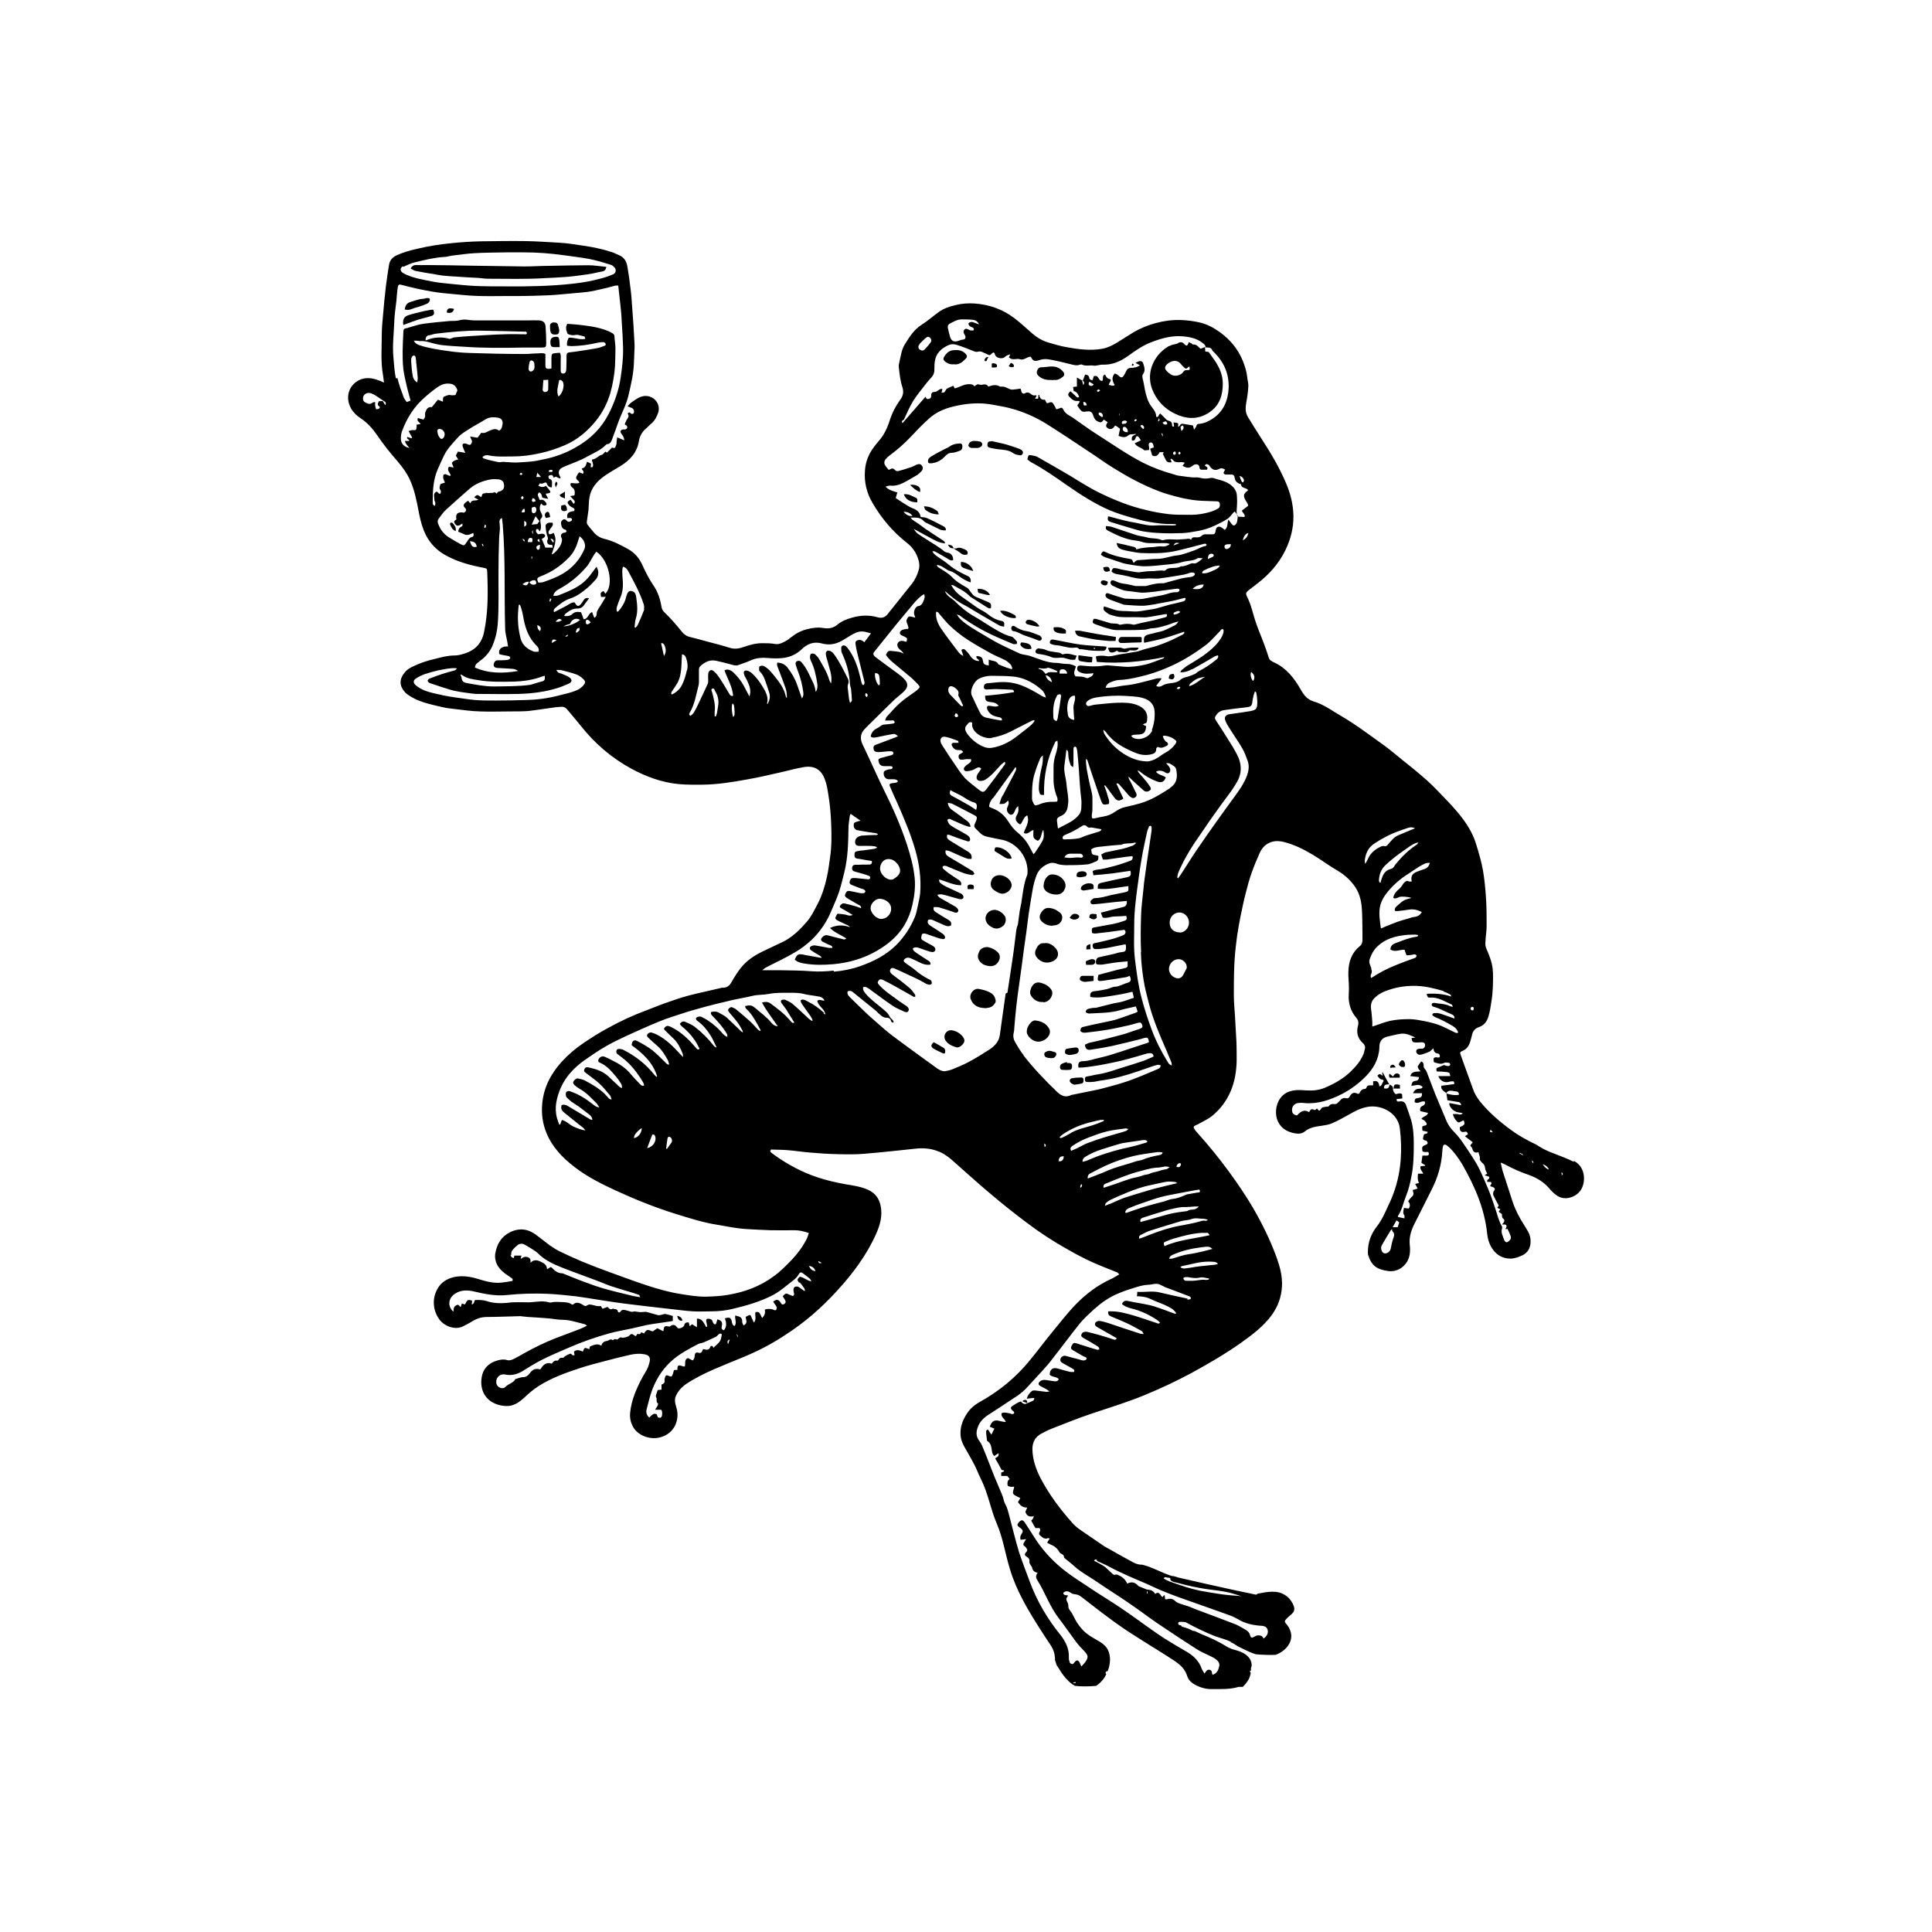 <?xml version="1.0" encoding="UTF-8"?> <svg xmlns="http://www.w3.org/2000/svg" id="Lager_1" data-name="Lager 1" version="1.1" viewBox="0 0 960 960"><defs><style> .cls-1 { fill: #000; stroke-width: 0px; } </style></defs><path class="cls-1" d="M280.8,250.8c.3.5.6.7.7,1,.1.6.4,1.5.1,1.8-.4.4-1.3.4-1.9.3-.3,0-.8-.6-.9-1-.1-.5,0-1,.1-1.7.6-.1,1.2-.3,1.9-.4Z"></path><path class="cls-1" d="M271.3,257.4c-.7-.9-.7-1.7-.3-2.4.2-.3.6-.6,1-.7.3,0,.8.3.9.6.2.5.3,1.2.5,2-.8.2-1.5.4-2.1.5Z"></path><path class="cls-1" d="M280.7,244.3v3.5c-.7-.8-2.1-.3-2.6-1.9.8-.5,1.6-1,2.6-1.6Z"></path><path class="cls-1" d="M276.3,239.3c1.5,1,0,1.8,0,3-.7-1.6-.7-1.8,0-3Z"></path><path class="cls-1" d="M510.2,697.1c-.7-.2-1.3-.5-2-.7,0-.1,0-.3,0-.4.5-.2,1-.5,1.4-.4.7.1.9.8.8,1.5,0,0-.2,0-.2,0Z"></path><path class="cls-1" d="M549.8,321.3c0,1.5-.7,2.1-1.9,2.1-.9,0-1.8,0-2.7,0-1.1,0-2.3-.1-3.4-.2-.5,0-1-.1-1.5-.2-.9-.1-1.9-.3-2.8-.4-.4,0-1.1.1-1.3-.1-1-1.2-2.2-.6-3.3-.6-2.8,0-5.3-1.1-8-1.3-.7,0-1.4-.2-2.1-.4-.7-.2-1.4-.5-1.1-1.5.3-.7.8-1.1,1.7-.9.7.1,1.4.3,2.1.4,3.8.7,7.6,1.6,11.5,2.1,3.8.5,7.6.6,11.4.9.5,0,1,.1,1.6.2ZM543.7,322.7c.2-.2.4-.4.4-.5,0-.1-.2-.2-.3-.4-.1.1-.3.2-.3.4,0,.1.2.3.3.5Z"></path><path class="cls-1" d="M461.3,230c-.6-1.5.3-2.5,1.4-3.2,2-1.2,4.1-2.3,6.2-3.4,1-.5,2-.9,2.9-1.5,1.3-1,2.9-1.4,4.5-1.5.7,0,1.5-.3,1.8.7.3,1,0,2.3-.8,2.7-.9.4-1.9.7-2.9,1-.5.1-1,.2-1.5.2-1.5,0-2.4.8-3.4,1.8-1.7,1.9-4,3.1-6.6,3.4-.3,0-.6,0-1,0-.2,0-.4-.1-.5-.2Z"></path><path class="cls-1" d="M492.9,219.2c2.5.6,5.1,1.1,7.6,1.8,1.8.5,3.6,1.2,5.4,1.8.6.2,1.2.5,1.7.8.6.4.9,1.1.6,1.8-.3.7-.9,1-1.6.8-1-.2-2.1-.3-2.9-.9-2.4-1.8-5.3-1.8-8-2.1-1.3-.2-2.5-.4-3.8-.7-1.1-.3-1.4-.8-1.2-2,.1-1,.8-1.2,1.6-1.2.1,0,.3,0,.4,0,0,0,0-.2,0-.2Z"></path><path class="cls-1" d="M534.3,313.4c.9,0,1.6,0,2.2,0,2,.3,3.9.8,5.8,1.1,1.9.4,3.9.7,5.8,1,2.1.3,4.1.6,6.4,1,0,.6-.1,1.2-.2,2-1.2,0-2.2,0-3.3,0-2.2-.2-4.3-.4-6.5-.7-2.7-.4-5.4-1-8.1-1.6-1.2-.3-2-1.2-2.2-2.8Z"></path><path class="cls-1" d="M535,325.8c-.3.7-.5,1.4-.8,2-.8,0-1.5.1-2.2,0-1.6-.3-3.2-1.1-4.7-1-1.7,0-3.4.4-4.9-.3-2.1-.9-4.4-1.3-6.6-1.6-.7-.1-1.2-.4-1.3-1.1,0-.7.8-1.7,1.6-1.6,1.3.2,2.6.2,3.7.8,1.4.7,2.9.7,4.4,1,1.1.3,2.4,0,3.4,1,.1.1.5.2.7.1,1.9-.6,3.7-.1,5.4.4.4.1.7.2,1.3.3Z"></path><path class="cls-1" d="M517.6,317.6c-.5,1-1.4.8-2,.5-2.3-1-4.8-1.7-7.2-2.6-1.6-.7-3.1-1.7-4.9-1.9-.8,0-1.2-1.2-.9-2,.4-.8,1.1-.7,1.6-.4,1.8,1.2,3.6,2.1,5.9,2.4,2,.3,4,1.3,6,2,1,.3,1.5,1,1.6,1.9Z"></path><path class="cls-1" d="M567.3,316.6v2.3c-.2.1-.3.3-.4.3-2.9,0-5.7.2-8.6.3-.4,0-.9,0-1.3,0-.7-.1-1.2-.5-1.2-1.3,0-.9.7-1.7,1.5-1.7,3.1,0,6.1,0,9.2,0,.2,0,.5.1.8.2Z"></path><path class="cls-1" d="M554.9,323.3c-.8.8-2.7,1.3-3.5.6-.4-.4-.5-1.2-.9-2,.7,0,1.1-.1,1.5-.1,1.5,0,3.1,0,4.6,0,.5,0,1,.3,1.4.4.3,0,.7.2,1.1.1,2-.6,4.1-.5,6.2-.5.2,0,.3.2.5.3-.9,1.4-2.2,1.1-3.4,1.1-.4,0-1-.2-1.2,0-1.5,1.5-3.3.6-4.9.8-.4,0-.9-.4-1.4-.7Z"></path><path class="cls-1" d="M481.2,221.2c.4-1.6,1.5-2.1,2.9-2.1.9,0,1.9.1,2.8.3.4,0,.9.5,1.1.9.2.6,0,1.3-.6,1.7-.5.3-1,.5-1.6.6-.9,0-1.8,0-2.7,0-.9,0-1.6-.3-2-1.3Z"></path><path class="cls-1" d="M535.9,325.6c2.3.3,4.6.6,6.9.9,0,.9-.1,1.6-.2,2.6-.6,0-1.1,0-1.7,0-1,0-2-.3-3-.4-2-.2-2.3-.6-2-3.1Z"></path><path class="cls-1" d="M504.7,307.1c-3.1.3-6.9-1.4-7.7-3.6,2.6-.3,4.7.8,6.8,1.9.6.3,1.2.7.9,1.7Z"></path><path class="cls-1" d="M455.7,249.6c-3.3,0-5.7-1.4-6.6-4,2.3-.3,4.2.9,6.1,1.8.8.4.6,1.3.6,2.2Z"></path><path class="cls-1" d="M466.5,255.6c-2.7,0-4.8-.8-6.6-2.2-.4-.3-.5-1-.8-1.8,2.8,0,4.8,1,6.6,2.3.4.3.4.9.8,1.7Z"></path><path class="cls-1" d="M529.6,314.8c-1.7,0-3.2.1-4.7-.6-1.1-.5-1.6-1.1-1.3-2.5,1.6-.1,3.2-.2,4.7.6,1.2.5,1.6.7,1.3,2.5Z"></path><path class="cls-1" d="M483.7,283.8c-1.8-.6-3.5-1-5.1-1.7-1.1-.5-1.3-1.4-1.1-2.9,2.6,0,5.4,1.9,6.1,4.6Z"></path><path class="cls-1" d="M516.6,311.2c-.6,0-1,.2-1.5.1-1.5-.3-3.1-.7-4.6-1.1-.6-.2-1-.7-.8-1.3.1-.4.6-.8,1-.9,1.8-.3,4.7,1.2,5.8,3.2Z"></path><path class="cls-1" d="M512.6,322.4c-2,.3-3.8.2-5.2-1.4-.6-.7-.4-1.3.1-1.8,3.8.3,5,1.1,5,3.2Z"></path><path class="cls-1" d="M473.9,272.5c.4,0,1,.1,1.3,0,1.6-.8,3,0,4.4.6.9.4,1.6,1.2,1,2.4-1.2.4-2.2.2-3.2-.6-1.1-.9-2.3-1.6-3.5-2.3h0Z"></path><path class="cls-1" d="M485.8,292.6c2.7-.2,5.3,1.1,6.1,3.1-.8,0-1.6-.1-2.3-.3-.7-.1-1.3-.4-2-.5-1.7-.3-1.7-.3-1.8-2.3Z"></path><path class="cls-1" d="M452.2,240.9c3-.3,5.8.9,4.9,3.6-1.8-.7-3.3-1.9-4.9-3.6Z"></path><path class="cls-1" d="M548.2,281.9c2.6-.5,3.1-.3,3.3,1.8-2.3.8-3.1.4-3.3-1.8Z"></path><path class="cls-1" d="M550.4,289.5c0,.9-.5,1.4-1.3,1.4-.3,0-.6-.1-.9-.2-.9-.3-1.5-1.2-1.1-1.7.4-.7,1.1-.8,1.9-.5.6.2,1.5.2,1.5,1.1Z"></path><path class="cls-1" d="M473.9,272.5c-1.2,0-2.3-.3-2.8-1.9,1.4.2,2.5.5,2.7,1.9,0,0,0,0,0,0Z"></path><path class="cls-1" d="M489.4,500.9c-3.6,0-6.1-1.6-7.1-4.6-.8-2.4,1.6-5.4,4.1-4.9,2.1.4,4.2.9,6.1,2.1,1.3.8,1.9,2,2.2,3.4.3,1.1-.5,1.9-1.2,2.7-1.2,1.2-2.8,1.2-4.2,1.4Z"></path><path class="cls-1" d="M492.3,480.1c-2.5-.2-4.5-.8-5.8-2.9-1.1-1.7-.5-3.3.3-4.8.8-1.4,2.9-2.1,4.5-1.7,1.7.4,3.1,1.2,4.3,2.3,2.6,2.2.5,6.1-1.8,6.8-.6.2-1.2.3-1.6.3Z"></path><path class="cls-1" d="M502.7,439.6c0,2.8-3.1,5.1-5.7,4.3-1.1-.3-2.2-1-3.2-1.7-1.4-1.1-1.8-2.6-1.3-4.3.5-1.8,1.8-2.8,3.6-3,2.3-.3,5.2,1.3,6.2,3.4.2.5.3,1,.4,1.2Z"></path><path class="cls-1" d="M494.4,452.1c1.9.2,3.6,1.3,4.9,3.1.9,1.3.4,3.9-.9,4.9-1.5,1.2-3.2,1.7-5,.9-1.9-.9-3.5-2.2-3.7-4.5-.1-1.8,1.4-4.4,4.7-4.4Z"></path><path class="cls-1" d="M475.7,520.5c-2.3-.6-4.4-1.4-5.8-3.4-.8-1.2-.8-2.6,0-3.8.8-1.1,2-1.6,3.4-1.3,2,.4,3.7,1.4,5,3,.8,1,1.3,2.1.5,3.3-.7,1.2-1.8,2-3.2,2.2Z"></path><path class="cls-1" d="M502.6,426.6c-1.4.3-2.5,0-3.5-.7-1.4-.9-2.8-1.7-4.2-2.6-.9-.5-.9-.6-.4-2.2,3.1-.6,7.6,2.3,8.2,5.5Z"></path><path class="cls-1" d="M464,517.9c1.5.8,3.1,1.7,4.6,2.6,1.1.6,1.3,1.7.9,2.9-.3,0-.8.2-1,0-1.6-.8-3.2-1.5-4.7-2.4-1.4-.9-1.3-2,.3-3.2Z"></path><path class="cls-1" d="M483.8,441.8h-2.9c-.2-.8-.4-1.7.4-2.1.5-.3,1.4-.2,2,0,.9.4.6,1.2.5,2.1Z"></path><path class="cls-1" d="M514.7,507.1c3.2.4,5.4,1.7,6.7,4.2.3.6.4,1.5.2,2.2-.6,2.3-3.2,4.1-5.7,4.1-2.2,0-4.7-1.8-5.5-3.9-1-2.7,2.1-7.2,4.3-6.6Z"></path><path class="cls-1" d="M518.6,439.8c.1-2.5,1.8-5.5,4.5-5.3,2.3.1,4.4,1.2,5.7,3.3.9,1.6.9,2.9,0,4.5-.9,1.7-2.4,2.2-4,2.2-1.5,0-3.1-.4-4.5-1.3-1.3-.9-1.8-2-1.8-3.3Z"></path><path class="cls-1" d="M519.2,468.6c1.9-.1,3.5.7,4.9,2.1,2.5,2.4,2.1,5.6-1.1,7-2.9,1.3-6,.5-8-2.2-1.2-1.7-.6-3.3.3-4.8.8-1.4,2-2.3,3.8-2Z"></path><path class="cls-1" d="M518.4,497.9c-3,.2-4.8-1.2-6.1-3.2-.4-.6-.5-1.5-.4-2.2.5-2.4,2-5.1,5.4-4.1,1.5.4,2.9,1,4,2.1,1.2,1.1,2,2.4,1.4,4.1-.6,1.7-1.8,3.1-3.8,3.4-.3,0-.6,0-.5,0Z"></path><path class="cls-1" d="M522.9,460c-2,0-3.8-.7-5.2-2.1-1.2-1.1-1.4-2.5-.6-4,1.4-2.5,2.9-3.2,5.7-2.5,1.6.4,2.8,1.2,4,2.2,1.9,1.7,1,5-1.5,5.9-.7.3-1.5.3-2.2.4Z"></path><path class="cls-1" d="M532,524.2c-.7,0-1.2,0-1.6-.2-.6-.2-1.3-.4-1.2-1.2,0-.8.1-1.6,1.1-1.7,1.3-.2,2.6-.5,3.9-.6,1.1-.1,1.7.3,1.8,1.2.1.8-.3,1.6-1.2,1.9-1,.3-2.1.5-2.9.6Z"></path><path class="cls-1" d="M533.8,539c-.5-.2-1.3-.5-1.8-1-.8-.8-.5-2,.6-2.2,1.6-.3,3.2-.4,4.8-.4.7,0,1,.5,1,1.2,0,.8,0,1.6-1,1.8-1.1.3-2.1.4-3.6.6Z"></path><path class="cls-1" d="M530.2,528.2c.4,0,.8,0,1.1,0,1.1.2,1.4.5,1.4,1.6,0,.9-.2,1.7-1.2,1.8-1.2.1-2.4.1-3.6,0-.8,0-1.2-.6-1.2-1.3,0-.5.2-1.2.6-1.5.8-.5,1.8-.8,2.8-1.1,0,0,0,.1,0,.2Z"></path><path class="cls-1" d="M543.4,487.4c-1.5.2-2.9.4-4.3.5-.6,0-1.2-.3-1.8-.5-.6-.2-.9-.7-.7-1.4.2-.7.6-1.1,1.3-1.1,1.8,0,3.5,0,5.5,0v2.5Z"></path><path class="cls-1" d="M543.3,441.7c-1.7.3-3.3.6-4.9.8-.4,0-1.2-.4-1.3-.7-.1-.4.1-1.2.5-1.5,1.2-1.1,2.8-1.6,4.4-1.3,1.3.2,1.5.7,1.4,2.7Z"></path><path class="cls-1" d="M521.8,525.7c-.5,0-1.2,0-1.8-.3-.7-.2-1.1-.7-1.1-1.6,0-.8.5-1,1.1-1.3,1.6-.8,3,0,4.4.4.3,0,.6.8.5,1.1-.2.6-.6,1.2-1.2,1.6-.4.3-1.1.1-1.9.2Z"></path><path class="cls-1" d="M534.9,435.6c.1-.9,0-1.9,1-2.3,1.2-.5,2.4-.5,3.5,0,.3.2.6.7.6,1.1,0,.4-.5,1.1-.8,1.1-1.3.2-2.7.8-4.2,0Z"></path><path class="cls-1" d="M539.7,479.4c-.3-1.7-.3-1.8.8-2.2.7-.2,1.3-.5,2-.6.7,0,1.4,0,1.7.9.2.7-.3,1.6-1.1,1.8-.7.2-1.4.1-2.1.1-.4,0-.8,0-1.3,0Z"></path><path class="cls-1" d="M531.5,456.1c1.1-1.9,2.1-2.4,3.8-1.8.4.2.9.6,1,1,0,.3-.4.9-.7,1.1-1.3.8-2.7.7-4-.3Z"></path><path class="cls-1" d="M541.3,456.1c0-2,.6-2.3,3.6-1.8,0,.6,0,1.2.1,1.7-1.2,1.4-2.4.7-3.7,0Z"></path><path class="cls-1" d="M539.8,471.9c0-2,0-2.2,2-2.8,0,.9,0,1.7.1,2.6-.8,0-1.4,0-2.2.1Z"></path><path class="cls-1" d="M598.8,172.3c0,.7,0,1.5.1,2.4.5,0,1.1.1,1.7.2,1,1.5,2.1,2.9,3.1,4.4,2.3,3.4,3.9,7.1,3.9,11.3,0,5.6-1.5,10.7-6.4,14.1-4.7,3.3-9.8,3.8-15.2,1.8-5.8-2.2-10.1-5.9-12.8-11.5-4.4-8.9-.2-18.3,7.2-22.8.4-.3,1-.3,1.4-.6,1.2-.6,2.7-.4,3.9-1.3.6-.4,1.7-.4,2.5.4,1.4,1.5,1.8,1.4,2.5-.7.5.2.9.4,1.3.6.3.2.6.7.9.6,1.8-.2,2.6,1.4,3.7,2.1.8-.3,1.5-.6,2.3-.9,0,0,0,0,0,0ZM591.1,182c-.3.2-.5.3-.6.4-1.1,1-1.2,1-2.2.1-.6-.5-1.1-1.1-1.6-1.7-2-2.4-5-1.5-6.8.2-1.2,1.1-1.3,2.2-.2,3.3.7.8,1.6,1.5,2.5,2,1.8.9,4.6.2,5.7-1.4.5-.8,1.1-1.1,2-1,1.4,0,1.4-.1,1.1-1.9Z"></path><path class="cls-1" d="M522.7,188.8c-2.1.1-4.4-.1-6.4-1.8-1.2-1-1.4-1.9-.8-3.2.4-.8.9-1.3,1.9-1.3,1.8,0,3.5-.4,5.3-.4,2.3,0,4.3.9,5.7,2.8.7.9.5,1.8-.5,2.5-1.1.8-2.2,1.5-3.7,1.4-.4,0-.9,0-1.6.1Z"></path><path class="cls-1" d="M473.9,181c-1.5.2-2.9-.3-4.1-1.2-1-.7-1.3-1.6-.6-2.6,1-1.7,2.4-3,4.5-3.2,2.1-.2,4.2-.1,5.9,1.6,1.1,1.1,1.2,1.8,0,2.9-1.6,1.6-3.3,2.9-5.7,2.5Z"></path><path class="cls-1" d="M492.9,180.6c.5,0,.9-.2,1.2,0,.7.1,1.4.4,1.3,1.3,0,.9-.9.6-1.5.7-.3,0-.6,0-1.1,0v-1.8Z"></path><path class="cls-1" d="M502.3,180.3c1.1.4,1.6.9,1.5,1.9-.9.4-1.7.4-2.6-.3.3-.5.7-1,1.1-1.6Z"></path><path class="cls-1" d="M491.1,177.4c-.3.7-.6,1.3-.9,1.9,0,.2-.6.2-.8.1-.1,0-.3-.5-.2-.6.3-.7.6-1.5,2-1.4Z"></path><path class="cls-1" d="M563.5,181.2c-.2.2-.4.4-.7.6-.2-.1-.3-.3-.5-.4.2-.3.3-.5.5-.8.2.2.4.4.6.6Z"></path><path class="cls-1" d="M200.4,161.4c-.4-2.4.3-4,2.3-4.7,2.3-.8,4.7-1.3,7.1-1.9,1.5-.4,3.1-.6,4.6-.9.3,0,.6,0,.9,0,.7,1.9.5,2.7-1.2,3.2-2.1.6-4.2,1.1-6.2,1.7-1.9.6-3.7,1.3-5.6,2-.6.2-1.2.4-1.9.7Z"></path><path class="cls-1" d="M201.1,153.9c.2-1.9.9-3.2,2.7-3.8,2.1-.6,4.1-1.5,6.3-1.6.6,0,1.2-.3,1.9-.4.5,0,1.1,0,1.4.2.3.3.2,1,0,1.4-.2.4-.6.9-1,1.1-1.3.6-2.6,1.1-3.9,1.5-1.3.4-2.6.7-3.8,1.2-1.1.5-2.2.6-3.5.3Z"></path><path class="cls-1" d="M277.9,164.1c-.1,1.5-.4,2-1.5,2.1-1.7.2-2.7-.3-2.9-1.6-.2-.9-.2-1.9-.2-2.8,0-.9.7-1.5,1.7-1.6.9,0,1.9.1,2.2,1.1.3.9.5,1.8.7,2.8Z"></path><path class="cls-1" d="M278.1,172.5c-.9,0-1.6,0-2.3,0-1.8,0-2.2-.4-2.3-2.2-.1-1.8.5-2.7,2.2-2.9,1.6-.2,1.9,0,2.2,1.5.2,1.1.1,2.2.2,3.6Z"></path><path class="cls-1" d="M225.6,153.5c-.5,1.8-1.5,2.3-3.6,1.8,0-2.2,1.3-2.4,3.6-1.8Z"></path><path class="cls-1" d="M690.6,533.6c.5.4,1,.8,1.6,1.3.6-1,1.2-1.8,2.5-1.4.9.3,1,1,.8,2h-5c-.2-.5-.6-1.2,0-1.9Z"></path><path class="cls-1" d="M698.2,528.7c0,1.2-.3,1.6-1.2,1.5-.9,0-1.8-.7-1.9-1.3,0-.7,1.1-2.1,1.6-2.1.7,0,1.4.9,1.4,1.9Z"></path><path class="cls-1" d="M692.5,540.9c0-2.1.6-2.4,3.1-1.8v1.8h-3.1Z"></path><path class="cls-1" d="M693.5,530.4c-1.1,0-1.9.1-2.7.2-.1-.9.2-1.3.9-1.5.8-.2,1.3.4,1.8,1.3Z"></path><path class="cls-1" d="M336.5,653.8q2.3.5,2.6,2.4c-1.4.3-2.3-.5-2.6-2.4Z"></path><path class="cls-1" d="M301.3,132.6c-.3,1.5-.9,2.1-2.1,2.3-2.4.4-4.7,1.1-7.1,1.4-3.5.5-7.1,1-10.7,1.3-3.5.3-7,.4-10.6.6-9.5.6-19,.3-28.4.3-1.5,0-3.1-.3-4.6-.4-3.9-.2-7.8-.4-11.7-.7-1.8-.1-3.6-.2-5.4-.4-1,0-1.9-.3-2.8-.4-.6,0-1.1-.2-1.7-.3-3.3-.5-6.5-1-9.8-1.7-.8-.2-1.6-.8-2.4-1.2.8-1.3,1.7-1.8,3.1-1.7,1.6.1,3.2,0,4.8,0,7,0,14,.2,20.9.3,9.3.1,18.6.3,27.9.4,4,0,8.1-.3,12.1-.3,6.5-.1,12.9-.3,19.4-.3,3,0,5.9.5,9,.8Z"></path><path class="cls-1" d="M583,334.7c.6.7.8,1.6.2,2.4-.5.6-1.3.6-2.5,0,.4-1.9.4-2,2.4-2.3Z"></path><path class="cls-1" d="M226.4,263.9c-1.7-.7-2.2-2-2.8-3.4,0-.2.1-.7.3-.8.3,0,.8,0,1,.2.9,1.1,1.9,2.1,1.5,4Z"></path><path class="cls-1" d="M782,577.3c-2.9-1.5-6-2.6-9-3.8-2.9-1.1-5.7-2.2-8.3-3.9-1.2-.8-2.6-1.5-3.9-2.1-3.1-1.6-6.2-3.3-9.1-5.4-6-4.3-11.6-9-16.3-14.8-1.6-2-2.8-4.1-3.6-6.5-2-5.5-4-11.1-6-16.6-.4-1.2-.4-1.5.9-2,2.1-.9,3.2-2.5,3.8-4.5.3-1.1.7-2.2.9-3.3.4-2.1,1.6-3.4,3.6-4.1,2.4-.8,3.8-2.7,4.5-4.9.8-2.5,1.2-5.2,1.6-7.9.4-2.4.6-4.8.7-7.3.1-2.9.2-5.9-.1-8.8-.4-3.6-1.8-6.9-3.2-10.2-.4-.9-.5-2.1-.4-3.2.1-2.7.6-5.4.6-8,0-5,0-10-.4-15-.3-4.2-.7-8.3-1.4-12.4-.8-4.6-2.2-9.2-3.6-13.7-1.7-5.3-4.7-10-8.2-14.3-3.1-3.8-6.6-7.4-10-10.9-2.6-2.7-5.3-5.4-8.2-7.8-3.3-2.9-6.7-5.6-10.1-8.3-3.1-2.5-6.1-5.1-9.3-7.4-7-5-13.8-10.2-21.2-14.5-4.4-2.5-8.5-5.7-13.4-7.1-3.4-1-5-3.2-6.6-6-3.1-5.5-7-10.5-12.9-13.3-.5-.2-1-.5-1.5-.8-.8-.4-1.2-.9-1.5-1.8-.8-2.8-1.9-5.6-2.9-8.3-1.1-2.9-2.3-5.7-3.3-8.6-1.6-4.5-2.4-9.2-4.6-13.4-.7-1.5-.5-2,.7-3,1.5-1.1,2.9-2.3,4.4-3.4,5.9-4.5,10.7-9.9,14-16.6,2.6-5.4,4.1-11.1,4-17.1-.1-5.5-1.4-10.8-3.5-15.8-3.3-7.9-7.6-15.2-12.3-22.4-2.3-3.5-4.5-7.2-6.7-10.7-1.5-2.4-1.4-4.9-.9-7.6.5-2.7.9-5.4,1-8.2,0-1.5-.5-3-.6-4.5-.3-2.8-1.2-5.3-2.2-7.9-2.4-5.8-6.2-10.4-11.3-14.1-3-2.2-6.2-3.9-9.8-4.8-3.3-.8-6.7-1.2-10.1-1.3-4.1-.1-8.1.5-11.9,1.5-3.8,1-7.5,2.5-11,4.5-2.8,1.7-5.5,3.5-8.3,5.2-2.3,1.4-4.7,2.6-7.4,3.1-6.2,1.1-12.3.2-18.3-.9-2.7-.5-5.4-1.3-8.1-2.1-3.3-.9-6.1-2.6-8.6-4.8-2.9-2.5-5.7-5.2-8.8-7.5-5.8-4.4-12.5-6.7-19.7-7.2-3.1-.2-6.2,0-9.4.8-3,.7-5.8,1.6-8.3,3.4-2.9,2.1-5.6,4.5-8.6,6.4-3.6,2.3-5.8,5.7-8,9.2-.8,1.2-1.4,2.6-1.8,4-.6,2.2-1,4.5-1.5,6.7,0,.4,0,.8,0,1.1.4,3.4.7,6.8,1.8,10,.7,2.3.4,4.2-1,6.1-2.3,3.2-4.1,6.6-5.3,10.4-1.2,3.8-2.9,7.4-5.6,10.4-.9,1-1.8,2.2-2.6,3.3-2.4,3.3-3.8,7-4.1,11-.5,5.8.8,11.4,3.8,16.4,4.5,7.7,10.1,14.3,17.1,19.8,2.2,1.7,3.9,3.9,5,6.5.9,2.2,1.5,4.5.8,6.9-.7,2.5-1.8,4.8-3.4,6.9-4,5-8,10-12,15-1.4,1.8-3,2.2-5.1,1.6-4.2-1.2-8.4-1-12.6.2-2.6.7-5.1,1.7-7.2,3.4-2,1.7-4.2,2.2-6.8,1.8-2.8-.5-5.5-.2-8.2.5-2.9.7-5.5,2-7.9,3.9-1,.8-2,1.6-3.2,2.2-1.5.8-3.1,1.6-4.9,1.3-2.2-.4-4.3-.4-6.5-.4-3.1,0-6.1.8-8.9,1.8-2.5.9-4.8,1.3-7.5.4-3.7-1.2-7.5-2.1-11.2-3.1-2.9-.8-5.8-1.6-8.7-2.3-1.5-.4-2.6-1.3-3.6-2.5-2.7-3.4-5.6-6.7-8.7-9.7-.8-.7-1.2-1.6-1.4-2.6-.6-3.8-1.8-7.5-4-10.7-2.2-3.2-3.9-6.6-5.5-10.1-1.5-3.4-3.8-6.1-7-7.9-3.9-2.2-7.8-4.2-12.1-5.2-2.7-.7-4.4-2.2-5.9-4.2-.7-.9-1.5-1.7-2.2-2.7-.3-.4-.5-1.1-.4-1.6.2-1.9.6-3.8.8-5.7.2-2.1.1-4.2.5-6.3.7-4.4,3.4-7.7,6.9-10.3,2.6-1.9,5.5-3.5,8.3-5.2,4.8-2.9,8.5-6.8,9.4-12.7.4-2.3,1.5-4.3,3.3-5.9,1-.8,1.8-1.8,2.8-2.6,1.8-1.5,2.8-3.5,3.5-5.6,1.3-4.5-2.5-8.7-7.2-8.1-2.5.4-4.3,1.9-6.2,3.2-.6.4-1.1,1.1-1.9,1.9.9.3,1.5.6,2.1.8,1.1.4,1.5,2,.8,2.8-.2.2-.7.2-1,.1-.3,0-.4-.5-.7-.6-.5-.2-1.3.3-1,.7.8,1.3-.1,2-.6,2.9-.4.7-.6,1.4-1,2.3.3.2.7.3.9.5.7.9.4,1.8-.7,2-.2,0-.5,0-.8,0-.8,0-1.3.3-1.5,1,0,.4.3.9.6,1.3.7.9,1.2,1.7,1.3,3.1-1.3-.5-2.3-1-3.5-1.5-.1.8-.2,1.4-.3,1.9,0,.7,0,1.4-.3,2.1-.4,1.4-.6,1.5-2,1.1-.9.9-1.7,1.7-2.5,2.5-.4-.2-.6-.4-.8-.5-.7.6-1.2,1.5-1.8,1.6-1.8.4-2.8,2.2-4.7,2.3,0,0-.1.2-.2.4.2.7.5,1.4.6,2.2,0,.4,0,.9-.3,1.2,0,.1-.5,0-.9.1,0-.7.1-1.2.2-1.8-.6-.3-1.2-.6-2-1-.5,1.5-.8,3.2-2.6,3.3,0,1,1.6,1.5.5,2.7-.3-.1-.6-.3-.9-.4-.3-.1-.6-.2-.8-.3-.2.1-.3.2-.4.3-.3.4-.6.8-.8,1.3-.7,1.1-.5,1.7.6,2.6.3.2.4.6.6,1-.4.1-.8.3-1.2.3-1,0-2-.1-3-.2-.5.9-.1,1.5.4,2,.3.3.7.6,1,.9.6.7.7,2.7.2,3.3-.5,0-1.1.2-2,.3.7.7,1.1,1.2,1.6,1.7.6.6,1.1,1.2.2,2.2-.6-.8-1.1-1.5-1.6-2.1-1.7,1-1.8,1.3-.9,2.5.5.6,1.2,1.1,1.9,1.4.9.4,1.2.9.8,1.7-3.1.5-3.7,1.1-3.4,3.5.3,0,.6,0,.9,0,.6,0,1.2-.1,1.4.6,0,.2,0,.7-.3.8-.6.3-1.2.8-2,.2-.1,0-.2-.2-.3-.3-.5-.6-1.2-.9-1.8-.5-.7.4-1.2,1.2-1,2.1.2,1.3.5,2.5,2.1,2.9.3,0,.6.5.6.8,0,.3-.5.5-.8.7-.1,0-.4,0-.6,0-1.4.5-1.7,1.4-1,2.8.2.4.2,1,.1,1.4-.5,2.5-2.1,4.3-3.9,6-.2.2-.6.3-1.2.6,1.1-3.7,3.1-7,.9-10.8-.3.2-.6.5-.9.6-.4.1-1.1.3-1.3,0-.3-.3-.3-1-.1-1.4.4-.7.9-1.4,1.4-2,.5-.7.9-1.3.4-2.2-.4,0-.8,0-1.2,0-1.3,0-2.3.7-2.2,1.9.1,1.4.3,2.9.7,4.3.3.9.8,1.7.1,2.7-.1.2,0,.5,0,.7.2,1.4,1.3,1.5,2.5,1.4,0,.5.2.9.3,1.4h-3.7c-.6-1.4-1.2-2.8-1.8-4.3.3-.2.7-.4,1-.6.5-.4.9-.9.5-1.5-.2-.3-.9-.5-1.3-.5-.7,0-1.4.2-2,.3-.8-.7-1.4-1.4-.9-2.5,1.1-.5,1.2.5,1.7,1.1.9-1.6.6-3.3.3-4.9,0-.5-.1-1.1.2-1.4,1.1-1,.8-1.9.2-3-.8-1.4-1-2.9,0-4.6.4.2.5.7.8.8.5.2,1.2.3,1.6,0,.6-.4.2-1-.2-1.5-.7-.9-1.6-1.5-2.9-1-.4-1-.8-1.8-1-2.7,0-.3.4-.8.7-1.2.4.3.8.5,1,.9.3.5.4,1.2.6,1.8.9.2,1.7.4,2.9.6-.5-1-.9-1.8-1.3-2.6.6,0,.9-.1,1.3-.2,1.2-.2,1.4-.6.6-1.6-.6-.7-1.1-1.4-1.7-2.1-1.2.8-2.4.7-3.8,0,.3-.5.5-.9.8-1.3,1.1.8,2-.6,3.2-.3.4,1.2,1.1,2.4,2.7,2.4,0-.7.1-1.4.1-2,0-1,.1-1.9-1.3-2.2-.2,0-.5-.8-.5-1.2,0-.3.6-.7.9-.7.7-.2,1.3,0,1.5.8,0,.2.2.3.4.4.4-.2.7-.4,1-.5q1.2.9,2.2.9c0-.2,0-.4,0-.5-.1-.3-.3-.6-.4-.8-.9-1.5-.5-3,1-3.9.4-.2.9-.5,1.4-.7,3.8-1.6,7.8-2.9,11.4-5,3.1-1.7,6.4-3,8.9-5.5.3-.3.6-.6,1-.6,1.4-.2,1.9-1.2,2.3-2.3,1-2.6,1.9-5.2,2.8-7.7,1.6-4.7,4.1-9,5.3-13.9,1.3-5.5,2.6-10.9,2.8-16.6,0-.7,0-1.4.1-2.1,0-2.4.3-4.7.2-7.1-.3-6.2-.7-12.4-1.2-18.6-.2-3-.4-6-.8-9-.4-3.6-.9-7.1-1.5-10.6-.4-2.7-1.5-4.9-4.2-6-1.2-.5-2.3-1.1-3.5-1.5-4.6-1.5-9.3-2.5-14.1-3.2-4-.6-8.1-1.3-12.2-1.5-5.4-.3-10.9-.7-16.3-.8-7.4-.1-14.9,0-22.3.1-4.9.1-9.7.4-14.6.9-5.8.6-11.5,1.4-17.2,2.8-3.5.8-6.9,1.7-10.2,3.2-2.2,1-3.5,2.5-3.9,4.8-.5,3.4-1.1,6.8-1.5,10.2-.6,5-1.1,10.1-1.5,15.1-.3,3.1-.6,6.3-.6,9.4,0,6.7-.6,13.3.6,20,.2,1.2.3,2.4.5,3.8-1.1-.5-2-.9-2.9-1.2-3.2-1.2-6.5-1.5-9.5,0-5.3,2.7-6.9,8.7-4,14,1.1,2,2.8,3.6,4.6,4.8,3.4,2.2,6,5.1,8.3,8.4,3.1,4.6,6.6,9,10.3,13.2,1.3,1.5,2.5,3.1,3.6,4.7,3.4,5,4.9,10.6,6.1,16.4.7,3.6,1.3,7.2,2.4,10.7,2,6.5,5.8,11.6,11.9,14.9,5.8,3.2,12.1,4.9,18.5,6.1,1.8.4,1.9.3,2,2.1.4,10.1.5,20.1-1.6,30-1.2,5.6-4.5,9-9.9,10.6-1.5.5-3.1.9-4.7.9-3.4,0-6.6.9-9.8,1.7-4,.9-7.8,2.2-11.4,4-1.2.6-2.5,1.4-3.4,2.5-3,3.5-2.9,6.7-.3,9.8.5.6,1.1,1.1,1.7,1.5,5,3.6,11,4.7,16.8,6.1,2.1.5,4.3.8,6.4,1,4.2.5,8.4,1.1,12.6,1.2,5.1.2,10.3,0,15.4,0,2.8,0,5.7,0,8.5-.2,4.6-.5,9.2-1.3,13.9-1.9.8-.1,1.7-.1,2.5-.2,1.2-.1,2.2.3,3,1.3,2.3,2.8,4.7,5.5,6.9,8.3,6.9,8.7,15.2,15.8,24.9,21.1,7.4,4,15.2,6.9,23.6,7.7,4,.4,8.1.3,12.1.3,7.4-.1,14.7-1.3,21.9-2.6,5.8-1,11.6-2.4,17.4-3.7,3.5-.8,7.1-1.8,10.6-2.4,5.1-.9,8.7.9,10.6,5.9,1,2.5,1.4,5.2,1.8,7.8.8,4.8,1.2,9.5,1.4,14.3.2,5.5.3,11-.5,16.5-.5,3.5-.9,7-1.7,10.4-1,4.6-2.4,9-4.6,13.2-1.6,3-3,6.1-5.3,8.7-1.2,1.4-2.5,2.8-3.8,4.1-2.4,2.3-4.9,4.3-7.9,5.8-3.3,1.6-6.6,3.1-9.9,4.7-4.4,2.1-8.4,4.7-11.4,8.6-1.6,2.1-3,4.3-4.3,6.6-1.1,2-2.4,3.1-4.7,3-.2,0-.4,0-.6.1-5.4,1.3-10.8,2.4-16.2,3.8-4.1,1.1-8,2.5-12,3.9-3.1,1.1-6.1,2.4-9.1,3.5-6.5,2.4-12.7,5.3-18.7,8.6-4.3,2.3-8.4,4.9-12.4,7.6-4,2.7-7.6,5.8-10.9,9.4-5.4,6-8.9,12.8-9.6,20.9-.4,4.9.2,9.7,2.1,14.3,2.9,7.1,8,12.4,14,17,6.2,4.8,13.2,8.3,20.3,11.6,9.8,4.5,19.7,8.5,30,11.7,6.8,2.1,13.6,4.3,20.7,5.4,4.7.8,9.4,1.8,14.2,2.1,4.1.2,8.2.5,12.3.6,3.9.1,7.8,0,11.7,0,2.4,0,4.7.5,7.2,1.4-.4,1.1-.6,2-1,2.8-1.9,3.8-4.4,7.2-7.3,10.3-2.8,2.9-5.6,5.8-8.9,8.2-6.8,5.1-14.6,8-22.9,9.4-3.5.6-7.1.8-10.7.9-4.3.1-8.5-.6-12.8-1.3-5.8-.9-11.4-2.5-16.9-4.3-6.1-2-12.2-4.3-18.3-6.5-4.7-1.7-9.4-3.5-14-5.4-3.8-1.6-7.5-3.3-11.2-5.1-4.2-2.1-7.7-5.3-11.5-8.1-4-3-8.3-3.6-13-1.3-4.4,2.2-6.5,6-7.3,10.5-.6,4.1,1.4,7.4,4.7,9.9,1.1.8,2.2,1.5,3.3,2.3.5.3.9.7.5,1.5-1.7.3-3.4.6-5.2.8-4.1.5-8-.6-11.9-1.8-3.6-1.1-7.2-1.7-11-1.1-3.3.6-6.1,1.9-8.2,4.6-3.8,5.1-3.6,12,.3,17,2.1,2.7,7.3,5.2,11.6,3,1.3-.7,2.6-1.3,3.9-2.1,2.4-1.6,5-2.5,7.9-2.5,5.4,0,10.9-.3,16.3-.4.4,0,.8,0,1.1.1,1,.1,2,.2,3,.3,3.4.2,6.8.4,10.2.7,2.3.2,4.6.7,6.9.7,3.7,0,7.2,1.3,10.7,2.1.4,0,.8.5,1.5.8-1.4.7-2.5,1.3-3.6,1.7-4.1,1.6-8.3,3.1-12.4,4.7-5.3,2.1-10.4,4.6-15.4,7.4-1.6.9-3.1,1.8-4.7,2.6-1.2.6-2.4,1.1-3.7.7-1.6-.5-3.2-.2-4.7.2-3.6,1-6.4,3.2-7.5,6.8-1.8,6.5.6,13.9,9.4,15.6,1.7.3,3.3.4,4.9,0,2.6-.6,4.6-2.2,6.5-3.9,2.2-2.1,4.5-4.1,7.2-5.8,6.3-4,13.2-6.5,20.2-8.8,4.2-1.4,8.5-2.5,12.7-3.6,4.1-1.1,8.3-2.1,12.5-3.1,2.3-.5,4.6-.7,6.9-.3,2.4.4,3.3,1.4,2.8,3.8-.4,1.7-1,3.3-1.9,4.8-2.1,3.4-3.9,7-5.4,10.8-1.2,3.2-2.1,6.4-2.4,9.8-.2,2,.1,4.1,1,6,2.3,5.3,9,7.5,14,6.1,7.4-2,9.6-9.1,8.1-14.4-.3-1.2-.7-2.3-.8-3.5,0-.7,0-1.4.2-2,1-2.7,2.8-4.8,5.2-6.5,4.3-2.9,9-5.2,13.7-7.3,4.9-2.1,9.8-4.1,14.7-6.1,7.3-3,14.3-6.6,20.9-11,4.8-3.1,9.4-6.5,13.7-10.2,4.3-3.7,8.4-7.7,12.2-11.9,7.8-8.5,14.6-17.6,19.3-28.1,2-4.5,3.4-9.2,2.2-14.4-.8-3.4-2.6-5.8-5.6-7.3-2.5-1.3-5.2-1.9-7.9-2.4-4.9-.8-9.8-1.7-14.6-3.1-8.1-2.3-15.5-5.9-22.5-10.6-1.2-.8-2.4-1.7-3.6-2.6-.5-.4-.8-.8-.2-1.6,2.6.1,5.4.1,8.1.3,3.8.3,7.5.9,11.3,1.2,4.5.4,9,.7,13.6.8,4.5.1,9,.2,13.5-.2,8.7-.7,17.3-1.7,26-2.6,3.4-.3,6.7,0,9.8,1.1,2.8.9,5.3,2.6,7.5,4.5,6.5,5.7,12.9,11.6,19.5,17.1,5.8,4.9,11.7,9.6,17.7,14.1,6.6,5,13.5,9.5,20.7,13.5,5.4,3.1,10.9,5.9,16.7,8.2,2.5,1,5,2,7.5,3,.4.2.6.5,1.2,1-1.6.9-3,1.9-4.5,2.5-6.4,3-12,7.2-16.9,12.2-4.2,4.3-7.9,9.1-11.7,13.7-3.8,4.6-7.3,9.4-11.1,14-7,8.7-15.4,15.6-25.1,21-2.7,1.5-4.9,3.4-6.5,5.9-2.1,3.2-3.4,6.7-3.1,10.7.2,2.4,1.2,4.6,2.4,6.6,1.5,2.6,3,5.2,4.4,7.9,1.2,2.3,2.1,4.8,3.3,7.2,3.6,7.1,4.8,15,7.9,22.2,3.1,7.2,4.2,15,6.5,22.5,3.2,10.7,8.9,20.3,14.9,29.7,1.1,1.7,2.2,3.4,3.3,5.1,1,1.6,2.3,3.2,3.1,4.9.4.9.7,1.8.9,2.8,0,.6.2,1.1.2,1.7,0,.3,0,.5,0,.8,0,0,0,0,0,0,0,0,0,0,0,.2.3.8.5,1.6.8,2.5,1.5,2.4,3,4.9,4.9,7,0,0,.1,0,.2.1,0,0,0,0,0,0,1.1,1.3,2.4,2.4,4,3.3,3.5.4,7.1.3,10.6,0,1.3-.9,2.5-2,3.5-3.3.6-.7,1.1-1.6,1.5-2.5-.2-.2-.4-.5-.3-.9.1-.5.6-.6,1-.6,1.4-3.5,1.7-7.6,0-10.8-1.2-2.2-3.3-3.5-5.4-4.7-2.3-1.3-4.6-2.6-6.5-4.5-1.7-1.7-3.1-3.6-4.2-5.6-.5-.9-1-1.9-1.5-2.9-.5-1-1.4-1.8-1.8-2.8-.2-.7-.1-1.5-.3-2.2-.3-1-1.2-2-.7-2.9.2-.4.7-.8.6-1.3-.6,0-1.1,0-1.6-.2-1.6-.9.1-1.8,1.1-1.8,1.1,0,1.6.6,2.5,1.1.9.4,1.6.3,2.7.6.8.2,1.5.7,2.2,1.2,5.6,4.4,11.2,8.7,17,12.9,9.5,6.8,19.6,12.5,29.3,18.9,2.8,1.9,5.1,4.1,6.1,7.4.7,2.2,2.4,3.6,4.4,4.6,2.6,1.3,5.3,2,8.1,1.9,4.4,0,8.8.2,13.1-1.1.3,0,.6,0,1,0,.3,0,.6,0,1,0,1.2-1.1,2.2-2.4,3-3.8.5-1,.8-2,1-3.1-.2-.3-.4-.6-.4-1.1.2,0,.3,0,.5-.1,0-.4,0-.9,0-1.3.3-.6.4-1.3.3-2-.2-2.4-2.1-4.4-4.3-5.5-1.7-.9-3.6-1.4-5.5-1.9-.4-.2-.9-.4-1.3-.6,0,0-.1,0-.2,0-4.4-2.8-9.2-5.1-14.1-7-.9-.5-1.9-.9-2.8-1.3l-.7-.2c0,0,0,.1,0,.2-1.6-.9-3.3-1.6-5.3-2.1-.5-.1-.8-.4-.8-.8-.2,0-.3,0-.5,0-.8-.1-1.3-.9-.7-1.5.3-.4,2.4-.2,3.5,0,4.7,2.6,9.5,4.9,14.5,6.9,2.6,1,5.8,1.6,8.2,3,0,0,0,0,0,0-.2,0-.5,0-.7,0,1.2.1,2.8,1.4,3.8,2,1.2.6,2.4,1.2,3.6,1.8,1.7.8,3.5,1.6,5.4,2.2,3.3.3,6.5.4,9.8.3,2.8-1,5.4-2.9,6.8-5.5,2-3.6.9-7.4-1.8-10.3-.5-.5-.4-1.2,0-1.6.8-1,1.8-1.8,2.8-2.7.7-.6,1.4-1.3,1.5-2.3.2-1.4-.6-2.9-1.3-4-.8-1.3-1.8-2.4-3.1-3.2-4.1-2.8-9.1-1.7-13.8-.8-.2.2-.5.4-.7.5-3.7-.8-7.3-1.5-11-2.3-9.2-2-18.5-4.1-27.6-6.2-.7-.2-2.2-.8-3.3-.8-5-1.5-9.6-4.4-14.7-5.6-1.5,0-2.9-.3-4.2-1-4-2.1-8-4.4-11.9-6.6-.9-.5-1.8-1-2.7-1.5-3.9-2.7-7.8-5.3-11.7-8-1.5-1-2.9-2.2-4.1-3.5-6.2-6.9-11.7-14.3-16-22.5-2.3-4.5-3.9-9.2-4-14.3,0-3.5,1.4-6.1,4.4-7.7,1.7-.9,3.4-1.8,5.2-2.5,6.5-2.5,13-5.2,19.6-7.4,8.9-3,17.9-5.7,26.6-9.3,8-3.3,15.7-6.9,23.3-11,8.4-4.6,16.7-9.4,24.6-15,5.6-4,11.1-8.1,15.2-13.7,3.1-4.3,4.8-8.9,5.1-14.2.3-5.1-1-9.9-2.7-14.6-3.1-8.5-7.1-16.6-11.6-24.4-3.7-6.3-7.8-12.3-12.1-18.2-4.9-6.7-10.2-13.2-15.8-19.4-.5-.5-.9-1.1-1.3-1.7-.6-.9-.4-1.3.5-1.8.6-.3,1.3-.5,1.9-.9,2.2-1.2,4.5-2.3,6.4-3.8,8.6-7.1,12-16.7,12.2-27.5,0-3,0-6-.1-9-.2-4.2-.5-8.4-.7-12.6-.2-3.6-.6-7.3-.6-10.9,0-8.1,0-16.3,1-24.4.3-2.3.5-4.6.9-6.8.4-2.5.8-4.9,1.3-7.4.9-4.2,1.7-8.4,2.8-12.5.8-3.2,1.7-6.5,2.8-9.6,1.2-3.4,2.6-6.8,4.1-10.1,1.2-2.6,3.1-4.5,6-5.4,2.1-.6,4.1-.4,6.1.1,5,1.3,9.7,3.6,14.2,6.3,4.2,2.5,8.1,5.5,12.3,7.9,3.1,1.8,5.7,4.1,7.9,6.9,2.8,3.5,3.9,7.6,4.2,12,.3,3.8.2,7.7.3,11.5,0,1.3,0,2.7,0,4,0,1.2-.3,2.4-1.4,3.2-4,3.3-5.5,7.7-5.6,12.8,0,.6,0,1.3,0,1.9.2,3,.4,5.9.2,9-.3,4.3.8,8.4,3.7,11.8,1,1.1,1.3,2.3.9,3.9-.9,3.3-.3,6.2,2.3,8.6,1.1,1,1.5,2.1,1,3.4-.2.5-.2,1.1-.4,1.7-1.4,3.6-3.7,6.4-6.5,9.1-3.8,3.7-8.2,6.1-12.9,8.1-3,1.3-6.2,1.5-9.4,1.3-2.8-.2-5.5-.4-8.3.6-5.8,2-7.5,8.9-6.1,13.5,1.3,4.2,4.5,6.4,8.7,7.2,1.9.4,3.8.3,5.3-1,2.4-1.9,5.2-2.3,8.1-2.7,1.8-.3,3.7-.5,5.4-1.3,3-1.3,5.8-2.9,8.7-4.5,4.5-2.6,8.9-4.6,14.3-3.5,5.7,1.2,10,5.3,10.6,10.7.6,5.1.8,10.3.4,15.5-.5,6.7-2,13.1-4.6,19.3-.5,1.2-1,2.3-1.6,3.5-1.6,3.6-3.2,7.2-5.7,10.4-2.9,3.7-4.4,7.9-4.4,12.6,0,.6,0,1.2.2,1.7,1.7,5.3,4.5,7.1,10.2,7.8,4.8.6,9.7-3.1,10.4-8.5.2-1.5.2-3.1,0-4.6-.4-3.9.8-7.5,2.6-10.9,2.7-5.4,5.5-10.9,8.2-16.3,3.1-6.1,5-12.4,5.4-19.3,0-.6.1-1.3.2-1.9.2-1.4,1-1.7,2.1-.9.4.3.8.7,1.2,1,2.5,2.4,4.5,5.3,6.3,8.2,6.2,10.8,11.2,22.1,12.5,34.8.3,2.8,1.2,5.5,2.9,7.8,2.1,2.9,5,4.3,8.5,4.4,2.3,0,4.3-.8,6.2-1.7,2.4-1.2,3.6-3.2,3.9-5.8.2-2.2-.2-4.2-1.3-6.1-.6-1-1.2-2-1.8-3-2.4-3.7-4.4-7.5-5.8-11.7-1.6-5.1-3.3-10.1-4.9-15.1-.4-1.3-.6-2.6-1-4.3,1,.4,1.6.6,2.1.9,3.9,2.1,7.9,3.9,12.1,5.3,3.9,1.4,7.4,3.6,10.1,6.8.9,1.1,1.9,2.1,3,2.9,2.5,2.1,5.5,2.2,8.3,1.1,3.9-1.6,5.7-4.9,5.8-9,0-3.8-1.6-7.1-5.1-8.9ZM730.8,500.8c0-.3.8-.6,1-.5.8.4.5,1.1.2,1.8-.9,0-1.4-.4-1.2-1.3ZM274.8,269.6c-.4-.6-.9-1.2-1.3-1.9,1.3,0,1.6.7,1.7,1.5-.1.1-.3.2-.4.3ZM191.4,201.2c-.5-.8-.9-1.3-1.2-1.9-.7,0-1.3,0-2,.1-.2.9-1.1,1.6.2,2.5.6.4.3,1.1-.4,1.3-.4.1-.7.1-1.1.2q-.8-2.2-.4-3.4c-.8-.5-1.3.1-1.9.4-1.2.7-2.2,0-3.2-.5-.9-.5-1.1-1.3-1-2.3.2-1.8,2.2-2.8,3.9-2.2,2.6.9,4.5,2.8,6.8,4.1.6.3.8.9.4,1.9ZM282.9,276.8c2.2-2.3,3.5-5.1,4.4-8.2.2-.7.4-1.3.7-2.1,2.2,1.5,3.3,4.3,2.4,6.3-1.6,3.7-3.9,6.9-6.9,9.5-3.9,3.4-8.6,5.2-13.4,6.9-.8.3-1.7.2-2.6.3-.9-2-.7-2.4,1.1-3.1,5.5-2.1,10.2-5.3,14.2-9.5ZM276.6,318.1c-.8.5-1.5.9-2.4,1.4,0-1.7.5-2.1,2.4-1.4ZM276,308.9c1.6-1.6,1.9-1.7,3.2-.8-.9.8-1.8,1-3.2.8ZM274,297.5l-.5,1.4c-.2,0-.3,0-.5-.1l.3-1.4c.2,0,.4.1.6.2ZM266.3,252.4c.4.7.2,1.9-.3,2.3-.8.6-1.7.3-1.8-.7,0-.6,0-1.1,0-1.7.9-.4,1.6-.8,2.1.1ZM264.7,247.5c.4.1.7.2,1,.5.2.2.3.5.5,1-.8.3-1.6.8-1.9-.2-.1-.3.2-.8.3-1.2ZM264.7,263.4c0,.7.1,1.2.2,2q-.9-.9-.2-2ZM264.5,288.4c.4-.1,1.1-.2,1.4,0,.4.2.5.8.6,1.3,0,.2-.3.6-.5.7-.9.2-1.9.4-3-1.1.5-.3,1-.7,1.5-.9ZM264.1,277.6c0-.4,0-.7,0-1.1.1,0,.2,0,.3,0,0,.4,0,.7,0,1.1-.2,0-.3,0-.5,0ZM264.5,269.4c-.8,0-1.5,0-2.3-.1.2-1.6.8-2.2,1.7-2,.7.1.9.5.5,2.2ZM262.8,289.1c-.6,1.9-1.4,2.2-3.2,1.2,1-.6,1.8-1.4,3.2-1.2ZM259.5,267.8c1,0,1.1.5,1.3,1-.1,0-.2.2-.4.2-.3-.4-.6-.8-.9-1.3ZM260.5,261.6v-2.8c.5.3.9.5,1,.8.1.7.4,1.5-1,2.1ZM259.2,254.6c.2-.8.3-1.6,1.4-1.8.4,1.7.3,1.9-1.4,1.8ZM260.2,247.4c-.1.3-.5.5-.8.8-.2-.3-.5-.6-.5-.9,0-.3.4-.5.7-.9.3.5.7.8.6,1ZM258.9,236c-.2,0-.5-.2-.7-.3.2-.3.3-.6.6-.8.1,0,.5.3.9.5-.3.3-.5.6-.7.6ZM258.3,300.4c1.1,2.4,1.5,5.1,2,7.7.9,4.5,2.5,8.7,5.7,12.1.9.9,2.1,1.8,1.6,3.6-.7,0-1.5.2-2.2,0-3.2-1.1-5.8-3.1-6.7-6.5-1.2-4.6-1.6-9.3-1.2-14,0-.9.2-1.9.3-2.8.2,0,.3,0,.5,0ZM267,310.6c1.7.7,2,1.3,1.4,3-1.2-.7-1.4-1.7-1.4-3ZM267.3,268c.1-.1.5,0,.7-.1,0,.5.1,1,.2,1.5-.9-.4-1.4-.7-.9-1.4ZM268.3,270.5c0,.9,0,1.6-.2,2.2,0,.2-.5.5-.7.5-.3,0-.6-.3-.7-.5-.5-1-.1-1.6,1.7-2.1ZM268.1,258.9c-.4.5-.8,1-1.1,1.5-.9,0-1.7.2-2.8.3.6-1.4,1.2-2.7,1.9-4.2.8,1,1.3,1.7,2,2.5ZM266.5,237c.2-.7.3-1.2.5-2.1.7.8,1.1,1.3,1.8,2.1h-2.3ZM273.8,234.5c-.3,0-.9,0-1-.1-.3-.5.1-.8.6-.9.3,0,.6,0,.9,0,.1.2.3.4.4.7-.3.1-.6.3-.9.4ZM200.4,132.6c1.9-.9,3.8-1.8,5.9-2.3,4.7-1.1,9.3-2.3,14.1-2.6,1.5,0,2.9-.5,4.3-.7,3.7-.4,7.4-1,11.1-1.2,5.2-.3,10.5-.3,15.7-.4h0c3,0,6,0,9,0,6.5,0,13,.5,19.5,1.4,4.3.6,8.6,1.1,12.9,1.9,3.6.7,7.2,1.8,10.7,2.9.7.2,1.4.9,1.9,1.5.8,1.1.5,2.6-.8,3.2-1.9.8-3.8,1.5-5.8,2-4.7,1.3-9.6,2.2-14.5,2.7-11,1.2-22.1,1.4-33.2,1.3-5,0-10,0-15-.2-4.3-.2-8.5-.7-12.8-1.1-2.7-.3-5.4-.5-8-1-4.5-.9-9.1-1.6-13.3-3.4-.6-.3-1.3-.6-1.9-1-1.5-.9-1.5-2.5,0-3.3ZM196.7,188c-.7-3.4-.9-6.8-1.2-10.3-.6-5.9.2-11.8.4-17.6.1-3.6.7-7.3,1.1-10.9.1-1.5.2-2.9.4-4.4,0-.8.2-1.5.3-2.3.2-1,.7-1.3,1.6-1,2.7.7,5.4,1.4,8.2,2,2.2.5,4.5.9,6.7,1.3,1.8.3,3.7.6,5.5.8,3.5.4,7,.6,10.5,1,9,.9,18,.4,27.1.5,5.3,0,10.6-.2,15.9-.4,4-.2,7.9-.7,11.9-1,2.8-.3,5.6-.4,8.4-.9,2.8-.5,5.5-1.2,8.2-1.8,1.4-.3,2.7-.8,4.1-1.1.4,0,.9,0,1.4,0,.3,3.1.7,6,1,9,.3,2.8.6,5.6.7,8.4.3,4.6.6,9.2.7,13.8.1,4.9-.5,9.7-1.2,14.5-.8,5.5-2.5,10.7-4.8,15.7-3.2,7.2-8,12.9-14.6,17.2-4.4,2.9-9.1,5.1-14.2,6.6-2.3.7-4.6,1.1-6.9,1.6-3.6.8-7.2.9-10.8,1.1-2.3.1-4.7-.2-7.1-.3-.8,0-1.7.3-2.5.1-2.4-.5-4.8-1-7.1-1.8-.2,0-.4-.3-.7-.7.5-.3.9-.7,1.3-.8.6-.1,1.3-.2,1.9,0,4,.8,8,.5,12.1.5,4.5,0,8.9-.6,13.3-1.6,4.3-.9,8.4-2.3,12.4-4,6.2-2.7,11.2-6.9,15.4-12.1,3.3-4.1,5.7-8.8,7.2-13.9,1.2-4.4,2-8.9,2.3-13.4.1-2.9.2-5.9.2-8.8,0-2-.4-3.9-.5-5.9,0-.9-.6-1.3-1.3-1.7-2.5-1.4-5.3-2.2-8.1-2.8-2.4-.5-4.8-.8-7.2-1.1-2.3-.3-4.6-.4-6.8-.6-1.1,1.7-.5,3.3,0,4.7.1.3.7.6,1.1.7.8.2,1.7.4,2.5.2,1.6-.4,3,.3,4.5.6.6.1.6.2.8,1.3-2.8.6-5.4-.8-8.2-.6-.6,1.1-1.1,2.4-.8,4,.7,0,1.5.2,2.2.2,4.4-.1,8.7-.7,12.9-1.7.9-.2,1.9-.3,2.9-.3.4,0,.9.4,1.1.8.3.6-.2,1-.7,1.1-1.1.4-2.3.9-3.5,1.1-2.6.5-5.3.9-7.9,1.3-2,.3-3.9.6-5.9.8-1.1.1-1.4.7-1.4,1.7,0,2,0,4-.1,6,0,.6,0,1.2-.2,1.7-.2.8-.7,1.2-1.5,1.1-.8,0-1.1-.6-1.1-1.3,0-1.7,0-3.5,0-5.2,0-1.2.3-2.6-.4-3.8-.8,0-1.5.1-2.3.2-1.6.1-1.8.4-1.9,2,0,1.4,0,2.8,0,4.2,0,.4,0,.9,0,1.4-.5,0-.9.2-1.3.2-1.3,0-1.7-.4-1.7-1.8,0-1.4,0-2.8,0-4.2,0-.4,0-.9,0-1.4-1.2-.7-2.5-.3-3.8-.3-2.4,0-4.9.4-7.3.3-8.8,0-17.6-.2-26.3-.5-3.5-.1-7-.4-10.5-.9-5-.7-10-1.4-14.8-3-1.1-.4-2-.9-2.7-2.2.6,0,1,0,1.5,0,.5,0,1,.2,1.5.2,2.2-.2,4.2.4,6.2,1,1.6.4,3.2.8,4.9,1,3.6.4,7.3.6,10.9.8,9.9.7,19.7.6,29.6.4,3,0,6,0,9,0,2,0,2.2-.2,2.2-2.3,0-2.7-.1-5.4-.3-8-.1-2-1.1-3-3.1-3.2-1.8-.1-3.6,0-5.3,0-3.7,0-7.3,0-11,0-5.4,0-10.9,0-16.3,0-1.1,0-2.2-.2-3.2-.3-1.3-.2-2.5-.1-3.8.2-1.6.5-3.3.3-4.9.4-4.4.4-8.8.8-13.2,1.4-2.4.3-4.7,1.2-7,1.8-.3,0-.6.3-.9.3-2.1.3-1.9.7-2,2.6-.3,5.9-.6,11.8,0,17.7.4,3.2,1.2,6.3,1.9,9.4.5,2.1,1.1,4.2,1.7,6.3-.6.3-1.2.5-1.9.8-.6-.9-1.3-1.7-1.6-2.6-1.1-3.1-2.3-6.1-3-9.3ZM262.7,183c0-1,.2-2,.4-3,0-.4.7-1,.9-.9.5,0,1.1.4,1.3.9.3.5.2,1.2.3,2.1,0,.4,0,1.1-.4,1.6-.3.5-1,1-1.5.9-.7,0-1.1-.8-1.1-1.6ZM269.7,193.3c0-1.4.2-2.9.3-4.5.8,0,1.5,0,2.4-.1,0,1.7.1,3.2,0,4.7,0,.9-.7,1.4-1.6,1.4-.9,0-1.2-.8-1.2-1.4ZM277.8,189c.2,0,.4-.2.6-.3.4.3,1,.5,1.2.9,1.1,1.9,0,6-2.1,7.4-1.3-2.8,0-5.4.3-8.1ZM207.3,190c-1.5-.9-2-2.1-2.2-3.2-.5-2.4-.6-4.9-.8-7.4,0-.6,0-1.3.3-1.9.1-.3.5-.7.8-.8.6-.2,1,.2,1.1.8.1.8.3,1.6.3,2.5.3,2.7.6,5.3.8,8,0,.6-.2,1.2-.3,2.1ZM213,166.7c1.5-.4,3-.9,4.5-1,6.9-.8,13.9-1.5,20.9-1.4,7.4.1,14.9.3,22.3.5.3,0,.6,0,.7,0,.2.2.4.5.4.8,0,.2-.2.4-.4.5-.2.1-.5,0-.8,0-.5,0-1,0-1.5,0-8.5-.3-17,.4-25.5.9-2.5.1-5,.4-7.4.6-.8,0-1.5.4-2.7.8-3.9-1.1-8-1-12,.8-.2-1.3.4-2.3,1.6-2.7ZM211.3,204.9c0,.3-.1.6-.1.9.1,1.4.1,1.4-.8,2.7-.9-.3-1.9-.5-2.8-.8-.6,1.6.8,2,1.4,3-.7.1-1.3.2-2,.3,0,.3,0,.6,0,.9-.1,1.9-.2,1.9-2.1,1.8-.6,0-1.1.3-1.9.5.7,1.2,1.2,2.2,1.8,3.2-.1.1-.2.2-.3.4-.7-.2-1.3-.4-2.1-.7-.7,1.1,1.1,1.1.9,2h-2.1c.3,1.5,1.4,2.4,2.2,3.5-2.8-.6-4.3-2.3-4.2-4.9,0-1.3.2-2.6.7-3.8,2.4-6.4,6-12,11.2-16.5,2-1.8,4.1-3.5,6.3-5,1.4-1,3.1-1.8,5-1.8,2.7,0,3.9.7,4.9,3.3-.3.8-.6,1.5-1,2.4-.8,0-1.5.3-2.5,0-1-.2-2.2.4-3.2.8-.2,0-.4.6-.5,1,0,.4,0,.9,0,1.5-.8-.3-1.5-.6-2.5-1-.9,1.1-1.9,2.3-3,3.7-1.5-.2-2.6.5-3.1,2.3ZM220.3,217.6c-.5.6-1.1.7-1.6.1-.8-.9-1.3-2-1.4-3.6,0-.2.2-.8.6-.9.4-.2,1.1,0,1.6.2,1.6,1,1.9,2.8.8,4.2ZM217,244.2c-.9.5-1.5,1.1-1.3,2.4.1,1,0,1.9.5,2.9.3.4,0,1.2,0,1.8-1.1-.2-1.2-.8-1.2-1.5,0-5.7.2-11.3,2.5-16.6,1-2.2,1.9-4.4,3-6.6,1.7-3.6,4.5-6.4,7.1-9.3,1.5-1.7,3.6-2.9,5.5-4.1,2.6-1.7,5.4-3.1,8.1-4.8,2.1-1.3,4.3-1.2,6.5-.8,1.7.3,2.4,1.9,1.9,3.7-.2,1.1-.4,2.1-1.7,2.7-1.4-1.3-2.9-.7-4.4-.1-1.4.5-2.7,1.7-4.3,1.1-.7.9-1.4,1.8-1.9,2.5-1.3-.2-2.4-.4-3.7-.6.3.7.4,1.1.6,1.5.6.8.3,1.6-.2,2.3-.5.6-1.1.3-1.8,0-.3-.1-.6-.3-.9-.3-1.3-.2-1.8.4-1.3,1.7.3.9.7,1.8,1.2,2.9-1.4-.2-2.5-.4-3.7-.6-.3.6-.6,1.3-1,2,.4.6.8,1.2,1.2,1.9-1.3.3-2.4.6-3.2,1.7.3.7.5,1.4.9,2.3-.8-.1-1.5-.3-2.3-.4-1.3,1.7.5,2.9.9,4.4-1.3.6-2.2-1.4-3.6-.4-.5,1.3,0,2.5.7,3.9-.8.2-1.4.5-2.2.7-.3,1-.9,2,0,3.1.3.3.2,1.2,0,1.5-.5.6-1,0-1.4-.5-.1-.1-.3-.2-.6-.3ZM233.5,268.9c2.2.2,3.1.9,3.4,2.8-2,.4-2.6-.1-3.4-2.8ZM239.8,271.4c-.1-.4-.2-.7-.4-1.1.1,0,.2,0,.4-.1.2.3.3.7.5,1-.2,0-.3.1-.5.2ZM241.1,262.3c-.2,0-.4-.1-.5-.2,0-.4.2-.9.3-1.4.3.2.6.3.6.3,0,.4-.2.9-.3,1.3ZM241.3,245.1c-1,0-1.8.1-1.9,1.4,0,.1-.2.3-.4.5-.6-.4-1.2-.9-1.8-1-.5,0-1,.6-1.6,1.1.8.5,1.4.8,2.1,1.2-1.4.8-3.3-.3-4,1.8-.4-.5-.7-.8-1.1-1.3-.6.4-1.2.8-1.7,1.3-.7.8-.7,1.4,0,2.1.6.6.9,1,.5,1.8-.4.7-1,.9-1.8.6-.1,0-.2,0-.4,0-2.1,0-2.9,1.1-2.4,3.5-1.3.7-1.4,1.3-.7,2.2.9,1.3,1.9,1.2,3.6-.2.2,1.1.3,1.2-.5,1.6-1.2.6-1.4,1.5-1.5,2.5,1.3.5,2.4,1.1,3.5,1.5.6.2,1.2.1,1.8,0,.7-.2,1.4-.6,2.2-.9.2.9.3,1.8-.6,2-1.5.3-2,1.6-2.7,2.6-1.2,1.8-1.3,1.9-3.2.9-2-1.1-3.9-2.2-5.8-3.4-2.5-1.6-4.2-3.9-5.2-6.7-.4-1-.2-1.8.3-2.5,1.1-1.4,2.1-3,3.4-4.2,3.9-3.6,7.9-7.1,11.9-10.6,3-2.6,6.7-4,10.6-4.7,1.3-.2,2.7-.1,4,0,1.1.2,2.1.7,2.4,1.9.3,1.3.4,2.6-.8,3.5-.4.3-.9.5-1.3.6-.8.2-.8.1-1.4,1.1-.3-.2-.6-.6-1-.7-.3,0-.7.3-1,.3-.7,0-1.5.1-2.2.1-.4,0-.9-.1-1.3-.1ZM238.2,328.6c3.2-2.2,5.6-5.1,6.9-8.7,1.2-3.1,1.9-6.2,2.2-9.5.7-8.9.3-17.8.4-26.7,0-5.2.1-10.4.3-15.6,0-1.8.3-3.6.4-5.3,0-1.1-.1-2.2-.2-3.3,0-.8,0-1.6,1.2-2.1.2,1.2.3,2.3.4,3.3,1.4,17.1.7,34.3,1.2,51.5,0,2.5.8,4.9,1.2,7.4,0,.5.1,1,.3,1.6-.7,0-1.3,0-1.8.1-.8.2-1.6.5-2.1,1.1-.5.5-.7,1.4-.6,2.1,0,.8.9.7,1.5.9.9.2,1.8.3,2.7.5.6.1,1.4.3,1.3,1.1,0,.4-.8.8-1.3.9-1.6.2-3.2.2-4.8.2-.8,0-1.4.2-1.8,1.1-.7,1.6-.2,2.6,1.6,2.7,2.2.2,4.5.2,6.7.4,1.8.1,2.1.2,3.6,1.1-7.6,1.3-14.7,1.3-21.5-1.7.1-1.7,1.2-2.3,2.2-3ZM229.6,335.4c2.5,1.9,5.4,2.1,8.3,2.6,5.5.9,11.1.8,16.7.7,5.2-.1,10.3-.8,15.2-2.7.2,0,.5-.1.9-.2.2,2.1-.1,2.5-1.8,2.9-1.5.4-2.9.8-4.4,1.3-.4.1-.7.2-1.1.3-6,.8-12,.7-18,.8-4.6,0-9-.9-13.5-1.7-1.2-.2-2.3-.7-2.5-2.3,0-.6-.4-1.2-.6-1.9.4,0,.6,0,.7.2ZM290,340.5c-.9.9-1.9,1.8-3,2.3-2,.9-4.1,1.5-6.2,2-3.1.8-6.2,1.6-9.3,2.1-3,.5-6.1.8-9.2.9-5.4.2-10.9.3-16.3.3-3.5,0-6.9,0-10.4-.3-3.2-.3-6.4-.9-9.7-1.3-1.8-.3-3.5-.5-5.3-.9-4.5-1.1-9.2-1.6-13.1-4.4-.3-.2-.6-.4-.9-.7-1.3-1.1-1.4-2.4,0-3.3,1.4-.9,2.9-1.7,4.4-2.2,4.5-1.5,9.1-2.6,13.8-3,.7,0,1.3,0,2,0,0,.1,0,.3.1.4-.3.2-.6.6-.9.7-2.1.6-4.2,1.1-6.3,1.8-2.1.7-4.2,1.5-6.3,2.3-.4.2-1,.8-.9,1,0,.5.6,1,1,1.2,3.3,1.1,6.5,2.2,9.8,3.2,3.6,1.1,7.4,1.5,11.1,2,.6,0,1.3.2,1.9.2,7.2,0,14.5.2,21.7,0,6.5-.2,13-1,19.3-3,1.8-.6,3.6-1.3,5.3-2.1,1.8-.9,1.8-2,.2-3.2-1-.7-2.3-1.1-3.4-1.6-.6-.3-1.4-.4-2-.7-.3-.2-.5-.6-1-1.3,1.3,0,2.2,0,2.9.2,2.4.6,4.7,1.2,7,2,1.3.5,2.5,1.3,3.5,2.3,1.2,1.1,1.2,2,0,3.2ZM279.8,311.3c.8-.3,1.3-.6,1.8-.8.5-.2,1.1-.3,1.6-.4.9-2.4,3-3.3,5-2.1-1.6,1.6-6,3.4-8.4,3.2ZM287.9,313.2c-.3.5-.9.8-1.4,1.2-.1-.1-.3-.2-.4-.3.2-.6.3-1.2.7-1.7.2-.3.7-.3,1.1-.4,0,.4.2.9,0,1.2ZM282.2,315.3q0,1.3-1.4.9c.5-.3.9-.6,1.4-.9ZM292.5,310c-.5.4-1.1.3-1.3-.2-.2-.4-.2-1.1,0-1.6,0-.1.7-.3,1-.2.5.3.9.7,1.3,1.2-.3.3-.6.6-.9.8ZM298.8,296.6h2.2c-1.2,2-2.2,3.8-3.4,5.5-.5.8-1,1.6-1.1,2.6,0,.9-.2,1.8-1.2,2.3-.4-1-.8-1.9-1.1-2.9-2,.8-1.9,3.5-4.2,3.6-.4-1.2-.8-2.4-1.3-3.5-1.6-.2-2.9-.4-4.3.9-.9.8-2.4,1.3-4.1.9.4-.6.6-1,.9-1.2,1.7-1.3,3.4-2.5,5.7-2.4,1.3,0,2.5-.5,3.3-1.7.7-1.1,1.6-2.1,2.5-3.4-1.4-.4-2.1,0-2.6.8-.5.7-.9,1.4-1.4,2-1.2,1.4-1.9,1.3-2.9-.3,0-.2-.2-.3-.4-.5-1.6,0-2.8,1.1-4.1,1.8-2,1-3.9,2-6,3.1-.4-1,0-1.5.5-2,2.3-2,4.7-3.9,7.5-4.8,3.4-1.1,6.1-3.2,8.7-5.4,1.4-1.2,2.6-2.5,3.8-3.8,1.1-1.2,1.7-2.7,1.4-4.4,0-.6-.4-1.2-.8-2.2-1.2,1.6-2.2,2.9-3.2,4.3-2.5,3.3-5.8,5.6-9.5,7.3-1.8.9-3.7,1.6-5.6,2.4-1,.4-2,.6-3.2.4.4-1.6,1.4-2.5,2.7-3.2,5.3-2.8,9.8-6.5,13.7-11,1.5-1.7,2.4-3.8,3.6-5.7.4-.7.9-1.3,1.4-2,6.3,4.2,8.9,16.6,4.5,20.9-.3-.5-.6-.9-.9-1.3-1.5.6-1.7,1.1-1.2,3ZM320.2,302.7c-1,2.6-2.1,5.2-3.3,7.8-.2.5-.7.9-1.1,1.4-.2-.1-.3-.2-.5-.3.2-1.4.2-2.8.6-4.1,1.2-3.7.7-7.4.2-11-.2-1.1-.5-2.3-1.9-2.7-1.1-.4-1.9,0-2.4.9-.3.6-.5,1.3-.7,2-.6,2.7-2,4.9-3.8,7-.1.1-.3.2-.6.3-.6-1-.3-2,0-2.9.4-1.3.9-2.6,1.4-3.8,1.4-3,1.6-6.1,1.3-9.4-.1-1.5-.2-2.9-.2-4.4,0-.6.2-1.2.3-1.9,1.4.3,2.1,1.2,2.6,2.1,2.9,5.4,5.9,10.8,7.8,16.7.2.8.3,1.7,0,2.4ZM329.9,325.9c-.5-2.1-.9-4.2-1.4-6.3,1.1-.1,1.4.5,1.7,1.1.8,1.8.9,3.5-.3,5.3ZM341.3,333.1c-.6,2.6-1.3,5.1-2.5,7.4-1.1,2.1-2.8,3.6-5,4.6-.6-.8,0-1.3.3-1.9.9-1.3,1.8-2.6,2.6-4,1.4-2.6,1.7-5.5,1.9-8.4,0-1.8.2-3.7.3-5.7,1.4.3,1.7,1,2,1.8.7,2,1,4,.5,6.2ZM254,623.8c0-.8,0-1.8.5-2.4.8-1.1,1.8-2,2.8-2.8,1-.7,2.2-.8,3.3-.2,1.7.9,3.4,2,5.1,3.1,1,.6,1.8,1.5,2.6,2.2,3.1,2.8,6.9,4.5,10.6,6,6,2.4,12.1,4.5,18.1,6.8,2.3.9,4.6,1.9,7,2.7,3.6,1.2,7.2,2.2,10.8,3.3.9.3,1.8.6,2.7.9.3.1.3.6.6,1.2-1.5-.3-2.7-.5-3.8-.7-4.8-1.2-9.7-2.3-14.5-3.7-3.4-1-6.8-2.2-10.2-3.5-3.3-1.2-6.5-2.6-9.8-3.9-.1,0-.2-.1-.4-.1-2.2,0-3.8-1.3-5.2-2.8-.1-.1-.3-.2-.6-.3-.5.3-1,.6-1.8,1.1,0-2.2-1.6-3.1-3.2-3.8-1.7-.8-3.4-1.2-5,.6,0-1.1.2-2-.9-2.6-1.5-.8-2.7-.3-4,.7.1-.5.3-1.1.4-1.7h-3.5c-.1.4-.2.8-.3,1.2-.7,0-1.6-.7-1.6-1.6ZM354.8,669.9c-.3-.4-.6-.7-1-1.2-.3.1-.7.2-.8.4-.5,1.7-1.7,1.8-3.1,1.3-.2,0-.4,0-.6,0-.2.4-.3.9-.6,1.3-.3.5-.8.7-1.5.5-1.3-.4-1.9,0-2,1.5q-.1,1.5-1,2.3c-.8-.4-1.6-.8-2.4-1.2-1.9.8-1.1,2.6-1.5,4.2-.5,0-.9,0-1.3-.2-2.1-.7-2.4-.4-2.4,1.9-.5,0-1.1,0-1.7.1-.2.7-.4,1.4-.6,2-.4,1.3-.7,1.4-1.9.9-1.3-.6-1.7-.4-2,.9-.1.4-.3.8-.2,1.1.3,1.3-.4,1.9-1.5,2.3v2.5c-.7,0-1.3.2-1.9.2-.3.9-.6,1.7-.8,2.4-.1.4-.2.9,0,1.1.7,1-.3,2.5,1,3.2.1,0-.1.8-.3,1.2-.3.5-.7,1-1.2,1.9.9,0,1.4,0,1.9,0,.4,0,.8,0,1.1,0,.6.4.7,2.4.3,3.3-.4.9-1.1.7-1.9.5-.2-.5-.4-1-.6-1.6-.8-.3-1.5-.3-2.2.3-.5.4-1,.9-1.5,1.4-1.3-1.2-1.7-2.6-1.3-4.1.9-3.4,1.7-7,3-10.3,2.3-5.8,5.7-10.8,10.6-14.8,3.7-3,7.9-5.2,12.1-7.4.8-.4,1.9-.4,2.7-.8,2.1-.9,4.1-1.8,6.1-2.8.4-.2.8-.7,1.1-1,.6-.6,1.2-.8,1.8-.1-.6,3.2-.6,3.4-3.9,6.3ZM361.8,667.9q-.9-1.8.8-2.3c-.3.9-.5,1.5-.8,2.3ZM366.6,664.5c-.2-.5-.4-1-.7-1.6q.9.6.7,1.6ZM397.4,637.2c.8.9,1.5,1.9,2.2,2.9.2.3.3.7.4,1.1-.1,0-.2.2-.3.3-.9-.6-1.8-1.3-2.7-1.9-.9-.6-2.3-.4-2.6.5-.2.6-.1,1.4,0,2,.2.6.5,1.2-.4,1.9-.5-.2-1.2-.4-1.8-.7-1.7-.8-1.7-.8-3.3.8.4.6.8,1.2,1.2,1.9.5.9.3,1.5-.5,2-.9.5-1.3,0-1.7-.7-.9-1.6-2.1-1.9-3.7-.5.3.4.5.8.8,1.2.3.5.7.9.9,1.5.1.4,0,1-.2,1.4-.1.2-.9.2-1.2,0-1.2-.7-2.5-.5-3.7-.4-.2,0-.4.2-.8.3.4,1.5,0,2.8-1.3,4.1-.3-.6-.6-1.1-.8-1.6-.6-1.3-1-1.6-2.5-1.3-.5,1.6.7,3.4-.8,5.2-.5-1-.8-1.7-1.1-2.4-.6-1.6-.7-1.7-2.3-.8-.2,0-.3.2-.5.3,0,0,0,.1-.2.2.2,1.4,1.2,3-1,4.1-.3-.6-.7-1.1-.7-1.7.1-1.8-.7-2.6-2.3-2.9-.3,0-.6-.2-1.1-.4-.5,1.8.9,3.7-.4,5.3-.8-.3-1.1-.8-1.3-1.8-.3-2.3-1.2-2.8-3.5-2,.7,2,1.1,4.1-.5,5.9-1.4-.4-1.2-1.3-1-2.2.4-1.8-.3-2.8-2.3-3.2,0,.4-.2.8-.3,1.2-.1.4-.3.8-.4,1.2-1,.2-1.2-.4-1.5-1-.2-.5-.3-1.1-.7-1.3-.5-.3-1.3-.5-1.9-.4-.8.1-.8.9-.6,1.6.2.8.3,1.6.4,2.3-.2,0-.3.1-.5.2-.5-.9-1-1.9-1.7-2.8-.7-.9-1.6-1.4-2.9-1.4v4.3c-1-.6-1.7-1-2.4-1.5-.4.3-.7.6-1.2,1-.2-.7-.3-1.3-.5-1.9-1.1,0-1.9,0-2.2,1.4-.2.9-2.1,1.8-3,1.5-.3,0-.5-.4-.7-.6-.9-1.3-2.3-1.4-3.5-.2-2.7-.5-2.8-.4-3.2,2.3-1-.5-2-1-3-1.5-.8.6-1.6,1.1-2.3,1.6-2.7-1.1-2.9-1.1-4.3,1-.4-.2-.8-.4-1.4-.6-.3.9-.9,1.2-1.8.7-.3.4-.6.8-.8,1.2-.2,0-.4-.1-.6-.2-1.4-1.1-1.7-1.1-2.9.1-.5.5-2.6,1-3.3.9-.3,0-.8-.3-1.1-.1-.5.2-1,.9-1.5,1-.5,0-1.1-.5-1.7.1-.1.1-.4.3-.5.2-1.1-.9-1.9.3-2.8.4-1.3.2-2.4.7-2.8,2.4-2.1-1.4-3.9-.3-5.7.4,0,.4-.2.8-.3,1.3-2.4-.8-2.2-1.2-3.2,1.2-1.4-.5-2.8-1.3-4.4,0,0,.5.2,1.1.3,1.7-1,.6-1.4-.5-2.1-.7q-2.8,1.1-3.5,2.1c-1-.2-1.8,0-2.4,1-.1.2-.5.5-.8.4-1.2-.2-1.9.6-2.5,1.5-2.7-.9-4.3.5-5.6,2.7-.1,0-.2.1-.4.1-2.1-.5-3.6,0-4.9,1.9-.7.9-1.8,2.1-3.5,2-1.1,0-2.3.6-3.5.9-.1,0-.3,0-.3.2-1.1,1.9-3.4,2.2-4.8,3.7-1.3,1.4-3.9.5-4.5-1.4-.7-2.8,1.5-5.3,4.3-4.7,3,.6,5.7,0,8.3-1.5,3.4-2.1,6.7-4.2,10.3-6,4.2-2.1,8.6-3.9,12.9-5.8,6.6-2.9,13.5-5.3,20.4-7.2,3.6-1,7.4-1.6,11.1-2.4,2.4-.5,4.9-1.2,7.3-1.7,2.1-.4,4.2-.7,6.3-1,2.2-.3,4.4-.6,6.7-1v-2.5c-1.3-.4-2.6-.8-3.9-1-.5,0-1.1.3-1.6.4-.6.1-1.3.3-1.8.2-1.9-.5-3.8-1.1-5.7-1.6-.4-.1-.9,0-1.3,0-.9,0-1.9.2-2.8,0-.9-.1-1.7-.4-2.8-.1-.8.2-1.9-.4-2.9-.6-.4-.1-.9-.3-1.3-.3-.7,0-1.3-.1-1.8.7-.5.8-1.3.7-1.4,0-.3-1.5-1.7-.8-2.4-1.4-1.2.9-2,0-2.7-.8-.9.3-1.7.6-2.5.9-.3-.4-.6-.9-.8-1.3-.2,0-.4,0-.6,0-.8.2-2.6-.3-3.3-.5-.9-.2-2-.5-2.7,0-1.1.7-1.5.5-2.5-.2-1.2-.7-3-1.7-4.6-.2-.1.1-.4.1-.6.2-1.5-1.2-3.2-1.2-5.1-1.3-1.8,0-3.5-.3-5.3.2-.8.2-1.7-.3-2.6-.4-3.3-.5-6.6.5-9.9.3-2.1-.1-4.2,0-6.3,0-1.1,0-2.2.2-3.2.3-3.4.3-6.8.2-10.1-.9-1.9-.6-3.9-.6-5.8-.5-.5.8-.3,1.9-1.6,2.2,0-.7.2-1.3.2-1.9-2.1-.7-2.4-.5-3.6,1.9-.5-.2-1-.3-1.5-.5-.2.6-.4,1.1-.6,1.8-.5-.5-.9-.9-1.3-1.2-2,.4-2.3,1.8-2.3,3.5-3.1-2.7-2.6-6.9,1-9.1,2.9-1.8,6-1.7,9.1-1,5.4,1.3,10.9,2.4,16.5,1.8,6.7-.7,13.4-.9,20.2-.6,4.6.2,9.2.7,13.8,1.2,3.9.5,7.8,1.2,11.8,1.8,5.1.8,10.2,1.6,15.4,2.2,6.9.9,13.7,1.6,20.6,2.4,3.6.4,7.1.9,10.7,1.1,3,.2,6,0,9,0,3.7,0,7.4-.4,11-1.3,6.3-1.5,12.5-3.3,18.3-6.1,2.1-1,4.2-2.3,6-3.7,1.9-1.5,3.7-2.9,5.6-4.4,1-.8,1.9-1.7,2.5-2.8.7-1.2,1.2-1.3,2.3-.5,1.1.8,2.2,1.7,3.3,2.6.3.3.6.7.7,1.3-2.1-.3-3.6-2-5.7-2.3-1.4,1.3-1.4,1.6-.3,3ZM408.3,627.5c-1,.4-1.6.2-1.7-.9.6.3,1.2.6,1.7.9ZM405.2,631.7c-1.6-.4-2.6-1-3.2-2.7,1.8.3,2.7,1.1,3.2,2.7ZM621.7,333.9c1.7,1.2,2.1,3.2.9,4.5-1-1.2-1.5-3.3-.9-4.5ZM617.5,268.5c.5-1.4.7-3,2.8-3.7-.4,2-1.4,3-2.8,3.7ZM618.1,238.8c0,.2-.3.6-.4.9-.3-.1-.6-.2-.7-.4-.4-.8-.7-1.6-1.1-2.8,1.6.4,2,1.3,2.3,2.3ZM471.6,161c2-1,3.9-2.3,6.2-2.3,1.8,0,3.7,0,5.5.2,1.3.1,2.4.7,3.2,2.3-1.3-.5-2.1-.8-3-1.1-.4-.1-.9-.2-1.3,0-.4,0-.9.4-1,.7,0,.3.2.8.5,1.1.4.4,1,.6,1.5.8.6.3.9.7.6,1.4-.8.2-1.7.2-2.5-.3-.7-.4-1.5-.7-2.1,0-.6.7-.5,1.5,0,2.3.2.3.4.7.5,1,.2,1.1-.3,1.6-1.4,1.7-.5,0-1.1.2-1.6.4-2.9,1.2-4.1,0-4.7-2.1-.4-1.4-.7-2.7-1-4.1-.1-.7-.1-1.5.6-1.9ZM456.6,171.6s.2-.5.4-.8c1-1,2-2,3-2.9.8-.7,1.6-.7,2.2,0,.6.6.8,1.4.2,2.3-.9,1.2-1.9,2.4-3,3.5-.6.6-1.4.6-2.1.2-.7-.4-1.1-.9-.9-2.1ZM449.1,208.6c1.5-3.1,2.7-6.2,4.5-9.1,1.9-3.1,4.3-5.9,6.5-8.8.9-1.2,2-2.3,3-3.5.8-1,1.2-2.2,1.2-3.5,0-1.8,0-3.8.5-5.5,1-3.5,3.8-5.6,7-6.9,1-.4,2.3-.3,3.4,0,2.9.9,5.7,2,8.4,3.1.9.4,1.6.6,2.6.3.5-.2,1.1,0,1.6.1,1.1.4,2.2,1,3.3,1.5.7.4,1.1,0,1.6-.5,1-1,1.3-.9,1.8.6.5,1.5,3.5,2.2,4.8,1,.7-.7,1.5-1.1,2.7-1.3-.3.6-.5,1.1-.7,1.4,1.7,1.9,3.8.4,5.5,1,2.2.7,3.5-1.4,5.4-1.2,1.1,2,1.7,2.5,4.4,1.6,2.6-.9,4.9-.3,7.3.2,2.8.5,5.5,1.3,8.2,1.9,1.5.4,3,.8,4.5.2.3-.1.8-.2,1.1,0,1.9.9,3.9.1,5.9.5.6.1,1.3-.1,1.9-.2.9-.1,1.8-.4,2.7-.3,4.7.1,8.6-1.7,12.3-4.3,3.8-2.8,7.7-5.5,12.2-7.1,4.8-1.8,9.7-3.1,14.8-2.7,3.7.3,7.2,1,10.2,3.4.7.6,1.4,1.1,1.3,2.1.4,0,.8.1,1.3.1.9,0,1.6.3,2,1.2.2.5.7.9,1.1,1.3,4.9,4.9,7.4,10.8,7.1,17.7-.3,6.1-2.5,11.5-7.9,15.1-2,1.3-4.2,2.4-6.7,2.6-.8,0-1.3.4-1.5,1.2-.1.5-.6.9-1.1,1.7-.2-.9-.3-1.4-.5-2.1-1.6-.3-3.2-.5-4.9-.8-.7-.1-1.3,0-1.6.8-.1.2-.4.4-.8.7-.4-.7.5-1.6-.5-1.9-.5-.2-1.1-.2-1.9-.3.1.9.2,1.4.3,2-.8.3-1-.2-1-.7,0-1.4-.7-1.9-1.9-2.2-.5-.1-1-.5-1.3-.9-.9-.9-1.8-1.8-2.6-2.6-1.1.3-.6,1.8-1.8,1.7-.1,0-.3-.2-.3-.2,0-2.2-1.4-3.7-2.5-5.2-1.8-2.5-2.5-5.3-3.1-8.2-.4-1.8-.6-3.7-1.1-5.4-.2-.9-.3-1.8.3-2.5,1.2-1.8.4-3.6-.1-5.3-.3-.9-1.4-1.2-2.3-.8-.5.2-.9.4-1.5.7.8.4,1.4.8,2.2,1.2-1.4,1.1-2.9,1.2-4.3,1.3-1.4,0-2.1.6-2.6,1.8-.3.7-.7,1.4-1.1,2-.6,1.1-1.4,1.2-2.3.3q-1-1-2.2-1.3c-1.7,1.9-1.2,3.8,0,5.7-1.1.8-1.8,0-3,0,.3-.8.5-1.3.8-1.7.4-.6.3-1.2-.4-1.3-1.2-.2-1.7-1.1-2.2-2.2-1.8.6-.6,2.2-1.4,3.2-1,0-1.5-.8-1.9-1.5-.5-.9-1.2-1.2-2.3-.9-.2.6-.4,1.3-.6,2-.9,0-1.6-.4-1.7-1.3-.2-1.1-1-1.4-2-1.5-.4,1-.8,2-1.2,3.1-.9-.5-1.8-1-2.9-1.6v4.5c-.4,0-1.1.1-1.9.2.1.7.2,1.3.3,2,1.5.3,2.2,1.5,2.7,2.9-.5.5-.9.4-1.3,0-1-1-2-1.9-3-2.8-1.3,1.2-1.4,1.9-.5,2.8,1.1,1.1,2.3,2.3,4.1,2,.3,0,.6.1,1.1.3-.5.8-.9,1.4-1.3,2,.7,1,1.3,2,2.2,2.8.5.4,1.5.3,2.2.2,2.2-.3,2.9,0,3.6,2.2.4,1.2,1,2.3,2.4,2.8,1.5.6,1.5.6,2.8-1,.6.4,1.3.9,1.9,1.3-1.1,1.6-1,2.3.1,3,1.3.8,2.5.4,3.6-1.4.7.4,1.4.8,2,1.3.6.4.4,1,.2,1.5-.2.8-.3,1.6-.5,2.4,1.9.7,3.4,1,4.9-.3,1-.9,2.4-.2,3.6-.8,0,.1,0,.3,0,.4-.6.3-1.4.5-1.7,1.1-.3.4-.2,1.2-.2,1.8,2.1.6,1.5-1.6,2.5-2.1,1.1.2,1.3,1.2,2,2.1-1,.5-1.9.9-3.1,1.5.5.6.8,1,1.1,1.2,1.1.8,2.5,1.1,3.5,2.1.4.4,1.5,0,2.6,0,0-.9,0-1.6-.2-2.3,0-.6,0-1.2.7-1.4.8-.2,1.2.2,1.5.9.2.5.2,1,.3,1.5-.7.3-1.2.5-1.8.7.4,1.1.7,2.2,1,3.3q2.3,1.2,3.7-1.6h2.1c-.3.5-.4.8-.5.8.5,1.1,1,2,1.4,2.9.6,1.3,1.6,1.5,3,1.3-.2-.5-.4-1-.6-1.5,0,0,.2-.2.2-.3.4.2.9.4,1.1.7.6,1,1.5,1,2.5,1.1,1.1,0,2.2-.3,3.3.3-.4.5-.7.9-1.1,1.4,1.7,1.1,3.2,1.5,4.9.1.3-.2.6-.5,1-.6,1.2-.5,2.4,0,2.5,1.3,0,.8.4,1.2,1.1,1.2.9,0,1.9,0,2.6,0,.9-1.5-.6-1.4-1-2.1.5-1,1.3-.7,1.9-.3.3.2.4.5.6.8,1.3,1.7,2.7,2.2,4.6,1.2,1.1-.6,1.9-.3,3,.4-.2.2-.3.4-.4.6-.2.4-.5.8-.4,1.1.1.3.6.7,1,.7.7,0,1.4,0,2.1,0,1.8-.1,2.2.2,2.5,2,.2,1.4,1.2,2.1,2.3,2.6.2.1.7.1.7.2.2,1.8,1.9,1.8,3.1,2.4.2.1.3.4.4.6,0,.1,0,.2-.1.2-2.2,1.5-2.4,2.7-.9,5.1.4.6.7,1.2,1,1.8.1.3,0,.6,0,.7-1.1.8-2.1,1.6-3,2.3.2,1.2,1.8,1.7,1.3,3.2-1.1,0-2.3-.2-3.5-.2-.4-1.1-.5-2.1-.4-3.3.2-2.4.3-4.7.1-7.1-.1-2.5-1.6-4.4-3.7-5.8-2.5-1.7-5.5-2.1-8.2-3-.4-.1-.9,0-1.3,0-1.6.4-3.2.4-4.8,0-.6-.1-1.3-.3-1.9-.3-3,.2-5.9-.5-8.8-.8-1-.1-2-.5-3-.8-5.2-1.4-10.2-3.3-15-5.7-7.8-4-15-9.1-22.4-13.8-4.3-2.7-8.3-5.7-12.5-8.6-.6-.4-1.2-.7-1.8-1.1-1.2-.7-2.2-1.5-2.8-2.8-.6-1.1-.8-1.2-2-.7-.4.1-.7.3-1.1.4-.1,0-.2,0-.5,0-.3-.6-.5-1.2-.9-1.8-1-1.8-1.3-2-3.2-1.2-.2,0-.4,0-.6,0-.3-.5-.6-1.1-.9-1.7-1.7.2-2.6-.7-2.8-2.4-.1,0-.3,0-.4.1,0,.5-.1,1.1-.2,1.8h-1.5c.3-.6.5-1,.8-1.5-.2,0-.4-.3-.5-.2-.9.3-1.6,0-2.3-.6-.9-.7-1.8-1.1-3-.4-.8.5-1.6,0-1.8-1-.1-.4-.2-.8-.4-1.3-1.4.2-2.7.4-4,.5-.7,0-1.4-.2-2-.5-1.1-.6-2.2-1.1-3.5-1-.2,0-.6,0-.7,0-1.9-1.2-3.8-.7-5.8,0-.8-1.3-1.9-1.2-3.2-.9-.6.1-1.3-.1-2.1-.3-.4.2-1,.6-1.7,1-.7-1-1.6-1-2.7-1-2.6,0-4.5,1.5-7,2.1-.2-.3-.4-.7-.7-1.3-1,.4-2.1.8-3,1.3-.4.2-.7.7-.9,1.1-.4.9-.9,1.1-2,1,.1-.3.2-.6.3-.9,0-.2.1-.5.2-.8-.2,0-.4-.3-.5-.2-.4.1-.9.2-1.2.5-.8.6-1.5,1.1-2.6,1.1-1,0-1.4.9-1.3,2,0,.7-.4,1.2-1.1,1.4-.8.2-1.4.1-1.7-1.1-3.9,4.5-7.7,8.8-11.4,13.1,0,0-.2-.1-.3-.2,0-.4,0-.8.2-1.1ZM587.7,211.4c.9,1.1.2,1.9-.6,2.8-.7-2.2-.7-2.2.6-2.8ZM586,225.9c-.7-.5-.6-1,0-1.5.8.5.8,1,0,1.5ZM583.6,226c-.1,0-.6-.1-.6-.3-.3-.7,0-1.2.9-1.4.5.7.5,1.3-.2,1.7ZM577.7,210c1.6-1,2.1-.8,2.3.8-1,.3-1.8.3-2.3-.8ZM577.6,217c-.2-.8-.3-1.2-.5-1.9q1,.6.5,1.9ZM575.3,209.4c.2-.6.3-.9.6-1.6.4.9.5,1.3-.6,1.6ZM568.4,213.1c-1,0-1.1-.9-1.7-1.3,0-.1,0-.3,0-.4.3,0,.7-.3.9-.2.6.4,1.2.9.7,1.9ZM565,208.6c-.5.5-.7.7-1,.8,0,0-.5-.4-.4-.4.1-.3.3-.6.6-.7.1,0,.4.2.8.3ZM558.2,212.2c.3-.2.9-.1,1.2.1.6.6,1.2,1.3.9,2.5-1.3,0-2.3-.6-2.4-1.4,0-.4,0-1,.3-1.1ZM557.5,210.1c-.2-.8.6-1,1.2-1.1.1,0,.2,0,.6,0,.2.1.5.3.8.6-.3.3-.5.6-.8.9,0,0-.2,0-.4,0-.6,0-1.3.6-1.5-.4ZM556.2,205.4v1.2q-.4-.7,0-1.2ZM546.1,205c.3,0,.8,0,1,.1.7.4,1,1.1.9,1.9-.1.1-.3.2-.4.3-.5-.4-1.1-.7-1.6-1.2-.2-.2,0-.8,0-1.2ZM545.6,194.7c-.1,0-.4-.3-.6-.5.3-.3.5-.6.8-.8,0,0,.4.3.9.6-.5.3-.7.6-1.1.8ZM543.5,191c-.7.9-1.4.9-2,.6-.6-.3-.8-.9-.2-1.9.8.5,1.5.9,2.2,1.3ZM540,201.4c-1.6.2-1.6.2-1.7-1.7q1.5,0,1.7,1.7ZM537.6,188.9c1.3.7,1.3,1.5.7,2.5-.2-.7-.4-1.4-.7-2.5ZM449,254.3c1.8,0,3.3.5,4.4,2.1-1.9.2-3.3-.7-4.4-2.1ZM456.3,265.4c-1-.7-1.7-1.8-2.3-2.6,2.3,1.2,4.8,2.6,7.4,4,2.6,1.4,5.1,3,8.3,3.2-.2-.4-.4-.9-.6-1.1-3-2-6.1-4-9.1-6-1.3-.9-2.4-1.8-3.7-2.7-1-.7-2-1.3-3-2-.2-.2-.4-.4-.9-1,2.5,0,4.7-.3,6.4,1.5.4.5,1,.9,1.5,1.1,2.2,1.1,4.3,2.1,6.5,3.2,1,.5,2.1.6,3.2.5.1-1.2-.6-1.7-1.4-2.1-2.7-1.4-5.3-2.8-8.1-4-.8-.4-1.8-.3-3-.5.1,0,0,0,0,0-.4-2.2-1.7-3.5-3.9-4.3-1.9-.7-3.6-2-5.3-3-1.1-.7-2.1-1.4-3.2-2.1.2-.9.5-1.8.8-2.8-2.1-.7-4.1-1-5.9-2.9,1-.2,1.6-.6,2.3-.5,3.4.4,6.2-1.1,9-2.7,1.5-.9,3-1.7,4.5-2.6.7-.5,1.4-1.1,2-1.8.9-1,1-1.9.2-2.9-.6-.8-1.4-.9-2.8-.3-1,.5-1.9,1-3,1.3-2,.7-4,1.3-6,1.8-.3,0-.9,0-1.2-.3-1.4-1.3-1.4-1.3-3.4-.3-.6-.8-1.4-1.6-1.9-2.5-.5-1-.3-2,.4-2.9.5-.6,1.1-1.1,1.7-1.6,3.8-2.8,7.3-5.8,10.5-9.2,3-3.2,6-6.3,9.2-9.2,3.5-3.2,7.6-5,12.2-6.1,4.9-1.2,9.8-1.8,14.8-1.5,3,.2,6.1.8,9.1,1.4,2.4.4,4.7,1,7,1.7,5.5,1.7,10.7,4.1,15.5,7.1,7.2,4.5,14.3,9.3,21.4,14,4,2.6,7.9,5.5,12,8,7.1,4.4,14.5,8.4,22.4,11.4,2.6,1,5.3,1.8,8,2.5,4.8,1.3,9.7,2.2,14.7,2.3,1.9,0,3.8.2,5.7.2.8,0,1.5,0,1.8,1.1.2,1.1,0,2-.9,2.5-1.9,1.2-4.1,1.8-6.3,2.3-3,.7-6,.9-9,.8-3,0-6,0-9-.3-3.9-.5-7.7-1.1-11.5-2.1-3.9-.9-7.8-2.1-11.5-3.5-4.2-1.6-8.3-3.4-12.3-5.4-3.4-1.7-6.7-3.7-10-5.7-1.8-1.1-3.6-2.3-5.4-3.3-4.9-2.9-9.9-5.7-14.8-8.5-.7-.4-1.6-.5-2.4-.7-2-.4-2-.3-2.5,2,.6.4,1.2,1,1.9,1.4,6.2,3.3,11.9,7.3,17.6,11.3,6.8,4.7,13.8,9.3,21.5,12.6,3.6,1.5,7.3,2.6,11.1,3.7,2.9.8,5.8,1.6,8.8,2.1,3.6.6,7.2,1.1,10.9,1,.7,0,1.3,0,2,.1,0,.2,0,.3,0,.5-.6,0-1.1.1-1.7.1-2.8,0-5.7-.2-8.5,0-3.5.3-6.8-.8-10.1-1.4-1.7-.3-3.4-.6-5-1-2.4-.6-4.8-1.2-7.2-1.9-.4-.1-.8-.2-1.2-.2-.4,1.8,0,2.4,1.4,2.8,2.7.9,5.5,1.7,8.2,2.5,2.5.7,5,1.6,7.6,2.1,3,.5,6.1.8,9.1.9,3.5.2,7,.1,10.6,0,2.5-.1,5-.6,7.4-1,3.2-.5,6.2-1.5,9.1-2.9,2.1-1,4.1-2,6.1-3.3,1-.7,1.7-1.8,2.6-2.8.2-.3.6-.5.9-.7.5.8,1,1.5,1.5,2.2h0c-.2,1.1-.2,2.2-.5,3.2-.2.5-.6,1.1-1.1,1.4-.7.4-1.2-.3-1.6-.8-.5-.6-.9-1.2-1.5-2-.7,1.7-.1,3.7-1.8,5.1-.5-.4-1-.7-1.5-1.1-1.4-1-2.7-.5-3,1.2-.3,2-.5,2.2-2.6,2.1-.9,0-1.8,0-2.7,0-.5,0-1.1.2-1.4.5-1,1-2.1,1.1-3.4,1-1-.1-1.8,0-2.1,1.2-1.1-.9-2.2-.3-3.3-.3-1.5,0-3,.3-4.5.2-2-.1-4.1-.3-6.1.3-.2,0-.5,0-.7,0-2.4-1.2-5-.6-7.5-1.4-1.8-.5-3.7-.6-5.4-1.2-4-1.3-8-2.7-12-4-.9-.3-1.9-.3-2.8-.4-.4,1.3.1,1.9,1,2.3,3.6,1.9,7.2,3.6,11.2,4.5,1.8.4,3.7.4,5.4,1,2.8,1,5.6.6,8.4.7,1.3,0,2.5-.1,3.8,0,.6,0,1.2.2,1.9.4-1.4,1.2-2.9,1.4-4.5,1.2-1.1-.1-2.3.2-3.4.3-1.9.1-3.8.2-5.7.5-1,.1-2,.4-3.1.7,0-.9-.8-1.2-1.8-1.4-1.6-.3-3.1-.8-4.6-1.1-1-.2-2.1-.4-3.3-.7.1,1.9,1.2,2.8,2.5,3.2,1.2.4,2.5.7,3.7.9,2,.3,4,.8,6,.9,5.2.2,10.4.2,15.5-.7,3.1-.6,6.2-1.4,9.3-2.2,2-.5,4-1.1,6.1-1.6.5-.1,1.1-.4,1.6.4-.2.2-.3.6-.5.6-2,.3-3.8,1.5-5.7,2.2-2.8.9-5.7,2.2-8.6,2.5-3.2.3-6.1,1.6-9.4,1.7-3.2,0-6.4.5-9.6.6-1.1,0-1.8.6-2.5,1.5-.2-.5-.4-.8-.5-1.1-.2-.7-.8-.9-1.5-1-4-.7-8-1.5-11.8-3.3-1.4-.7-1.5-.6-2.5,1.1.7.8,1.6,1.2,2.5,1.5,2.8.9,5.6,1.9,8.4,2.8.7.2,1.5.4,2.2.5,2.3.4,4.5.8,6.8,1,1.5.2,3.1,0,4.6,0,1.9-.1,3.8-.3,5.7-.5,3.4-.4,7-.5,10.2-1.5,2.6-.8,5.4-.4,7.7-1.9.5-.3,1.4,0,2.6,0-1,.8-1.6,1.4-2.3,1.8-.8.5-1.4,1-2.6.7-.9-.2-2.1.7-3.2,1-.6.2-1.3.4-2,.5-.2,0-.6,0-.8,0-1.6,1-3.5.7-5.2.9-.8.1-1.6.2-2.3.9-.2.2-.6.4-.8.4-2.3-.4-4.5.3-6.8.2-2,0-3.9.4-5.9.6-.8,0-1.6-.2-2.5-.3-2-.4-4-.7-6-1.1-1-.2-2-.6-3-.7-1.3-.1-1.4,0-2,1.6.7.9,1.7,1.2,2.8,1.4,1.7.3,3.5.6,5.2,1,2.9.8,5.8,1.5,8.8,1.2,1.8-.2,3.6,0,5.4,0,.3,0,.6,0,1,0,2.5-.3,5.1-.7,7.6-1.1,1.8-.3,3.5-.6,5.3-.9,1-.2,2-.6,2.9-.9,1.2-.3,2.2-.1,2.4.5.2.7-.8,1.4-2,1.6-1.6.2-3.3.4-4.9.8-2.8.7-5.6,1.5-8.5,2.3-.4,0-.8.1-1.1,0-2.5,0-4.8.6-7.1,1.2-.2,0-.5.2-.7.2-1.3,0-2.5,0-3.8,0-.4,0-.9,0-1.3,0-2.1-.4-4.1-1-6.2-1.2-1.5-.2-2.7-.7-4-1.3-.7-.3-1.5-.7-2.1.1-.5.7,0,1.9,1,2.3,2.4,1.1,4.8,2.4,7.6,2.6,2.4.2,4.7.7,7,.8,2,0,4.1-.3,6.1-.5.7,0,1.4-.2,2.1-.3,3-.4,6.1-.8,9.1-1.2.4,0,1,.1,1.1.4.3.6-.1.9-.6,1.2-.2.1-.5.2-.7.2-2.4-.2-4.6.9-6.9,1.4-1.9.4-3.9.7-5.8,1.1-1.2.2-2.5.5-3.7.7-2.8.5-5.6,0-8.4,0-.5,0-1,0-1.5-.2-2.4-.7-4.9-1.5-7.3-2.3-.5-.2-1.1-.5-1.6.1-.4.7-.2,1.4.4,1.9.6.5,1.3.8,2,1.1,2.1.8,4.2,1.5,6.3,2.3.5.2,1,.1,1.5.2,2.7.2,5.5.4,8.2.4,1.5,0,2.9-.3,4.4-.5.9-.1,1.9-.3,2.8-.5,2.5-.5,5-.9,7.5-1.4,2-.4,3.9-1,5.9-1.5.2,0,.3.1.6.2.1,1-.6,1.4-1.4,1.6-2.2.6-4.5,1.1-6.7,1.6-1.2.3-2.3.7-3.5,1-1.8.5-3.5,1.1-5.4,1.3-3.1.4-6.2,1.3-9.5,1-3-.3-6.2.1-9.1-.9-1.2-.4-2.4-.8-3.6-1.2-.4-.1-.8-.2-1.3-.4-.5,1-.3,1.9.5,2.5.9.7,1.7,1.4,2.7,1.7,1.6.5,3.3,1,5,1.1,3,.2,6,0,9,.1,1.4,0,2.8.2,4.2,0,2.4-.3,4.7-.8,7.1-1.2.9-.2,1.7-.3,2.6-.4.4,1.1,0,1.5-.9,1.7-1.7.4-3.3.9-5,1.3-2.1.5-4.3.9-6.5,1.4-1.2.3-2.5.6-3.7.9-.2,0-.4,0-.5,0-2.1-.6-4.1-.5-6.2,0-.2,0-.6,0-.7,0-1-.7-2.2-.5-3.3-.6-.7,0-1.4-.2-2-.4-2.1-.6-4.3-1.3-6.4-1.9-.4,0-.8,0-1.1,0-.7,1.8-.6,2.1.9,2.7,2.7,1,5.4,1.9,8.2,2.6,1.8.4,3.7.3,5.5.3,3.5,0,6.9,0,10.4-.2.9,0,1.9-.3,2.8-.5.3,0,.6-.2.9-.2,2.6,0,5.1-.8,7.6-1.5,1-.3,2-.7,3.1-1.1.8-.3,1.5-.5,2.7-.8-.7,1.5-1.8,2-2.7,2.4-2.1,1-4.1,2.2-6.5,2.7-1.7.3-3.3.9-5,1.2-2.6.6-3.2,1.3-2.8,4.3,3.3-.7,6.7-1.4,10-2.3,3.3-.9,6.5-2.1,9.9-3.2.3,1-.4,1.2-.9,1.5-2.4,1.2-4.8,2.5-7.3,3.5-2.9,1.2-5.8,2.3-8.9,3-1.7.4-3.4.9-5.1,1.5-1.2.5-2.6.5-3.9.8-2.1.4-4.1.7-6.2,1-1.2.2-2.4.6-3.7.8-.9.1-1.8.2-2.6,0-1.7-.2-3.4-.4-5.3.2.2.9.3,1.7.5,2.7,11.3,1,22.4-.1,33.6-2.4-.2.2-.4.6-.6.7-3.1,1-6,2.4-9.2,3.1-3.3.7-6.5,1.2-9.9,1-2.9-.2-5.7-.5-8.6-.7-1.3,0-2.5.3-3.8.4-1.3,0-2.5.2-3.8.1-1.9,0-3.7-.3-5.6-.4-.8,0-1.6,0-1.8,1-.2.9,0,1.6.9,2.1,1.6.9,3.3,1.1,5,.9.7,0,1.3-.1,2.1-.2-.2,1.4-1.1,1.6-1.8,2-.7.4-1.2.7-2.2.2-1.2-.6-2.8-.5-4.3-.6-.2,0-.5,0-.6,0-1.4-1.8-.1-3.4.2-5-1.5-.8-3-1.2-4.5-1.2-1.6,0-3.2-.3-4.7-.5-.1,0-.2,0-.4,0-4.6,0-8.8-2-13-3.4-.8-.3-1.7-.4-2.6-.6-.9-.2-1.9-.3-2.8-.7-4.8-2.3-9.8-4.4-14.4-7.2-4.3-2.6-8.7-4.9-12.7-7.9-1.5-1.1-2.9-2.3-4.1-4.3.7.3,1.1.3,1.4.5,5.7,4.3,11.9,7.8,18.4,10.7,2.7,1.2,5.5,2.4,8.2,3.5.5.2,1.1,0,1.8,0,0-.4.3-1,.1-1.2-.9-.9-1.7-2.3-2.8-2.5-2.7-.6-5-1.9-7.3-3.2-3.8-2.1-7.3-4.7-11.1-6.8-3.7-2.1-6.9-4.8-9.9-7.8-.5-.5-1.2-.9-1.8-1.4-1.2-.9-2.3-1.8-2.9-3.4,2,1.6,3.7,3.2,5.6,4.5,1.8,1.3,3.8,2.3,5.8,3.4,2.4,1.4,4.8,2.9,7.2,4.3,2.8,1.6,5.5,3.2,8.3,4.8.7.4,1.7.5,2.5.7.3-2,.1-2.6-1.4-2.9-2.6-.5-4.7-1.7-6.8-3.4-1.4-1.2-3.2-1.9-4.7-2.9-2.3-1.5-4.5-3.2-6.7-4.7-2.1-1.4-4.1-2.9-5.5-5-.4-.5-.7-1-1.2-1.8.6.1,1,0,1.2.2,2.8,1.6,5.7,2.9,8,5.3.5.5,1.2.9,1.9,1.3,2.2,1.4,4.4,2.8,6.6,4.2.7.4,1.3.9,2.1.4.2-2,0-2.3-1.5-3-1.9-.8-3.8-1.6-5.7-2.4-1.7-.6-2.5-2.1-3.5-3.4-.3-.5-.6-.9-1.1-1.2-1.4-.8-2.9-1.7-4.3-2.6-1.3-.9-2.5-1.9-3.6-3.1-1.5-1.5-3.5-2.6-5.3-3.8-.7-.5-1.7-.7-1.9-1.9,1.5.1,2.6.8,3.7,1.5.9.5,1.7,1.2,2.7,1.5,1.9.5,3.4,1.7,4.9,2.8,1.7,1.2,3.4,2.2,5.5,2.9.2-1.5-.1-2.6-1.5-3.2-1.2-.5-2.4-1.2-3.6-1.8-2.1-1.1-4.1-2.4-5.9-3.9-1.7-1.5-3.8-2.7-5.6-4-.9-.7-1.9-1.3-2.4-2.6.6,0,1,0,1.4.2,2,1.1,4,2.2,6,3.4.9.6,1.8,1.3,2.9.8.1-1.9-.9-3.4-2.8-3.7-1-.1-1.6-.6-2.3-1.2-1.1-.9-2.3-1.6-3.4-2.4-3.1-2-6.2-3.8-9.2-5.9ZM611.6,270.4c0,1.5-.8,2-1.6,2.3-.7.3-1.3,0-1.5-.7-.2-.6,0-1.2.7-1.4.7-.2,1.5-.2,2.4-.2ZM592.4,332.6c3.8-2.1,7.5-4.3,11.3-6.5.4-.2.9-.3,1.5-.5.4,1.2-.3,1.7-.9,2.2-2.6,2.2-5.5,4.1-8.6,5.7-.7.3-1.2,1-1.8,1.3-1.3.6-2.5,1.1-3.9,1.5-1.3.3-2.5.6-3.5,1.5-1.2,1.1-2.7,1.4-4.2,1.6-1.6.2-3.1.3-4.6,1.2-.9.6-2.1.9-3.2.2.9-1.2,1.7-2.3,2.6-3.4l-.2-.4c-.7,0-1.4,0-2,.1-3.6.9-7.1,1.9-10.8,2.7-2.2.5-4.5.7-6.8,1-1.3.2-2.6.5-4,.7-1.2.2-2.4.2-3.9.3.3-1.5,1.1-2.2,2-2.6,1.4-.6,2.9-1.2,4.4-1.3,3.5-.1,7-.8,10.4-1.6,4.9-1.1,9.6-2.7,14.2-4.7,6.8-2.9,13.1-6.8,18.9-11.2,2.5-1.9,4.6-4.5,6.8-6.7.3-.3.5-.6.7-.9.6-.4,1.3-.1,1.2.6,0,.7-.2,1.5-.5,2.2-1.1,2.4-2.8,4.4-4.7,6.2-3.8,3.6-8.2,6.2-12.7,8.9-1.1.7-2,1.5-3,2.3-.3.2-.4.6-.6,1.1,2.2,0,4.1-.6,5.8-1.6ZM598.8,336.3c-2.6,1.5-4.8,3.8-8,4.7.3-.6.3-1.1.5-1.2,1.1-.9,2.2-1.9,3.5-2.5,1.2-.6,2.6-.7,3.9-1ZM583.9,485.8c-2.1-.8-3.3-2.9-3-5,.4-2.4,2.4-4.2,4.8-4.2,2,0,4,1.9,4,3.9,0,.3,0,.6-.2.9-.5,1-1,1.9-1.5,2.9-.9,1.7-2.3,2.3-4.1,1.5ZM586.6,579.3c-.4.7-1,.8-2,.5.1-1.2.8-1.7,1.7-1.9.8.4.5,1,.2,1.4ZM566.9,473.1c.1,4.5.6,9.1,1.3,13.6.6,3.9,1.6,7.8,2.6,11.6,2.1,8.3,5.5,16.1,8.9,23.9.8,1.9,1.6,3.9,2.4,5.8.1.4.1.8.2,1.4-1.4-.3-1.8-1.3-2.3-2.1-3.2-5.2-5.9-10.6-8-16.4-1.8-4.9-3.4-9.8-4.7-14.8-1.7-6.3-2.5-12.7-3.3-19.1-.8-6.1-.4-12.2-.4-18.2,0-5.6.7-11.1,1.4-16.6.7-5.3,1.4-10.5,2.3-15.7.7-4.3,1.7-8.5,2.6-12.8.2-1,.6-1.9,1-2.9,0-.2.5-.5.7-.5.2,0,.6.4.6.6,0,.6.1,1.3,0,1.9-.4,2.7-.8,5.4-1.2,8.2-.8,5.3-1.6,10.6-2.3,16-.3,1.8-.4,3.7-.6,5.5-.4,4.1-1,8.1-1.1,12.2-.2,6.1-.3,12.3,0,18.4ZM586.2,463.3c-3,0-5-1.9-5-4.8,0-2.9,2.1-5,4.8-5.1,2.8,0,4.8,2.5,4.8,5,0,3.1-2.5,5-4.6,5ZM581.6,391.5c-4.7,3-9.4,6-14.8,7.6-2.5.7-5.1,1.4-7.6,1.9-2,.4-3.6,1.3-5.2,2.4-1.7,1.2-3.6,2-5.6,2.3-1.4.2-2.9.6-4.3.9-1.3.3-1.7,0-1.6-1.3,0-.9.3-1.8.3-2.7,0-2.3.1-4.6,0-6.9-.2-1.9-.8-3.7-1.2-5.6-.2-1.1-.5-2.1-.7-3.2-.6-3.1-1.3-6.1-1.3-9.3,0-.1,0-.2.2-.5.3.3.5.6.6.9.5,1.5,1,3,1.5,4.6,1.2,3.5,2.3,6.9,3.5,10.3.6,1.6,1.1,3.3,1.7,4.9.8,2.1,1.1,2.2,3.3,1.8.2,0,.4,0,.6-.2.5-1.7-.5-3.1-.8-4.6-.3-1.5-1-2.9-1.5-4.4.1,0,.3-.2.4-.2.4.5.9,1,1.3,1.6,1.1,1.5,2.1,3,3.3,4.5,1.4,1.8,2.5,1.9,4.5.5-1.1-2.4-2.3-4.9-3.5-7.5,1-.2,1.4.4,1.8.9,1.4,1.5,2.7,3.1,4,4.6.4.5.9.9,1.4,1.3.7.6,1.6.6,2.3,0,.7-.5.7-1.4.3-2.1-.9-1.8-1.8-3.7-2.7-5.5-.3-.7-1.1-1.3-1-2.6,1,.9,1.6,1.6,2.4,2.3,1.7,1.5,3.3,3,5,4.5.9.8,1.8.8,2.8.3.9-.5,1.1-1.1.6-1.9-.6-1-1.3-1.9-2-2.8-1.2-1.5-2.5-2.9-3.8-4.4-.2-.3-.4-.6-.5-1.1.4.2.8.3,1,.5,2.6,2.2,5.4,3.8,8.6,5,2.1.8,3.5.3,4.4-2-1.5-1.1-3.6-1.2-4.9-2.8,1.3-.8,2.5-.6,3.7-.2.3.1.6.3.8.5.7.4,1.4.7,2.1.1.6-.5.7-1.6.2-2.5-.4-.7-1-1.3-1.8-2.2.7,0,1.3,0,1.6.1.9.4,1.8,1,2.6,1.6.4.3.7.8.8,1.2.9,4.1.4,7.2-3.2,9.5ZM535.7,416.6c-2.2.4-4.4.4-6.6.5-.5,0-1.1,0-1.1-.8,0-.4.3-1,.7-1.2,1.4-.7,2.9-1.2,4.4-2,1.5-.8,2.9-1.6,4.3-2.5,1-.7,1.7-.8,2.6,0,.5.5,1,.8,1.7.6.2,0,.5,0,.8,0,1.6.3,3.1.5,4.6.8l.2.4c-.3.2-.6.5-.9.7-2.1.7-4.3,1.3-6.4,2-1.4.4-2.7,1.2-4.1,1.5ZM538.1,425.7c0,.2-.6.5-.9.5-2.4-.5-4.7.4-7,0-.3,0-.7-.1-1.3-.2.7-1.3,1.6-1.7,2.7-1.8,1.7,0,3.3,0,5,0,.4,0,.9.2,1.2.5.2.2.4.7.3,1ZM479.3,386.4c-1.9-2-3.4-4.5-5-6.8-1.9-2.7-3.7-5.5-5.5-8.3-.5-.7-1-1.5-1.3-2.3-.6-1.7.3-3.2,2-2.9,2.2.3,4.4,1.3,6.5,2,.2,0,.2.5.3,1-.9,0-1.7,0-2.4,0-1,.1-1.3.7-.8,1.6.6,1.2,1.5,2,3,2,.8,0,1.8-.2,2.5,1-.5.3-.9.7-1.4.9-.9.4-1,1.1-.8,1.9.2.9.9,1,1.6,1,.7,0,1.4-.2,2.1-.3.8,0,1.6,0,2.4,0,.2,1.2-.3,1.6-1,2.1-.7.5-1.5,1-2.1,1.7-.9,1-.5,2.2.9,2.2.9,0,1.9-.2,2.8-.5.8-.3,1.5-.7,2.2-1.1.7-.4,1.4-.5,2.3.3-.3.5-.6,1-.9,1.4-.2.3-.4.5-.6.8-1,1.4-1.1,2.8-.3,3.5.7.7,2.7.5,3.8-.2,2.9-1.8,5.1-4.5,7.4-7,.6-.7,1.4-1.2,2.1-1.8.1,0,.3.2.4.3,0,.4,0,.8-.3,1.1-3,4.1-6,8.2-9.1,12.2-1.2,1.6-1.9,1.6-3.6.3-2.5-2-5.1-3.9-7.4-6.2ZM485.1,402.5c-1.6-1-3-2.1-4.6-2.9-2.4-1.4-4.9-2.7-7.4-4.1-1.3-.7-1.3-1.1-.9-2.9,1.3.7,2.6,1.4,3.9,2,2.8,1.3,5.1,3.4,8.1,4.2,1.3.4,1.5,1.8.8,3.7ZM533.4,351.7c.1,2,.2,4,.4,6-1.7-.1-3-1-3.2-2.7-.4-2.5-.5-5.1.6-7.5.6-1.2,1.5-1.9,2.9-1.8.5,2.1-.8,4-.7,6ZM526.5,334.7c0-1.7.1-1.9,1.1-2.1,1.4-.2,2.4.5,2.7,2.1h-3.8ZM526.9,345.1c.2,0,.4.7.3,1.1-.5,3.5-1,7-1.6,10.4,0,.6-.4,1.1-.6,1.7-1.2-.3-1.6-1-1.6-1.9-.2-3.5-.1-6.9,1.5-10.1.2-.3.3-.8.6-1,.4-.2.9-.4,1.4-.3ZM525.4,334c-1.9.3-4-.7-5.8.9-.7-.8-1.1-1.4-1.7-1.8-.5-.4-1.2-.6-1.9-.8,0-.2.2-.3.2-.3,1.5.1,3,.5,4.4-.2.4-.2,4.5,1.4,4.8,1.8,0,0,0,.2,0,.5ZM522.7,339c-1.7-.8-2.7-1.7-3.1-3.5,1.8.4,2.7,1.4,3.1,3.5ZM516.8,342.1c1.3,1,2.4,2.3,2.9,4.5-.8-.3-1.3-.4-1.7-.6-3.5-2.1-7-4.2-10.9-5.6-3.6-1.3-7.3-1.7-11.1-1.4-1.7.2-3.4.3-5.2.5-.3,0-.6,0-.9.2-.8.3-1.1,1-1,1.9,0,.8.8,1,1.4,1,1.4,0,2.8-.2,4.2-.2,2.7,0,5.5.2,8.2.3.6,0,1.1.2,1.2,1.2-2.4.4-4.8.8-7.3,1.1-2.4.3-4.8.5-7.1.7,0,2.3.4,2.8,2.3,3.1.9.1,1.8.2,2.6.5.6.2,1.1.7,1.7,1.1,0,.1,0,.3,0,.4-.5,0-.9.3-1.4.3-.8,0-1.5-.2-2.3-.3-.7,0-1.6-.4-1.9.4-.2.5,0,1.4.4,1.9,1.2,2.2,3.3,2.9,5.6,3.3.9.1,1.4.5,1.4,1.5-.4,0-.8.2-1.2,0-2.2-.4-4.4-.8-6.6-1.3-1.5-.3-2.6-1.3-3.2-2.6-1.5-2.9-2.8-5.9-4.2-8.8,0-.2,0-.4-.1-.6-.3-2.5,1.7-6.3,3.9-7.4,1.9-.9,3.9-1.4,6.1-1.4,3.3.1,6.7,0,10,.3,5.4.3,10,2.6,14.1,5.9ZM492.8,366.6c3.3-.6,6.4-1.6,9.4-3.1,3.5-1.7,6.9-3.6,10.4-5.3.4-.2.8-.3,1.2-.4,0,.1.2.2.3.3-.7,1.4-2,2.4-3.2,3.4-2,1.5-3.9,3.1-5.9,4.6-3.7,2.8-7.7,4.8-12.3,5.5-1.1.2-2.5,0-3.6-.4-3.1-1.2-5.7-3.2-7.8-5.7-.5-.6-1-1.3-1.4-2.1-.5-1.1-.4-2.1.4-3,.7-.8,1.2-2,2.6-1.4,0,.1.2.2.2.3-.8,4.6,5.8,8.1,9.7,7.4ZM502.6,332.5c-.8-.3-1.7-.5-2.5-.8-1.2-.4-2.4-.9-3.5-1.4-.2,0-.4-.1-.5-.2-.9-2-3.1-1.5-4.8-2.4v3c-2.5-.5-2.6-.6-3-2.9-.2-1.2-1.3-1.8-3.1-1.8-.4,1.3,1.2,1.5,1.4,2.4-1.7.2-3.4-.8-4.5-2.5-.7-1.1-1.5-2-2.4-2.9-.5-.5-1.2-.8-2,0,.3.8.6,1.7,1,2.9-1.4-.5-2-1.3-2.7-2.2-2.8-3.7-5.6-7.3-8.2-11.1-1.6-2.3-2.8-4.9-2.7-7.8,0-.2,0-.5.1-.8.9-.1,1.2.6,1.6,1.1,1.8,2,3.5,4.3,5.5,6.1,2.5,2.3,5.2,4.5,8.1,6.4,3.8,2.5,7.9,4.8,11.9,7,2.3,1.3,4.8,2.2,7.1,3.4,1,.5,1.9,1.3,2.7,2.1.5.5.6,1.3.9,2-.1.1-.3.3-.4.4ZM472.6,345.7c-.8-.9-1.5-1.8-1.4-3,.1-1.5.9-2.1,2.3-1.5.8.3,1.5.9,2.1,1.5.6.6.9,1.4.6,2.4-.2.5.4,1.3.7,1.9.5,1.2,1.1,2.4,1.7,3.6-.2.1-.3.3-.5.4-.4-.2-.8-.4-1.1-.8-1.5-1.5-2.9-3-4.4-4.6ZM476.1,356c-.7.4-1.4.6-1.7-.3-.1-.3.3-1.2.5-1.2,1.1,0,1,.8,1.2,1.5ZM493.5,396.5c3.5-4.9,7.1-9.7,10.6-14.6.2-.3.2-.6.6-.7.5,1,0,1.7-.3,2.4-1.9,3.6-3.8,7.3-5.7,10.9-.4.7-.9,1.4-1.2,2.2-.3.8-.5,1.6-.9,2.8,1.1,0,1.9,0,2.5-.2.6-.3,1.1-.9,1.8-1.5.7,1.3.1,2.3-.3,3.2-.5,1.1-.3,2,.3,2.9.9,1.2,2.1,1.3,2.9,0,.4-.6.6-1.4,1-2.1.2-.4.6-.7,1.1-1.3.3,1.8.2,3.1-.5,4.3-1.1,1.8-.9,2.9.6,4.3.7.7,1.2.6,1.6-.2.5-.9.9-1.8,1.5-2.7.3-.4.7-.7,1.3-1.1,1.4,3.5-.9,6-1.7,8.8,2,1,3.1-1,4.8-1.5,0,1.2-.1,2.3,0,3.3.2,1.1,1.2,1.6,2.2,2.1,1.9-1.1,1.5-3.5,2.7-5.5.4,2.1.4,3.8-.3,5.3-1.1,2.2-2.6,4.1-3.9,6.2-.1.2-.4.3-.7.6-1.6-2.9-2.9-5.8-5.1-8.1-.8-.8-1.6-1.7-2.5-2.4-2-1.6-3.5-3.5-4.8-5.6-1.9-3-4.4-5.3-7.8-6.6-.6-.2-1.1-.5-1.8-.8,0-1.6.7-2.9,1.6-4.1ZM515.6,399.9c-1,.5-1.6.3-2-.6-.4-.8-.8-1.7-.8-2.5,0-2.5,0-5.1.3-7.6.2-1.8.6-3.7,1.2-5.4.7-2.4,1.6-4.7,2.6-7,.2-.5.7-1,1.3-1.4,0,1.7,0,3.4-.4,5-.9,3.8-1.6,7.6-1.6,11.6,0,.6.1,1.1.3,1.7.3,1.3.4,1.3,2.3,1.3-.3-9.2,1.5-18.1,5.6-26.4.1-.2.5-.3,1-.6.4,2.4-.1,4.4-.7,6.3-.8,2.5-1.3,4.9-1.2,7.5,0,1.9,0,3.8,0,5.8,0,2.5.5,4.9,1.3,7.3.4,1,1,2.1.5,3.4-.4,0-.8.1-1.2.1-2.9-.1-5.7.3-8.4,1.6ZM526.5,405.7c2.6-.8,3.8-2.7,4.1-5.2.2-1.3.3-2.6.2-3.8-.2-2.5-.7-4.9-.9-7.4-.3-3-1.4-5.9-1-8.9.3-2.5.7-5.1,1-7.9.4.4.8.7.8,1,.2,1.1.1,2.2.3,3.2.2,1.2.6,2.3,1,3.5.1.3.6.5,1.2,1,.1-.8.2-1.2.2-1.7,0-2.2,0-4.5,0-6.7,0-.4,0-.9.1-1.3,0-.2.4-.5.7-.5.2,0,.6.3.7.5.2.6.3,1.2.4,1.9.3,3.1.6,6.1.8,9.2.3,4.9.6,9.8,1.2,14.7.2,1.3,0,2.7,0,4,0,1.8-.7,3.2-1.9,4.4-1,1-2.1,1.9-3.3,2.6-2,1.2-4.1,2.1-6.4,3.4-.2-1.5-.4-2.7-.5-3.9-.1-1,.3-1.6,1.2-1.9ZM579.5,368.7q-1.4-1.4-1.7-3c.4,0,.8-.2,1.2-.1,1.7.2,3.2.8,4.6,1.8,1.1.8,1.2,1.1.5,2.2-1.1,1.5-2.4,2.8-4,3.8-1.1.6-2.1,1.2-3.1,1.9-1.9,1.5-4,2.6-6.3,3-.5,0-1,.1-1.5,0-4-.2-7.6-1.7-10.9-3.8-3.6-2.3-6.5-5.2-8.8-8.7-.6-.9-1.3-1.7-1.2-3.2.6.6,1.1.9,1.4,1.4,3.6,5,8.8,7.7,14.3,10,2.6,1.1,5.3,1.5,8.1.8,1.3-.3,2.4-.8,2.4-2.5,0-.8.7-1.3,1.3-1,1.3.6,2.4,0,3.5-.5,1.3-.5,1.4-1.2.4-2.2ZM572.6,362.8c-1.4,3.7-6.8,5.6-9.8,3.6-.2-.2-.4-.4-.8-.8.6-.2,1.1-.5,1.5-.5.6-.1,1.3,0,1.9-.1,3-.1,3.9-1,4.1-4.2-.5-.2-1-.4-1.5-.7.1-.2.2-.4.3-.4,1.6-.5,1.5-.5,1.7-2,.5-3.4-1.3-6.1-5.3-7.5-3.1-1.1-6.3-1.1-9.5-1-3.6.1-7.1.6-10.7.9-1.1.1-2.1.4-3.2.7-.6.1-1.1,0-1.5-.6-.4-.7,0-1.3.4-1.7,1.2-1.1,2.7-1.6,4.3-1.9,5.4-.9,10.9-1.1,16.4-.7,2.8.2,5.6.3,8.3,1.4,2.7,1.1,4.3,3.2,4.5,6.1.2,3.2-.2,6.4-1.4,9.4ZM584.7,342.2c.4-.9,1-1.1,1.8-.8-.3,1.1-.9,1.2-1.8.8ZM606.1,281.1c-.8,1.6-2.5,2-3.9,2.7-1.5.7-3.1,1.3-4.9,1,.1-1.1.8-1.3,1.4-1.6,2.3-1.1,4.7-2.1,7.3-2.2ZM600.2,277.8c0-2.1.8-2.9,2.2-2.6.3,0,.6.3.7.6,0,.2-.1.7-.3.8-.8.4-1.7.8-2.6,1.2ZM598.1,290.4c-.3,2-2,2.7-5.5,2.2,1.5-1.6,3.4-2.1,5.5-2.2ZM586.1,269.9c-.9.3-1.9.7-3,1.1.7-1.3,1.2-1.5,3-1.1ZM586.4,304.1q-.9,1-3,1.3c-.6-.5-.2-1,.3-1.2.9-.3,1.8-1.1,2.8-.1ZM356.8,350.9c-.2,1.1-.3,2.2-.5,3.2-.1.7-.4,1.3-.6,1.9-.2,0-.4,0-.6-.1,0-.7,0-1.5,0-2.2.5-3.3-.4-6.4-1.2-9.6-.2-.6-.8-1.5,0-1.9,1-.5,1.2.8,1.5,1.3,1.4,2.3,1.9,4.7,1.4,7.4ZM364.3,356.3c-.8-2.5-.9-5.7-.3-6.8.8.8.8.8,1,4,0,1,.2,2-.7,2.8ZM410.4,325.5c.2,1.3.7,2.4,1,3.7.7,3,2,6,1.7,9.2,0,.2,0,.5-.2,1.2-.4-.8-.7-1.2-.8-1.6-1.1-3.9-3.2-7.2-5.2-10.7-.4-.7-.9-1.2-1.5-1.8-.7-.8-1.6-1-2.6-.5-.5,1.1-.4,2.2.1,3.3,1.8,3.6,2.6,7.5,3.2,11.4.2,1.4.1,2.9-.8,4.1-.2-2.1-.9-4.1-1.9-5.9-1.4-2.9-2.6-5.8-4.7-8.3-.2-.2-.3-.4-.5-.6-.6-.7-1.3-.8-2.1-.5-.8.4-.9,1.1-.7,1.8.4,1.3.8,2.6,1.3,3.8,1.2,3.1,1.9,6.2,2.4,9.5.1,1,.4,2.1-.7,3.5,0-.3,0-.5-.2-.8-.7-2-1.4-4-2.1-6-1.1-3.2-2.8-6-4.9-8.7-1.3-1.6-2.9-2.2-4.9-2.4-.5,1,0,1.9.3,2.7,1.3,3.4,2.6,6.8,3.8,10.2.5,1.5.6,3.1.6,4.7-.2-.2-.5-.4-.5-.6-.8-4-3.2-7.2-5.7-10.3-.9-1.1-1.8-2.2-2.8-3.2-.8-.7-1.7-1.4-2.6-1.8-.5-.2-1.5-.1-1.9.2-.4.3-.3,1.2-.3,1.8,0,.3.2.6.4.8,2.4,2.4,2.9,5.7,4.1,8.8.2.4.2.9.4,1.3.8,2.1.4,4.1-.7,6-.2-.1-.3-.2-.3-.2.7-2.3,0-4.4-1-6.4-1.7-3.1-3.7-6.1-6.4-8.6-.5-.5-1.3-.9-1.9-1.2-.7-.3-1.7-.4-2.1.3-.3.5,0,1.3.2,1.9.4,1,1.1,1.9,1.5,2.9,1,2.3,2,4.6,1,7.6-1.1-2-1.9-3.7-2.8-5.3-1.3-2.5-3.1-4.6-5-6.5-.9-.9-2-1.6-3.4-1.6-.3,0-.7.2-1.2.4,1.5,4.2,3.9,8.1,4.3,12.6-1.2.4-1.6-.4-2-1.1-1.5-2.5-3-5.1-4.6-7.5-.8-1.2-1.7-2.4-2.8-3.4-1.3-1.3-2.7-.8-3,1.1-.1,1.1,0,2.1,0,3.2,0,.5,0,1.1-.1,1.5-1.7,3.7-3.4,7.4-5.2,11.1-.6,1.3-1.2,2.5-2,3.7-.4.6-1.1,1-1.5,1.4-.9-.5-.7-1-.4-1.5,2.5-4.2,3.2-9,4.4-13.6.3-1.2.2-2.5.2-3.8,0-1.3,0-2.7,0-4,0-.6.2-1.4.6-1.7,2.2-2.1,4.7-3.4,7.8-2.8,2.8.6,5.6,1.3,8.4,2.1,1,.3,2,.4,3,0,1.8-.7,3.8-1.3,5.6-2.1,3-1.5,6.1-1.6,9.4-1.3,2.2.2,4.4.2,6.5,0,3.8-.3,7.2-1.9,9.9-4.5,2.8-2.7,6-3.8,9.8-2.8,3.5,1,6.8.5,10-1.3,1.4-.8,2.8-1.7,4.3-2.6,1.9-1.1,3.8-2.2,6.1-2,1.3,0,2.6.6,4.1.9-1.1,1.5-2.2,2.9-3.3,4.4-.9-.7-1.7-1.3-2.8-1.1-1.1.2-1.8.7-1.6,1.9.2,1.7.6,3.4,1,5.1,1.1,4.4,2.2,8.8,3.3,13.2.2.7.4,1.5-.3,2.2-.8,0-.8-.7-1-1.2-.5-2.1-1-4.2-1.6-6.3-1.2-3.9-2.8-7.7-5.4-11-.3-.4-.7-.8-1.1-1-1-.5-2,0-2,1.1,0,.9,0,1.8.4,2.6,2.2,4.8,3.7,9.8,3.9,15.1,0,.9.5,1.9.6,2.8.2,1.8.3,3.7.4,5.5,0,.3-.4.7-.6,1.1-.1,0-.3,0-.4,0-.1-.6-.3-1.1-.4-1.7-.2-2-.5-3.9-.7-5.9,0-.5,0-1,.2-1.5.4-.9.3-1.8,0-2.6-2.2-4.3-4.2-8.6-7.1-12.5-.4-.6-1.1-1.1-1.7-1.4-1.5-.6-2.5.2-2.2,1.7ZM430.8,346.4c-1-.5-1-1.1-.6-2,1.1.4,1.1,1.1.6,2ZM314.9,565.6c.2-.6.2-1.1.5-1.6.6-1.2,2.6-3.1,3.5-3.4-.1,2.5-1.8,4.7-4,4.9ZM321.6,570.4c.9-2.3,1.7-4.4,2.5-6.6.6-.2,1.2,0,1.4.7.9,2.4-1,5.5-4,6ZM333.6,567.8c-.7,1.1-1.5,2-2.2,3.1-.1,0-.3-.1-.4-.2.2-1.7.4-3.4.7-5.1.1-.7.7-.9,1.3-.6.8.5,1.2,1.9.7,2.7ZM409.6,503.4c-2.5-2.3-5.2-4.3-8.3-5.8-1-.5-2.1-1.3-3.4-.7-.2,1.1.5,1.8,1,2.6,1.3,1.8,2.6,3.6,3.9,5.5.4.6.7,1.3,1,2,0,.1-.2.2-.3.3-.5-.3-1-.6-1.5-1-2.7-2.5-5.3-5-8.1-7.4-1-.9-2.3-1.4-3.5-2-.3-.2-.7-.2-1.1-.2-1.2,0-1.6.7-1,1.7.9,1.3,2,2.5,2.8,3.9,1.2,1.9,2.4,3.8,3.6,5.8-1,.5-1.4-.2-1.8-.7-1.2-1.2-2.3-2.6-3.6-3.7-2-1.8-4.2-3.4-6.3-5-1.2-.9-2.7-1.1-4.4-.5,2.3,4.1,5.1,7.7,7.9,11.8-1.6-.2-2.5-.9-3.2-1.8-2.3-2.8-5.2-4.9-7.9-7.2-1.8-1.5-2.5-1.7-5.2-1.1.2.5.2,1.1.6,1.4,2.5,2.2,4.1,5.1,5.7,7.9.5.9,1,1.9,1.5,2.8-.1,0-.2.2-.3.3-.3-.2-.7-.3-1-.6-1.3-1.4-2.6-2.9-4-4.2-2.3-2.1-4.6-4-7-6-.4-.4-1-.5-1.5-.8-.8-.5-1.5-.2-2.1.5-.6.7-.2,1.3.3,1.9,1.3,1.6,2.7,3.1,3.9,4.7,1,1.3,1.8,2.8,2.6,4.2.1.2.1.6.3,1.1-.5-.4-.8-.5-1-.7-2.3-2.2-4.5-4.4-6.8-6.5-1.2-1.1-2.7-1.9-4.2-2.7-1.2-.7-2.6-.7-3.9-.3-.3,1.1.5,1.7,1.1,2.3,2.4,2.5,4.8,5.2,6.6,8.2.4.7.4.7.4,1.8-1.3-.4-2.1-1.4-2.9-2.3-2-2.3-4.2-4.1-6.7-5.8-1-.7-2.1-1.2-3.2-1.8-.3-.1-.6-.3-.9-.2-.6.1-1.4.2-1.7.6-.5.7.1,1.3.7,1.7,2.6,1.9,4.6,4.3,6.3,7,1.2,1.9,2,3.9,3,5.9,0,0-.2.2-.3.2-.3-.2-.6-.5-.9-.7-2.8-3.6-6-6.8-9.6-9.6-1.3-1-3-1.7-4.6-2.4-1.1-.5-2-.2-2.8,1,.3.4.6.9,1,1.2,2.5,2,4.7,4.3,6.5,7,.9,1.3,1.5,2.7,2.3,4.1-.7.7-1.1.3-1.4,0-.8-.8-1.5-1.8-2.3-2.6-3.1-3.4-6.6-6.4-10.9-8.4-.5-.2-1.1-.4-1.6-.3-.5.1-1,.6-1.3,1-.4.6.2,1,.6,1.4,1.3,1.3,2.6,2.6,4,3.9,2.2,2.1,3.5,4.9,4.6,7.7.1.3,0,.7.1,1.5-.6-.7-1-1.1-1.4-1.5-3.4-3.7-6.9-7.3-11.4-9.6-.8-.4-1.7-.8-2.7-1.1-.9-.3-1.7.2-2.2.8-.5.8,0,1.4.7,2,1.3,1.2,2.6,2.4,4,3.6,2.4,2,3.9,4.6,5.4,7.2.4.6.4,1.4.7,2.3-1.1,0-1.5-.7-2-1.2-2.1-2-4.1-4.1-6.3-5.9-2.3-1.8-4.9-3.2-7.5-4.6-1.7-.9-2.8,0-2.8,2.1,5.5,4,10.5,8.5,12.6,15.4-.1.1-.2.2-.3.3-.4-.4-.8-.7-1.1-1.1-4.2-5.3-9.4-9.3-15.3-12.3-.5-.3-1.2-.4-1.8-.5-.7,0-1.5,0-1.7.9-.2.8,0,1.4.7,1.8.7.5,1.4,1.1,2.1,1.6,4.4,3.3,7.6,7.6,10.4,12.2.3.5.4,1,.6,1.6-1,.5-1.5,0-2-.5-1.6-1.7-3.2-3.3-4.7-5.1-2.5-3.1-5.7-5.1-9.2-6.8-1.1-.6-2.3-1.2-3.5-1.7-1.3-.6-2.5-.2-3.2,1-.5.8-.3,1.5.5,1.8,3.6,1.5,5.9,4.4,8.3,7.2.7.8,1.2,1.6,1.8,2.5.6.8,1.1,1.7.9,3-.5-.3-.9-.4-1.2-.7-1.6-1.5-3.2-2.9-4.8-4.5-2.3-2.3-5-3.7-8.1-4.5-1-.3-2-.5-2.9-.7-.9-.1-1.4.3-1.7,1.2-.3.9.3,1.2.9,1.7,2.2,1.7,4.5,3.3,6.5,5.1,2,1.8,3.6,3.9,5.4,6,.4.5.5,1.2.8,2-1.1,0-1.5-.6-1.9-1.1-3.1-3.7-7.1-6-11.2-8.2-1-.6-2.3-.8-3.5-1.1-.8-.2-1.7.4-2.3,1.4-.5.8,0,1.4.5,1.9.8.7,1.7,1.4,2.6,1.9,2.5,1.3,4.5,3.3,6.5,5.3.6.6,1.3,1.2,1.9,1.9.4.5.7,1.1,1.3,1.9-1.5,0-2.3-.8-3.1-1.4-3.5-2.8-7.3-5.2-11.6-6.6-.5-.2-1.2,0-1.6.3-.5.4-.5,2.1,0,2.7.7.8,1.6,1.5,2.4,2.2,1.1.8,2.4,1.5,3.5,2.3,1.9,1.4,3.7,2.8,5.5,4.2.7.6,1.4,1.3,1.4,2.6-.5-.1-.9-.2-1.2-.4-3.6-2.2-7.3-4.3-10.9-6.5-1-.6-1.9-.9-3.1-.5-.6,1.6,0,2.8,1.2,3.7,3,2.5,6.1,4.9,9.1,7.3.6.5,1.1,1,1.5,1.6-2.2-.3-4.2-1.1-6.1-2-1.9-.9-3.4-2.7-5.6-3.2-.3.8-.6,1.5-.9,2.3-.1,0-.3,0-.4,0-.4-1-.8-2.1-1.1-3.1-1.5-5.3-.2-10.3,1.8-15.1,2.5-5.7,6.7-10.1,11.7-13.7,3.6-2.5,7.2-5,10.9-7.1,3.3-1.9,6.7-3.5,10.1-5.1,5.4-2.4,10.7-4.9,16.2-7.1,3.8-1.6,7.8-2.8,11.8-4.1,1.9-.7,3.9-1.2,5.9-1.8,3.4-1,6.9-1.9,10.4-2.8,2.9-.7,5.8-1.4,8.8-2.1,3.2-.7,6.4-1.2,9.6-2,2.6-.6,5.3-.4,7.8-.9,3.6-.7,7.1-.6,10.7-.6,2.5,0,5,0,7.4.7,2,.5,4,.6,6,1,1.4.2,2.9.4,3.8,2.1-1.2.4-2.4-.9-3.6.2.5,2.8,3.7,3.9,4,6.8-.3-.2-.7-.4-1-.6ZM414.2,482.3c-3.7.4-7.4.6-11.1.3-5.2-.4-10.4-.4-15.5-.5-2.9,0-5.7,0-8.8,0,.9-.9,1.8-1.4,2.8-1.9,4.6-2.3,9.2-4.5,13.6-7.1,2.9-1.7,5.5-3.7,8-6,4.5-4.3,7.8-9.3,10.1-15,1.3-3.1,2.7-6.1,3.7-9.2,1-3,1.7-6.2,2.5-9.3,1.8-7.2,2-14.6,2.1-21.9,0-2.2.4-4.3.7-6.5,0-.2.2-.4.4-.8,1.6,1.1,3.1,2.2,4.9,3.4-.8.2-1.3.3-1.8.5-1.3.3-1.6.7-1.6,1.7,0,1.3.6,2.2,1.7,2.5,1.5.3,3,.5,4.5.8,1.6.2,3.2.5,4.7.7.4,0,.7.3,1.2.4-.5.7-1.1.5-1.6.5-2.1,0-4.2.2-6.3.3-.5,0-1,.2-1.5.4-1.7.5-2.5,2.5-1.7,4,.2.4.8.6,1.3.7,1.1.1,2.2,0,3.3,0,1.5,0,3.1,0,4.6.2.5,0,.9.3,1.3.4,0,.1,0,.3,0,.4-.5.2-.9.4-1.4.5-1.9.3-3.8.5-5.7.8-.8,0-1.5.1-2.3.3-1.5.2-1.8.7-1.7,2.2,0,.8.3,1.3,1.2,1.5,1.6.2,3.1.5,4.7.8.9.1,1.9.3,2.7.4.2,1.3-.3,1.8-1.3,1.8-1.9,0-3.7,0-5.6.1-.5,0-1,0-1.5,0-.9.1-1.3.6-1.4,1.5-.1.9.2,1.5,1.1,1.8,1.5.5,3.1.8,4.6,1.3.8.2,1.6.5,2.4.8.5.2,1,.4.9,1-.1.8-.7.9-1.3.8-2-.2-4-.4-5.9-.6-.5,0-1,0-1.5,0-1,.1-1.3.9-1.5,1.8-.2.9.3,1.3,1,1.6,1.4.6,2.9,1.1,4.3,1.7.6.2,1.3.3,1.8.6.3.2.7.6.7.9,0,.3-.4.8-.8.9-.5.1-1.1,0-1.7,0-1.6-.3-3.2-.7-4.9-1-1.4-.3-1.9,0-2.4,1-.5,1.1-.5,1.6.5,2.3,1.8,1.2,3.7,2.2,5.6,3.3.6.4,1.5.4,1.6,1.9-1.4-.5-2.6-1-3.9-1.3-1.5-.4-3-.8-4.4-1.1-.3,0-.7-.1-.9,0-.5.3-1,.7-1.3,1.2-.4.7.3,1,.8,1.3,1.3.7,2.6,1.5,3.8,2.2.5.3.9.6,1.7,1-1.6.8-2.7,0-3.9-.2-1.2-.2-2.4-.3-3.6-.4-.2.2-.3.4-.4.5-1.1,1.9-1,2.2,1,3.2,1.5.7,3,1.4,4.5,2.1.4.2.7.4,1,.9-3.3-1.2-6.4-1.2-9.9.4,2.4,2.4,5.4,3.4,8.1,5.2-.6.7-1.3.5-1.9.3-2.4-.6-4.7-1.1-7.1-1.8-1.2-.3-2.1,0-2.9.9-.9.9-.8,1.7.3,2.3,1.2.6,2.4,1.2,3.6,1.7.5.2,1.1.3,1.1,1.3-.6,0-1.2,0-1.8,0-2.2-.4-4.4-.9-6.6-1.2-.7-.1-1.4,0-2,.3-1,.4-1.1,1.4-.2,2.1,1.4.9,2.8,1.8,4.2,2.6.4.2.8.5,1.1,1.1-.4,0-.8,0-1.2-.1-1.3-.2-2.6-.5-3.9-.7-.9-.2-1.9-.3-2.8-.5-.4,0-.9-.2-1.3-.3-2.6-.4-3-.1-4.2,2.5,1.4,1.4,3.2,1.7,5,2,4.7.8,9.4.7,14.2.3,7.7-.7,15-2.8,21.7-6.7,5.5-3.2,10.3-7.2,13.6-12.7,1.9-3.2,3.2-6.6,4-10.3,1-4.3,1.5-8.7,1.1-13.1-.6-5.8-2.1-11.3-3.9-16.8-3.1-9.4-7.1-18.4-11.5-27.2-2.7-5.5-5.2-11.1-7.8-16.7-.9-2-1.9-3.9-2.8-5.9-1.2-2.7-1-5.3,1.2-7.5,1.3-1.4,2.7-2.7,4.1-4.1,3.6-3.6,7.2-7.1,10.8-10.6,1-.9,2.1-1.7,3.1-2.6.6-.5,1.2-1.1,1.8-1.7,1.7-1.9,1.9-3.7-.3-5.9-1.8-1.9-4.1-3.3-6.2-4.9-2.6-1.9-5.2-3.8-7.7-5.7-.3-.2-.6-.5-.9-.8-.6-.7-.6-1.3,0-2,5.3-6.6,10.5-13.2,16-19.7,2.5-2.9,4.7-6.1,7.8-8.4.2-.2.5-.3,1-.5.6,1.4,0,2.5-.4,3.5-.5,1.2-1.1,2.2-2.7,2.4-1.2.2-2.2,2.5-1.9,3.9.1.5.4,1.1.6,1.8-.7-.2-1.1-.3-1.6-.4-.7-.2-1.5-.4-2,.2-.5.8-1.1,1.6-.6,2.7.3.8.6,1.6.8,2.4,0,.2,0,.4-.2.7-.6,0-1.2,0-1.8.2-.6.1-1.3.3-1.7.7-.9.7-.7,1.8.3,2.3.6.3,1.2.5,1.7.8,1.2.6,1.2.7.7,2.4-.5-.1-1.1-.3-1.6-.4-1-.2-2,0-2.6.9-.6.9-.3,1.9.3,2.7.5.6,1.2,1.1,1.8,1.7.3.3.5.6.7,1-1.8-1.1-3.8-1.1-5.7-1.3-1.8-.3-2.2,0-3.1,1.9.9,1.4,2.1,2.6,3.4,3.7,3,2.5,6,5,9,7.5,1.3,1.1,2.4,2.3,3.6,3.5,1,1.1,1,1.5-.2,2.5-.4.3-.8.7-1.2,1-2.5,1.8-5.1,3.5-7.4,5.5-2.5,2.2-4.7,4.7-6.9,7.2-.3.4-.4,1-.7,1.7,1.1,0,2,0,2.8,0,.4,0,.9-.1,1.3,0,.3.1.6.5.7.9,0,.1-.4.6-.7.6-1.4.2-2.8.4-4.2.5-.8,0-1.4.2-2.1.7-.7.6-1.6,1.1-2.4,1.5-1.1.6-1.9,1.6-2.3,2.7-.5,1.1-.2,1.5,1.1,1.6.8,0,1.5-.1,2.3-.3,2.3-.5,4.6-1,7-1.4,1.4-.3,1.7,0,2.9,1-.5.2-.9.4-1.3.6-3.3,1.2-6.5,2.5-9.8,3.7-1.1.4-1.2,1.2-1,2.2.2,1,.9,1.4,2.4,1.4,1.6,0,3.2-.3,4.8-.4.5,0,1,0,1.5,0,.6,0,1,.2,1.1.9,0,.7-.4.8-.9,1-1.9.5-3.7,1-5.5,1.5-1,.3-1.2.8-.9,1.8.4,1.5,1.1,2.1,2.7,2.2,1,0,2,0,3.1,0,.5,0,1.1,0,1.1.7,0,.7-.6.7-1.1.8-.5,0-1,.1-1.5.3-1.5.4-1.9.9-1.8,2.1.1,1.5,1.1,2.5,2.4,2.6.8,0,1.7,0,2.5,0,.8,0,1.7.2,2.2,1-.7.9-1.7.8-2.6.9-1.6.2-1.9.5-1.3,1.9,1.1,2.7,2.4,5.4,3.6,8.1,3.3,7.5,6.5,15,8.8,22.9,2.1,7.2,3.1,14.5,2.5,22-.2,2.1-.8,4.3-1.2,6.4-.4,1.7-.7,3.5-1.4,5.2-2.2,5.3-5.3,10-9.4,14.1-5.1,5-11.3,8.1-17.9,10.4-4.2,1.5-8.5,2.3-12.9,2.7ZM437.4,446.6c2.4.2,5.5,1.9,5.4,5.1,0,2.7-2.5,5.1-5.1,4.9-2.4-.1-5.1-3-5.1-5.4,0-2.3,2.5-4.8,4.7-4.6ZM437.3,431.6c0-2.3,1.5-4.4,3.5-4.7,1.4-.2,2.8.2,3.9,1.1.5.4,1,1,1.4,1.5,2.4,3.5.8,5.6-2.3,7.4-.3.2-.7.2-1.1.2-2.6,0-5.4-3-5.4-5.5ZM434.8,334.5c1.1-.1,1.9.4,2.1,1.4.2,1.3.3,2.6.3,4,0,.2-.3.5-.5.7-1.2-1.1-2.2-4.2-1.9-6.1ZM499.7,493.7c-.7,4.5-1.2,9-1.9,13.5-.3,2.4-.7,4.8-1,7.2-.5,3.2-2.5,5.3-5,7-3.4,2.2-6.9,4.4-10.5,6.3-2.6,1.4-5.3,2.5-8,3.6-1.2.5-2.6.8-3.9,1-.7,0-1.5-.2-2.2-.5-1-.5-2-1.2-2.9-1.9-7-5.1-14-10.1-20.9-15.3-3.2-2.4-6.2-5.2-9.2-7.8-1.6-1.4-3.2-2.8-4.7-4.3-2.4-2.3-4.8-4.6-7.2-7-.8-.8-1.5-1.6-1.1-2.9.9-.4,1.8-.3,2.5.3.2.2.4.3.6.5,3.6,2.9,7.3,5.9,10.9,8.8.4.3.7.8,1.1,1.1,1.3,1.1,2.4,2.5,4.4,2.4.9,0,1.7.4,2,1.5.2.6.5,1,1.3.9.1-.8-.4-1.2-.8-1.6-.4-.4-.9-.8-1.1-1.3-.8-1.8-2.3-2.9-3.7-4.1-2.8-2.4-5.9-4.5-8.3-7.4-.7-.9-1.5-1.8-1.2-3.2,1.4-.4,2.3.4,3.3,1.1,3.8,2.7,7.5,5.6,11.4,8.2,1.8,1.2,3.8,2,5.8,2.9.7.3,1.6.5,2-.4.4-.9,0-1.6-.7-2.2-1.7-1.2-3.5-2.3-5.2-3.6-3-2.2-6.1-4.2-8.6-7-.5-.6-1.1-1.1-.5-2,.5-.9,1.2-1.1,2.3-.6,2,1,4,2,5.9,3.1,3.1,1.7,6.2,3.5,9.4,5.3.1,0,.4,0,.8,0,0-.5,0-1-.2-1.2-.9-1.2-1.7-2.4-2.8-3.3-2.7-2.3-5.5-4.4-8.3-6.5-.2-.2-.4-.3-.6-.5-.6-.6-.9-1.3-.5-2.1.4-.9,1.2-.8,2-.5,2.3,1,4.7,2.1,7,3.2,2,.9,3.9,1.8,5.9,2.8,1,.5,2,1.2,3,1.7.5.2,1.1.4,1.6.4.4,0,1-.3,1.1-.5,0-.5,0-1.1-.3-1.5-.3-.4-.8-.6-1.3-.8-2.4-1.2-4.6-2.7-6.7-4.5-1.5-1.3-3.2-2.3-4.8-3.5-.5-.4-1.1-.9-.7-1.6.3-.5.9-.8,1.5-1,.5-.1,1.2,0,1.7.2,1.5.7,3,1.3,4.5,2.1,1.7.9,3.4,1.4,5.4,1.1.2-1.1-.4-1.6-1.1-2-1.9-1.2-3.9-2.5-5.8-3.8-.8-.6-1.8-1.1-1.8-2.3,1.1-.7,2.2-.5,3.3-.1,1.6.5,3.2,1.2,4.9,1.7,1.6.5,2.6.3,2.9-.6.3-.9-.2-1.7-1.7-2.5-1.2-.6-2.4-1.3-3.5-1.9-2-1.1-2-1.2-1.4-3.6.8-.6,1.7-.3,2.6,0,1.8.6,3.5,1.3,5.2,1.8.8.3,1.6.5,2.4.6,1.1.2,1.6-.5,1.1-1.5-.2-.5-.7-.9-1.1-1.2-2-1.4-4.1-2.7-6.1-4-1-.7-1.6-1.5-1-2.8.9-.4,1.7-.2,2.6.2,1.9.8,3.7,1.7,5.6,2.5,1.1.5,2.1.6,3.1.1.4-1.3,0-2.1-1.2-2.8-2.1-1.2-4.2-2.5-6.2-3.8-.8-.5-1.6-1.2-1.1-2.6.8,0,1.6,0,2.3.1,1.8.5,3.7,1.1,5.5,1.7,1,.3,1.9.7,2.9,1,.4,0,.9,0,1.2-.3.2-.3.4-.9.2-1.2-.3-.6-.8-1.1-1.4-1.5-2.2-1.3-4.6-2.6-6.8-3.9-.8-.5-1.7-.8-2.1-2,1.4-.4,2.6-.2,3.9.2,2.3.6,4.5,1.3,6.8,1.9,1.1.3,2,0,2.2-.6.2-.8-.4-1.8-1.4-2.2-2.4-1.1-4.8-2.2-7.1-3.3-.9-.4-1.7-.9-2.5-1.5-.6-.4-1.2-.9-1-2.1,3.6,1,7,2.8,10.8,2.9.4-1.3-.2-2-1-2.6-1.7-1.1-3.4-2.2-5.1-3.4-1-.7-1.9-1.5-2.8-2.3-.2-.2-.3-.8-.2-1,.1-.2.6-.4.9-.4.6,0,1.3.2,1.8.5,2.7,1.1,5.4,2.3,8.2,3.3,1.2.4,2.5.6,3.7.8.4,0,.8-.3,1.2-.5-.2-.4-.4-.9-.7-1.3,0,0-.2-.1-.3-.2-3.9-2.4-7.9-4.8-11.8-7.1-1.1-.7-1.9-1.5-1.5-3.2.7.1,1.3.2,1.9.4,1.9.8,3.7,1.7,5.6,2.5,1.1.5,2.2.9,3.4,1.3.6.2,1.2,0,1.9.1.4-1.7-.3-2.7-1.5-3.5-2.7-1.7-5.5-3.3-8.2-5-.7-.4-1.3-.8-1.9-1.3-.6-.6-.7-1.3-.4-2.3.5.1,1,.1,1.5.3,1.1.4,2.2.9,3.4,1.3,1.7.6,3.4,1.2,5.1,1.7.9.3,1.5-.2,1.3-1.2-.2-1.1-1-1.6-1.8-2.1-2-1.2-4-2.3-6-3.4-.7-.4-1.4-.9-2.1-1.4-.4-.3-.7-.7-.9-1.2-.2-.5-.8-1.3,0-1.7.4-.2,1.1,0,1.6.3,2.9,1.2,5.6,2.7,8.7,3.5.2,0,.4,0,.8,0-.2-1.3-.9-2.3-1.9-3-2.2-1.6-4.4-3.3-6.7-4.9-1.3-.9-2.6-1.9-2.7-4,.7.2,1.4.2,2,.4,3.2,1.6,6.4,3.3,9.5,4.9.6.3,1.1.6,1.7.9,1.2.6,1.4,1,1,2.3-.2.7-.6,1.4-.9,2.1-.4.9-.2,1.6.5,2.2.7.6,1.2,1.3,1.9,1.9,1,1.1,2.2,1.8,3.6,2.1,2.6.6,5.1,1.1,7.7,1.6,7.1,1.5,12.5,8.1,12.6,15.5,0,.8,0,1.7-.4,2.5-1.6,4.3-2,8.8-2.7,13.3-.2,1.3-.6,2.6-.8,4-.3,2-.5,3.9-.8,5.9,0,.6-.2,1.1-.4,1.7-.2.6-.4,1.2-.5,1.9-.6,4.6-1.1,9.3-1.8,13.9-.8,5.8-1.8,11.5-2.6,17.2ZM519.5,569.8c-.2,0-.3,0-.5,0,0-.5,0-.9-.2-1.6,1,.5,1,1,.6,1.5ZM508.7,524.4c-1.6-2-2.9-4.2-4.2-6.4-.9-1.5-1.2-3.1-.8-4.8.2-.8.3-1.6.3-2.5.3-3.6.6-7.1,1-10.7.2-1.9.5-3.8.7-5.7.6-4.6,1.3-9.1,1.9-13.7.4-3,.8-6.1,1.2-9.1.4-2.8.8-5.7,1.2-8.5.4-2.9.7-5.7,1.1-8.6.6-4.1,1.3-8.2,2-12.3.4-2.3,1-4.6,1.8-6.8,1.1-3.2,3.5-5.2,6.5-6.3.9-.4,2.3-.3,3.2,0,1.6.7,3.2.8,4.9.9,3.6,0,7.2,0,10.7-.4,1.5-.1,3-.9,4.5-1.5,1.2-.5,1.1-1.6,1.1-2.7-.4-.1-.8-.3-1.1-.3-2.1-.3-2.2-.4-2.5-2.9,1.3-1.1,3-1.2,4.7-1.4,3.1-.4,6.2-.6,9.3-.9.3,0,.7,0,.9,0,2.1-1.1,4.5-.4,6.7-1.1.1,0,.3,0,.8.2-.7.5-1.2,1.1-1.8,1.3-1.7.6-3.4,1.2-5.1,1.6-2.7.6-5.5,1.1-8.2,1.7-.8.2-1.5.7-2.3,1.1.3.9.5,1.6.8,2.5.7,0,1.3,0,2,0,2.3-.3,4.7-.7,7-1,1.9-.3,3.8-.5,5.7-.7.4,1.3-.2,2-1,2.3-2.5.9-5,1.8-7.6,2.5-3.1.8-6.1,1.7-9.4,2-.5,0-1.1.4-1.8.6.1.6.3,1.2.4,2.1,3.2-.3,6.3-.5,9.4-.9,3-.4,6-.9,9-1.3.5,2,.1,2.8-1.7,3.2-2,.5-4.1.8-6.2,1.3-2.2.5-4.5,1-6.7,1.5-1.5.4-1.7.9-1.6,2.9,5.1.6,10-.7,15.2-1.3,0,.7,0,1.3,0,1.9,0,.4-.5.8-.8.9-1.3.4-2.7.6-4.1.9-1.3.3-2.6.5-3.9.8-2.6.7-5.2,1.4-7.9,1.5-.3,0-.7.1-.9.3-.6.5-1.5.9-1.2,1.9.3,1,1.2.9,1.9.8,1.7-.1,3.3-.3,5-.5,3.6-.4,7.1-.8,10.7-1.1.1,0,.2,0,.4,0,.1,1.8-.3,2.6-1.8,3-2.1.6-4.3,1-6.5,1.6-1.5.4-2.9.8-4.6,1.2.3.9.6,1.7.9,2.4,2.1.6,4-.5,5.9-.5,1.9,0,3.8-.2,5.8-.3.5,1.3.4,2-.8,2.4-2,.7-4,1.3-6.1,1.7-2.9.6-5.9,1-8.8,1.6-1.4.2-1.5.5-1.3,2.7,1,.6,2.1.3,3.1.2,1.8-.2,3.6-.4,5.3-.6,2.1-.3,4.3-.6,6.4-.9.6,0,1.3-.5,1.7.3.4.6.1,1.7-.8,2.1-1.5.7-3.1,1.2-4.6,1.7-1.7.5-3.4.9-5.1,1.3-1.5.4-3,.7-4.5,1-.7.1-1.2.4-1.2,1.2,0,1,.5,1.8,1.3,1.8,1.1,0,2.2,0,3.2-.2,1.3-.1,2.5-.3,3.8-.6,2-.4,4-.8,6-1.2.7-.1,1.3-.3,2.1-.4,0,.4.2.6.2.9,0,2.7-.1,2.8-2.9,3.1-.9.1-1.8.5-2.7.7-2.5.6-5.1,1.1-7.6,1.7-.5.1-1.2.4-1.4.9-.3.5-.4,1.3-.3,2,0,.7.8.8,1.4.8.6,0,1.2,0,1.7,0,2.7-.4,5.3-.9,8-1.2,1.4-.2,2.9-.2,4.6-.4,0,1,0,1.6,0,2.3,0,.4-.5.8-.8.9-1.3.4-2.6.6-3.9.9-3.3.9-6.5,1.7-9.8,2.6-.7,3.1-.5,3.3,2.5,2.9,3.7-.5,7.3-1.1,11-1.7.7-.1,1.3-.4,2-.7,1,1.9.7,3-1.2,3.5-2,.5-3.8,1.8-6,1.9-1.4,0-2.7.9-4.1,1.2-2,.4-4,.8-6,1-1.9.2-2.5.9-2.2,2.9,2.3.4,4.5.3,6.8,0,2.9-.4,5.8-.9,8.7-1.4,1.7-.3,3.5-.8,5.4-1.2.3,1.1.5,2,.7,3-2.2.7-4.1,1.5-6.1,2-1.5.4-3,.5-4.5.9-2.7.6-5.3,1.4-7.9,2-.7.2-1.5,0-2.3.2-.9.1-1.8.3-2.5.7-.3.2-.6.8-.6,1.2,0,.3.6.5,1,.7.3.1.6.1.9.1,5.2-.3,10.3-.2,15.4-1.7,2.4-.7,5-1.2,7.6-1.8.3.8.6,1.6.9,2.6-.4.2-.8.4-1.2.6-3.3,1.1-6.5,2.4-9.8,3.4-3,.8-6.1,1.3-9.1,2-2.4.5-4.7,1-7.1,1.6-1,.2-1.2,1-1.3,1.9.7,1,1.8,1,2.8.9,3.5-.4,7-.8,10.5-1.4,3.6-.6,7.1-1.4,10.7-2.2,1.5-.3,3-.8,4.4-1.2,1.4-.4,1.9-.2,2.3.9.4,1.1.2,1.5-1.1,2-2,.7-4.1,1.4-6.2,2.1-.7.2-1.4.5-2.2.7-3.2.8-6.4,1.7-9.6,2.5-2.3.6-4.6,1.1-6.9,1.6-.9.2-1.6.7-2.4,1,.2,2,1,2.8,2.8,2.5,3.5-.5,7-1.1,10.4-1.8,4.9-1.1,9.7-2.3,14.5-3.5.6-.1,1.1-.4,1.6-.5,1.8-.5,2.3-.1,2.5,2.1-1,.4-2.1.8-3.2,1.1-3.6,1.2-7.2,2.4-10.9,3.6-3.3,1-6.6,2.2-10,2.9-3,.6-5.8,1.8-8.9,1.8-1.8,0-2.4,1.1-2,3.2,1.4,0,2.9-.1,4.3-.3,2.9-.4,5.8-.8,8.7-1.4,2.7-.5,5.4-1.1,8.1-1.7,2.7-.7,5.4-1.4,8.1-2.2,1.5-.4,2.9-.9,4.4-1.3.6-.2,1.3-.2,1.9-.3,1.1,0,1.7.5,1.8,1.7-1.7.7-3.5,1.6-5.2,2.2-4,1.3-8,2.6-12,3.8-2.4.8-4.8,1.6-7.3,2.2-1.5.4-3.1.6-4.7.9-1.3.3-2.6.6-3.9.8-.7.1-1,.5-1,1.2,0,.7,0,1.4.8,1.5.9.1,1.9.1,2.8,0,1.1,0,2.1-.3,3.2-.5,2-.3,4.1-.6,6.1-1,5.9-1.2,11.6-3.1,17.3-5.1,1.8-.6,3.6-1.3,5.5-1.8.6-.2,1.3,0,1.9.1,0,1.3-.7,1.6-1.4,1.9-4,1.7-7.9,3.4-11.9,4.9-2.7,1.1-5.5,1.9-8.4,2.8-2.4.7-4.9,1.3-7.4,2-1.2.3-2.4.6-3.5.8-3.8.8-7.5,1.5-11.3,2.3-.3,0-.5,0-.7.2-2.7,1.3-4.9.2-6.8-1.6-6-5.8-11.8-11.8-16.9-18.4ZM526,577c.2-1.9.9-2.6,2.6-2.4-.2,1.9-.9,2.6-2.6,2.4ZM528,565.2c-.3.2-.8.2-1.2.3,0-.2-.2-.4-.3-.5.6-.5,1.2-1.1,1.8-1.5,4.1-2.7,8.5-4.6,13.3-5.8,1.7-.4,3.5-.9,5.2-1.2.6-.1,1.2,0,1.7,0,0,.2,0,.3,0,.5-1.5.6-3,1.3-4.6,1.8-4.2,1.5-8.7,2.1-12.5,4.6-1.1.7-2.4,1.3-3.6,1.9ZM532.2,571.8c-.5-1.1-.3-1.7.5-2.3,2.8-1.9,5.7-3.4,8.8-4.5,2.9-1.1,5.8-2.2,8.9-2.9,3-.7,6-1,9-1.4.2,0,.5.1,1.3.3-.6.5-.9.9-1.3,1-1.4.5-2.9.9-4.4,1.3-1.9.6-3.9,1.1-5.8,1.7-3,.9-5.9,1.9-8.8,3-1.9.7-3.6,1.8-5.5,2.7-.9.4-1.8.8-2.8,1.2ZM536.8,590.2q-.2-1.5.8-1.8.3,1.3-.8,1.8ZM537.9,577.3c0-1.4.6-2,1.4-2.5,2.6-1.6,5.3-2.8,8.2-3.7,3-1,6.1-1.9,9.1-2.8,1-.3,2.1-.4,3.2-.6,2.7-.4,5.4-.8,8.2-1.2.7,0,1.5-.2,2.2.7-.3.2-.5.6-.8.6-2.8.8-5.6,1.7-8.5,2.3-4.9,1-9.6,2.4-14.3,4-2.3.8-4.5,1.8-6.8,2.7-.6.2-1.2.3-1.9.5ZM547.2,583c-2.2.9-4.4,1.7-6.7,2.6-.2-1.6.6-2.2,1.4-2.6,2.4-1.3,4.9-2.6,7.3-3.7,4.5-2.1,9.3-3.7,14.1-4.9,3.8-.9,7.7-1.3,11.5-1.9.9-.1,1.8,0,2.9.1-.3,1.2-1.1,1.2-1.8,1.4-2.7.5-5.4,1.1-8,2.2-1.2.5-2.4.5-3.6.9-3.7,1.3-7.5,2.2-11.2,3.5-2,.7-3.9,1.6-5.8,2.4ZM549.3,588.2c2.6-1.1,5.3-2.2,7.9-3.2,2.5-.9,5-1.9,7.6-2.6,3.3-.8,6.6-2,10-2.2,1.4,0,2.8-.4,4.2-.6.6,0,1.2.1,2.2.3-.7.5-1,.9-1.4,1-1.2.3-2.5.4-3.7.9-1.6.6-3.3.6-4.8,1.4-1,.5-2.2.4-3.2.8-2.1.8-4.3,1.1-6.4,1.7-2.5.8-5,1.7-7.5,2.6-1.9.6-3.8,1.3-5.8,1.9-.3-1.2.2-1.7.9-2.1ZM551.3,598.2c-.6.3-1.2.5-2.3,1,.3-.8.3-1.3.6-1.5.7-.6,1.4-1.1,2.2-1.5,2.7-1.3,5.5-2.5,8.2-3.6,3.9-1.6,7.9-3,12-3.8,2.6-.5,5.1-1.2,7.7-1.6,1.4-.2,2.8,0,4.2.1.3,0,.5.3,1.1.6-2.7.6-5.1,1.2-7.5,1.8-2.5.6-5,1.2-7.5,2-3.7,1.1-7.4,2.2-11.1,3.4-2.6.9-5,2.1-7.5,3.2ZM533.3,836.4c0-.1,0-.3,0-.4l1.2-.2c0,.2,0,.3,0,.5-.4,0-.8,0-1.2,0ZM578.6,783.8c.2,0,.4-.2.5-.1.8.2,1.6.3,2.4.4,0,0,0,.2,0,.3-.3,1.6,3.3,2,4.4,2.3,4.2,1.2,8.6,2.1,12.9,2.8,3.9.6,7.9.9,11.8,1.8,2.1.5,4.1,1.2,6.1,1.8-.4,0-.7,0-1.1-.1-2-.1-4-.3-6-.5-1.5-.1-3-.4-4.5-.6-3-.5-5.9-.9-8.9-1.5-2.3-.5-4.6-1.1-6.9-1.8-2.7-.9-5.5-1.8-8.2-2.8-1-.4-1.9-.9-2.8-1.4,0-.1.1-.3.2-.4ZM545,775.6c2.1,1,4.2,1.8,6.2,2.9,6.1,3.3,12.5,5.9,18.8,8.6,3.1,1.4,6.1,2.9,9.3,4.1,3.9,1.6,7.9,3,11.9,4.4,6.7,2.4,13.4,4.7,20,7.1,1.4.5,2.7,1.2,4,1.9,3.4,2.1,7.1,2.9,10.9,3.2.1,0,.3,0,.4,0,1.4.1,2.8.4,3.3,1.8.6,1.7-.2,3.5-2,4.6-.4-1.4-1.5-1.6-2.7-1.6-.6,0-1.2.3-1.7.6-1.1.7-1.9.7-2.2-.5-.4-1.7-1.5-2.5-2.8-3.2-1.7-1-3.4-2-5.3-2.7-6.1-2.4-12.2-4.6-18.3-6.9-1.4-.5-2.8-1.2-4.2-1.7-1.4-.5-2.8-.8-4.1-1.3-.9-.3-1.9-.7-2.6-1.4-1.2-1.2-2.5-1.3-4.1-.8-.2,0-.5,0-.9-.1,0-.7-.1-1.3-.2-2-.3.2-.5.2-.6.4-.2.2-.3.4-.5.6-1.1-.8-1.5-3.2-3.6-1.6-.9-1.5-2-2-3.6-2.1-.5,0-1.1-.3-1.6-.5-.8-.3-1.6-.7-2.5-1-.3-.1-.6-.2-.8-.5-1.5-1.7-3.2-2.1-5.4-1-.8-1.9-2.2-3.2-3.9-4-.7-.3-1.3-.8-2.2-.4-.3.1-.8-.1-1-.3-1.3-1.1-2.5-2.4-3.8-3.5-.9-.7-2.1-1.3-3.1-1.9-.8-.4-1.6-.8-2.5-1.3.5-.8,1-.6,1.5-.4ZM570.2,790.8v1c-.1,0-.2,0-.3,0,0-.3,0-.7-.1-1,.2,0,.3,0,.5,0ZM590.2,645.3c-4.7-1-9.4-2-14-3.1-3.6-.9-7.3,0-11.1-.3,0,.8,0,1.4-.2,2.2,2.5,0,4.9.4,7.1,1.5,2.2,1.1,4.5,1.8,6.7,2.8,2.1,1,4.4,1.9,5.8,4.2-.4.1-.6.2-.7.2-3.6-1.3-7.1-2.7-10.7-3.8-2.3-.7-4.7-1-7.1-1.5-1.7-.3-3.5-.6-5.2-1-1.8-.4-2.6-.1-3.3,1.5,1.3,1.1,2.9,1.7,4.4,2.1,4.8,1.1,9.2,3.2,13.2,5.9.5.3.9.8,1.3,1.2-.7.8-1.2.4-1.7.2-3.8-1.2-7.5-2.6-11.3-3.7-3.5-1-7-2-10.7-2.1-.7,0-1.4,0-2,0-.3,1.4.3,2.1,1.3,2.5,2.9,1.2,5.8,2.4,8.6,3.7,2.3,1.1,4.5,2.4,6.7,3.6.4.2.5.7,1,1.5-.9-.1-1.3-.1-1.7-.2-5.3-1.7-10.7-3.5-16-5.3-1.3-.4-2.6-.8-3.9-1-.6-.1-1.3,0-1.8.3-1,.6-1.1,1.7-.2,2.4,1,.7,2.1,1.2,3.1,1.8,2.1,1.2,4.2,2.4,6.3,3.6.3.2.5.3.8.5-.6,1-1.2.7-1.8.5-2.1-.7-4.3-1.4-6.4-2-2.1-.6-4.3-1.2-6.5-1.7-.4-.1-.9-.1-1.3,0-.8.1-1.4.6-1.6,1.5-.2.8.4,1.1,1,1.5,2.1,1.2,4.2,2.4,6.3,3.7.4.3.9.5,1.3.9.2.3.3.7.4,1.1-.3,0-.7.3-1,.2-1.5-.4-2.9-.8-4.4-1.3-2-.6-4-1.3-6-1.9-1.3-.4-1.7-.2-2.4,1.2-.5,1.1-.5,1.5.6,2.2,1.6,1,3.3,1.9,5,2.9.3.2.6.3.9.4.6.2,1.2.6.8,1.2-.2.4-.9.6-1.4.6-.8,0-1.5-.3-2.2-.5-2.3-.6-4.6-1.2-6.8-1.8-1.3-.3-2.8,1-2.5,2.4,0,.4.5.8.9,1.1,1.7,1,3.4,1.8,5,2.8.6.3,1.2.6.9,1.7-.6,0-1.3.1-1.9,0-2.1-.5-4.2-1.1-6.3-1.7-2.4-.7-3.9.5-3.9,3.1,1.2,1.3,3.3.8,4.5,2.2-.6,1.3-1.6,1.1-2.5,1-1.3-.2-2.7-.4-4-.6-1-.1-1.9,0-2.7.6-1.2.9-1.1,1.8.2,2.5.9.5,1.8.9,2.7,1.4.5.3.9.6,1.7,1.2-.9.1-1.3.3-1.6.2-1.9-.2-3.8-.5-5.7-.7-.5,0-1.2,0-1.6.4-1,.9-2,2-2.4,3.7,1.3-.1,2.5-.3,3.7-.4.1,1.1-.5,1.4-1,1.6-.7.3-1.4.6-2.1.9h-.2q-1.7,1.3-3.3-.7c-1.7.4-3.1,1.5-4.5,2.4-.7.5-.6,1.2,0,1.8.4.5,1.3.7,1.1,1.7-.7.6-1.4.3-2.1,0-1-.2-2-.4-3-.4-.4,0-.8.2-1.1.3-.5,2,1.5,2.6,2.1,4.4-1-.1-1.8-.2-2.6-.4-3.1-.9-4.2-.3-5.4,2.7.8.3,1.5.7,2.3,1-.6,1.1-1,2-1.5,3-.6-.9-1.1-1.7-1.6-2.5-.7,0-1,.4-1,1,0,1.4.3,2.8.4,4.2,0,.2.1.4.3.5,1.8,1.2,1.9,3.1,2.2,5,.1.9.4,1.7,1.2,2.4.6-.5,1.3-.9,2-1.4.5,1.8-1,1.9-1.6,2.6,1.1,1.8,2.1,3.6,3.2,5.7.2,0,.7.2,1.3.3-.1.2-.2.4-.3.5-.4.2-.8.4-1.2.5v1.7h3c.3.4.7.9,1.2,1.5-.3.4-.8.6-.9,1-.2.7-.3,1.5-.1,2.2.1.4,1,.6,1.6.7.5,0,1,0,1.6-.1,0,.5,0,.8-.2,1.2-.7,2.2-.5,2.6,1.5,3.6.6.3,1.1.6,1.8.9-.4.7-.8,1.3-1.2,2,1.1,1.5,2.3,2.8,4.6,2.7-.4.9-.6,1.5-.9,2.1.6,2.1,2.1,2.7,4.2,2.2q-.2,1.2-1.3,2.2c.7,1.2,1.4,2.4,2.1,3.7.2,0,.4,0,.6,0,.5,0,1.4-.1,1.5.1.3.4.4,1.3,0,1.7-.6,1-.2,1.6.5,2.1,1,.8,2,1.8,3.6,1.1.2,0,.5,0,.9.2-.4.7-.8,1.2-1.3,2,.5.3.9.6,1.4.8,1.9.8,3.5,1.8,4.5,3.6.2.3.4.7.7.9.8.5,1.8.7,1.8,2,0,.2.4.5.6.7,1.6,1.3,3.2,2.5,4.7,3.9,3.3,3,7.3,5,10.9,7.5,5.2,3.6,10.6,6.9,15.8,10.5,4.9,3.3,9.6,6.9,14.4,10.2,6.5,4.4,13,8.7,19.6,12.9,2,1.3,4.3,2.2,6.5,3.3,1,.5,2.1,1,3,1.7,1.2.9,2,2.1,1.6,3.6-.4,1.8-1.2,3.5-3.3,4.1-.5-.9,0-2.2-1.5-2.5-1.3-.2-1.7.8-2.5,1.9-.6-1-1.1-1.7-1.4-2.5-1.4-3.9-4.2-6.5-7.7-8.5-3.6-2.1-7.2-4.2-10.7-6.4-1.6-1-3.1-2.1-4.6-3.1-5.9-4.1-11.6-8.4-17.6-12.4-4.9-3.3-10.1-6.4-15-9.7-4.5-3-9.2-5.9-13.4-9.3-5.9-4.8-10.9-10.4-14.9-17-1.3-2.1-2.7-4.2-4.1-6.3-.4-.6-1-1.2-1.7-.9-.7.3-1.3,1-1.7,1.7-.4.7.2,1.3.8,1.7.2.1.5.3.6.4,1.2,1,1.4,1.6.5,2.9-.6.9-.8,1.7-.5,2.9.8-.1,1.7-.2,2.8-.3-.4.7-.8,1.1-1.1,1.7-.4.7-.5,1.3.3,1.8.5.3.8.8,1.1,1.3.4.5.3,1-.2,1.5-1,1-1,1.8.1,2.4,1.2.7,1.6,1.5,1.4,2.8,0,.4.3.8.5,1.2.2.5.7.9.8,1.3.3,1.5,1,2.4,2.8,2.7-1,1.3-1,2.4-.2,3.6,3.9,6.2,6.2,13.2,10.7,19,3,3.9,5.8,8,8.7,11.9,1.3,1.7,2.8,3.2,4.2,4.7,1.8,2,1.9,2.9.1,5.4-.5.7-1.1,1.2-1.8,2-.3-.8-.6-1.4-.8-1.9-.7-1.4-1.6-1.5-2.6-.2-.3.3-.6.9-.9.9-.5,0-1.2-.3-1.4-.7-.3-.8-.6-1.7-.5-2.6.2-4.3-1.6-7.9-4.1-11.1-6.5-8-11.7-16.8-15.3-26.5-1.8-5-3.8-9.9-5.4-14.9-1.8-6-3.3-12.2-4.9-18.3-.5-1.8-.9-3.7-1.9-5.4-.8-1.4-.9-3.2-1.6-4.7-1.2-3-2.6-6-3.8-9-1.4-3.5-2.8-7.1-4.2-10.7-.6-1.5-1.2-3-1.8-4.4-.4-.9-.8-1.7-1.4-2.5-1.7-2.1-1.8-4.3-.9-6.8,1-2.9,3-4.8,5.5-6.4,4.8-3.1,9.5-6.2,14.3-9.4,1.9-1.3,3.6-2.8,5.2-4.6,2.3-2.6,4.7-5,7-7.6,1.8-2,3.7-4.1,5.3-6.3,4.5-5.7,8.8-11.6,13.4-17.3,2.1-2.6,4.7-4.9,7.2-7.2,3.6-3.2,7.5-6,12-7.8,2.6-1.1,5.2-2,7.9-2.8,2.2-.7,4.6-1.4,6.9-1.5,1.9,0,3.9-1,5.8-.1.6.3,1.2.6,1.9.9.3.2.7.4,1,.5,2.1.8,4.3,1.6,6.4,2.4,1.6.6,3.1,1.2,4.7,1.8.6.2,1.4.4,1.5,1.3-.6.7-1.3.6-2.1.4ZM600.7,635.8c-.4,0-.9.2-1.3.2-1.8-.3-3.5.1-5.3.3-1.5.2-3,.1-4.6.1-.3,0-.7,0-.9-.2-.3-.3-.6-.7-.6-1,0-.2.5-.5.8-.6.5,0,1,0,1.5,0,2,.4,4,.7,6,.2,1.5-.4,2.9.4,4.4.4,0,.2,0,.3,0,.5ZM605.2,628c-.7.2-1,.4-1.3.4-3.3.4-6.6.6-9.9,1.1-1.7.3-3.5.6-5.3.8-.8,0-1.5,0-2.2-.7.4-.2.6-.5.9-.5,4.3-.8,8.5-2.2,13-2.2,1.1,0,2.3,0,3.4.2.4,0,.7.4,1.4.8ZM597.8,621.8c-2.4.5-4.7,1.1-7.1,1.4-2.8.4-5.5,1.4-8.2,2.2-.5.1-1,0-1.5.1.1-1.2.9-1.6,1.7-2,4.5-2,9.2-3.1,14-3.7.8-.1,1.6-.2,2.5-.3,1.1-.1,2.2,0,3.2,1.1-1.6.4-3.1.8-4.6,1.2ZM600.9,613.8c-7.6,1.7-15.3,2.3-22.3,5.4-.5-1.6-.5-1.8.7-2.3,1.4-.6,2.7-1.1,4.1-1.5,4.5-1.3,9-2.5,13.7-2.8.9,0,1.8,0,2.7,0,.5,0,.5,0,1.2,1.1ZM597.9,605.6c.7,0,1.4.3,2.1.4,0,.1,0,.3,0,.4-.3,0-.7.3-1,.2-1-.2-1.8,0-2.7.3-2.6.8-5.3,1.2-8,1.8-1.6.3-3.1.5-4.7.9-2.3.6-4.7,1.2-6.9,2-3.1,1-6.1,2.2-9.1,3.4-.5.2-.9.3-1.5.5-.4-1.2.3-1.7,1-2,1.5-.8,3.1-1.6,4.7-2.1,5-1.6,10-3.1,15-4.6,1.6-.5,3.5-.4,5.1-1,2-.8,4-.2,6-.2ZM567.8,605.1c3.4-1.1,6.8-2.2,10.2-3.2,1.2-.4,2.3-.7,3.5-1,2.5-.5,4.9-1.3,7.5-1.1,1.4,0,2.9-.2,4.4-.3.6,0,1.2,0,2.3,0-.9,1.1-1.8,1.3-2.7,1.5-1,.1-2.1,0-2.9.7,0,0-.2,0-.4.1-2.1.3-4.2.5-6.2.9-1.2.2-2.3.5-3.5.8-2.1.6-4.3,1.2-6.4,1.8-2.2.6-4.5,1.3-6.9,1.9-.3-1.2.2-1.8,1.1-2.1ZM594.6,591.3c.6,0,1.4-.6,1.6.3.3,1.1-.8.9-1.4,1-1.5.3-3,.5-4.5.8-.5,0-1,.3-1.5.5-2.1.9-4.2,1.7-6.5,1.9-1.3.2-2.6.8-3.9,1.2-1.3.4-2.6.6-3.9,1-2.4.7-4.9,1.3-7.3,2.1-2.5.8-5,1.7-7.6,2.6,0,0-.2,0-.5-.2.2-1.5,1.3-2,2.4-2.4,2.1-.9,4.3-1.7,6.4-2.4,2.9-1,5.9-2.1,8.9-2.9,3.3-.9,6.7-1.4,10.1-2.1,2.5-.5,5-.9,7.5-1.4ZM624.5,351.1c-.1.9-.5,1.4-1.3,1.7-.5.2-1.1.4-1.6.5-3.6.6-7.2,1.1-10.8,1.6-1.8.3-2.6,1.5-1.9,3.2.5,1.4,1.3,2.6,2.1,3.9,2,3.2,4.3,6.4,6.2,9.7,1.2,2,2,4.3,2.8,6.5.8,2.3.5,4.6-.3,7-1.6,4.4-4.4,8.1-7.1,11.8-2.8,3.8-5.6,7.7-8.3,11.5-3.4,4.8-6.8,9.6-10.1,14.5-2.5,3.7-4.8,7.5-7.3,11.3-.5.7-1,1.4-1.5,2.1-.1,0-.3-.2-.4-.2,0-2.2,1.2-4.1,2.1-6.1,2.5-5.3,5.7-10.3,9.1-15.1,2.3-3.3,4.5-6.7,6.9-10,2.8-4,5.7-7.9,8.6-11.8.9-1.2,1.6-2.5,2.4-3.7,3.2-4.9,3.1-9.9.4-14.9-1.2-2.3-2.5-4.5-3.9-6.6-2-3.3-4.1-6.5-6.2-9.7-1-1.5-.9-1.8.1-3.2,1-1.4,2.4-2.1,4.1-2.3,3.4-.5,6.8-.9,10.3-1.3,2.1-.3,3.1-.2,3.4-2.8.1-1.1.4-2.1.6-3.2.2-.6.4-1.3.7-2,.3.3.5.4.6.6.5,2.4.7,4.8.4,7.2ZM740.6,561.2c.4.5.6.8,1.2,1.5-.8-.2-1.2-.2-1.5-.3.1-.3.2-.6.4-1.2ZM717.3,492.7c1.1.3,2.1.9,3.2,1.4.3.2.5.6.7,1.1-4-1.4-8.1-1.6-12.3-1.4.3,1.5.6,2,1.7,1.9,4-.3,7.2,1.9,10.6,3.4.2,0,.3.2.4.4.1.1.1.3.3.8-.6-.1-1.1-.2-1.5-.4-2.5-1.2-5.2-1.1-7.9-1.6-.3,0-.9.2-1,.5-.3.6,0,1.1.7,1.4.9.3,1.8.5,2.7.9,2.2,1,4.4,2,6.6,3,.7.3,1.3.8,1.2,2-1.6-.5-3-1.1-4.5-1.6-1.6-.5-3.2-1.3-5-1.1-.3,0-.6,0-.8,0-.3.2-.6.4-.7.7,0,.2.2.6.4.7.3.2.6.4,1,.6,3.1,1.2,6,2.8,8.9,4.5,1.3.8,2.1,1.8,2.6,3.2-1.1.5-1.7-.2-2.5-.5-2.6-1.2-5-2.6-7.7-3.5-2.6-.9-5.4-1.5-8.2-2-2-.4-4.1-.7-6.1-.7-3,0-6.1.2-9.1.8-2.8.6-5.5,1.7-8.2,2.6-.2,0-.5.2-.9.3,0-.9,0-1.6,0-2.4-.2-2-.3-4.1-.6-6.1-.3-2.1,0-3.9,1.5-5.5,2.2-2.3,4.9-3.5,7.8-4.4,4.4-1.4,8.9-2,13.6-1.8,4.5.2,8.9,1.3,13.2,2.6ZM724.9,544c-2.2.4-4.3-.1-6.4-.7,1.2-2,3.1-1.2,4.8-1,.8,0,1.8.4,1.6,1.8ZM681.5,481.4c-.5-1.6-1.5-3-.9-4.8.8-2.4,2-4.6,3.8-6.3,3.9-3.8,8.8-5.1,14-5.7,1.6-.2,3.2-.1,4.8-.2.5,0,.9.2,1.4.2v.5c-.3.2-.7.4-1.1.4-3.6.5-6.9,2-10.2,3.2-1.2.4-2.4,1.3-2.4,3.1,2.3,1.5,4.7,0,7,.1.3.9.6,1.8,1,2.8.9,0,1.9-.1,2.9-.3.4,0,.8-.3,1.1-.2.4,0,.9.4,1,.7,0,.2-.3.9-.6,1-1.7.7-3.5,1.2-5.2,1.9-1.4.5-2.7,1.1-4.1,1.6-4.4,1.7-8.6,3.9-12.7,6.6-.3-.7-.3-1.4,0-2,.6-.9.3-1.8,0-2.8ZM708.3,429c.5-.2,1.2-.2,2.2-.3-.5,1.8-1.3,2.6-2.6,3.1-1.2.4-2.5.8-3.7,1.3-2.2.8-3.4,2.2-2.7,4.9-.6,0-1.1.1-1.4,0-1.1-.6-1.8,0-2.5.7-.5.5-.7,1.2-1.2,1.7-.4.5-.8,1.1-1.4,1.5-1.3,1-2.5,2.7-2.7,4.3,1.3.6,2.3-.3,3.4-.6.9-.2,4.3,0,5.6.6-1.4.4-2.5.6-3.5,1.1-1.1.6-2,1.4-2.9,2.2-.8.8-2.1,1.4-1.8,3.1.4,0,.9.2,1.4.1,1.8-.2,3.7-.4,5.5-.7,2.3-.4,4.4.1,6.5,1.2-.9,1.6-2.1,2.2-3.6,2.4-1.1.1-2.1.5-3.1.8-1.8.5-3.5,1-5.3,1.6-2.2.8-4.4,1.7-6.6,2.6-.5.2-1,.5-1.5.7-.2-.2-.3-.2-.3-.3-.4-3.3-1-6.6-.5-9.9.5-3.2,2.2-5.9,4.2-8.3,2.8-3.3,6.1-6.2,9.8-8.5,1.9-1.2,3.7-2.5,5.6-3.7,1-.6,2-1.1,3.1-1.6ZM704.9,418.4c-.4.6-.5,1-.8,1.2-4,2.6-7.4,5.9-10.4,9.6-.3.4-.7.8-.9,1.2-.4.9-1.1,1.2-2.1,1.5-2.4.7-3.5,2.6-4.2,4.9-.2.6-.4,1.1-.5,1.7-.2,0-.4,0-.6,0,0-.5-.3-.9-.2-1.4.2-2.7,1.1-5.2,3.2-7.2,3-2.8,6.2-5.3,9.6-7.6,1.9-1.3,3.6-2.8,5.9-3.5.2,0,.5-.1,1.1-.3ZM678.1,428.1c.3-3.6,1.5-6.7,4.6-8.8,4-2.7,8.2-4.9,12.8-6.5,1.3-.4,2.6-1,4-1.4,1.2-.4,2.3-.5,3.6.2-1.3.5-2.6,1-3.9,1.6-2.5,1.2-5.2,1.7-7.2,3.8-.8.8-1.5,1.7-2.3,2.6-.5.6-1,1.1-1.9.8-.4-.1-.9,0-1.3.1-2.7,1.2-5.1,2.9-6.5,5.7-.4.9-.9,1.8-1.6,3.1-.1-.7-.3-1-.2-1.3ZM692.2,615.6c-.5,1.5-.8,3.1-1.1,4.6-.3,1.4-1.2,2.4-2.6,2.6-.8.1-1.6-.4-1.9-1.2-.4-.9-.5-1.9,0-2.8,1.5-2.6,3-5.2,4.6-7.7,0,0,.2-.1.5-.3.1.5,0,.9.3,1.1,1.2,1.2.7,2.4.2,3.7ZM694.6,609.8h-2.6c.7-1.2,1.2-2.2,1.9-3.4.5.3.9.6,1.4,1-.3.9-.5,1.6-.8,2.4ZM745.7,600.6c-.3.5-.6.9-1,1.5.6.4,1,.8,1.6,1.2.1.8-.2,1.6.7,2.3.9.7.5,1.8-.7,2.8,1.2.1,2.2-.2,2.3.9,0,.4-.3.9-.6,1.4h1.1c.5,1.1,1.1,2.2,1.5,3.4.2.5.2,1.2,0,1.6-.4.6-1,1.2-1.6,1.5-.8.3-1.3-.5-1.6-1.1-.6-1.9-1.8-3.7-1-5.8,0-.2,0-.5,0-.7-1.6-2.7-2.3-5.8-3.3-8.8-1.1-3.3-2.2-6.5-3.5-9.7-1.5-3.6-3-7.1-4.7-10.6-1-2-2.2-3.9-3.4-5.8-1.9-2.9-3.8-5.8-5.8-8.6-1-1.3-2.1-2.6-3.3-3.8-1.7-1.7-3-3.6-3.9-5.9-1.8-4.3-3.6-8.6-5.4-12.9-1.4-3.5-2.7-7.1-4.1-10.7-.2-.5-.5-1.1-.9-1.5-.5-.6-.8-1.1-.7-1.9,0-.9-.2-1.6-1.2-2-.6.8-1.2,1.5-1.7,2.4-.1.3.1.8.3,1.2.2.4.6.7,1.1,1.3-2,.4-4.4-.3-5.1,2.4,1.5.2,2.9.3,4.3.5,0,1.5-1,1.8-1.9,1.9-1.4.2-1.7,1.1-1.9,2.4,1.9,0,3.9-1.2,5.6.6-.4,1-1.3.8-2,.9-1.3.1-2.1.7-2.8,2.2h4.5c0,1.8-.3,2.1-2,2.4-1.4.2-1.6.5-1.7,2,1.7,1.3,3.4-.9,5.1-.2.3,1.1-.2,1.7-1.1,2.1-1.2.5-1.4,1.3-1.2,2.6,1.3.3,2.5.6,3.9.9-.5,1.7-2.5,1.6-3.3,3,.6.3,1.2.5,1.6.9.4.4.9,1,1,1.5.1.9-.8.8-1.4,1-.2,0-.5.2-.8.4,0,.7,0,1.3.1,2,1,.2,1.8.4,2.6.6,0,1.3-1.4.7-1.9,1.4,0,.4-.2.8-.3,1.2-.3.9,0,1.5,1,1.7.2,0,.6,0,.7.3.2.3.5.6.5.9,0,.3-.3.7-.6.8-2.3,1-2.3,1-2,3.3.6.5,1.4.5,2.1.4.7-.1,1.1.2,1.1.9,0,.6-.4.9-1,.9-.7,0-1.4,0-2.2,0-.2,1.3-.3,2.4-.5,3.6.6.4,1.2.8,1.8,1.1,0,.1,0,.2,0,.4-.8,0-1.5.2-2.2.2-.5,1.6.8,2.4,1.3,3.7h-2.6c-.2,1.6-.3,3,.5,4.6-.7.2-1.3.3-1.9.5.4.8.8,1.4,1.2,2.3-.9.3-1.6.5-2.4.7,0,.5.2.9.3,1.4.1.8,0,1.4-.8,2-.7.6-1.2,1.4-1.8,2.2.9,1.1,1.2,2.2.3,3.6-.7,0-1.5-.2-2.4-.3-.1,1.3-.8,2.5.2,3.7.2.3,0,.8.1,1.5-1.2-.2-2.2-.5-3.3-.7,0-.2,0-.5.1-.6,2-3,2.6-6.5,3.9-9.7,1.3-3.2,2.1-6.4,2.7-9.7,1.1-5.3,1.2-10.7,1.2-16.1,0-4-.2-8.1-1.3-12-.8-2.6-1.7-5.1-2.6-7.6-.6-1.5-1.5-1.9-3.2-1.7-1,.2-1.5,0-1.4-1.2.9,0,1.8-.2,2.8-.3,0-.8-.1-1.5-.1-2.1-1.1-.8-2.1-.2-3.2,0-.8-.7-1.4-1.6-1.3-2.6,0-1.4-.8-1.8-1.7-2.2-.4,1.9-.9,2.2-2.8,1.9,0-1.6.4-2,2.6-2-1.1-2-2.2-3.9-3.2-5.9,0,0-.2,0-.3,0,0,.5.2,1,.3,1.7-.6-.4-1-.8-1.5-.9-.4,0-.8.5-1.2.8.7.9,1.1,1.7,2.2,1.9,1.2.3,1.1.5.4,1.6-.4.7-.5,1.7-1.6,1.8-.3-2.3-1-2.9-3.1-2.5v2c-.5,0-.9,0-1.3,0-.9,0-1.7,0-2,1.1-.1.3-.5.7-.8.7-1.5,0-2.1.9-2.7,2.1,0,.2-.3.2-.4.3-.2,0-.3,0-.4,0-1.8-.9-3-.6-4,1.3-.5.8-.9,1.1-1.8.9-1.1-.3-2.1,0-2.9,1-.3.4-.8.7-1.1,1.1-.5.6-1,.9-1.8.8-1.3-.2-2.4.2-2.9,1.2-1.1.1-2,.2-2.8.4-.4,0-.7.4-1,.8-.8,1.2-.9,1.2-2-.2-.4.3-.7.6-.9.8-.8-.2-1.4-.6-1.9-.4-.5.2-.8.9-1.1,1.4-2.2-1.3-3.9-.7-6.1,1.7-1.9-.6-2.4-1.2-2.4-2.9,0-1.7,1.3-3.1,2.9-3.3,1-.1,2.1-.2,3.1,0,6.8.6,12.9-1.5,18.8-4.5,4.3-2.2,8.2-5.1,11.6-8.5,3.9-3.9,6.7-8.6,7-14.4,0-.1,0-.3,0-.4,0-2.9,1.4-4.7,4.3-5.3,2-.4,4-1,6-1.3,1.9-.3,3.8.1,5.6,1,.6.3,1.3.4,1.9.9-.6,0-1.2.2-1.8.2.3,1.9.5,2.2,2.2,2.2.9,0,1.8,0,2.7-.1,1.1,0,1.7.3,1.8,1.2.1,1.1-.5,1.9-1.5,2-.4,0-.8,0-1.2,0-1.2.1-1.7.5-1.7,1.4,0,.8.9,1.7,1.8,1.6.8,0,1.6-.3,2.4-.6.8-.3,1.7-.6,2.5-1,.6-.4,1.1-1,1.8-1.6.2,1.3.6,2.4,2.2,2.6.8.1,1.2.8,1,1.8-1,.6-2.2-.6-3.1.7,0,.5.1,1.1.2,1.8,1.8.5,3.4,1.3,5.2.3.6-.3,1.5,0,2.2,0,.5.1.9.6.6,1.2-.2.3-.7.5-1.1.4-.8,0-1.5-.4-1.9-.5-1,.4-1.8.8-2.6,1.1-1.2.4-1.4.7-1,2.1,1.6,0,3.3.1,4.9.3,1.5.2,1.6.4,1.8,2h-5.9c.7,2.2,3,3.5,5.1,2.9.6-.2,1.2-.3,1.9-.3.8,0,.9.2.9,1.4-2.1.3-4.2.5-6.4.8-.3,1.4.5,2.1,1.3,2.8.4.3.8.6,1.2.9.2,1.1.3,2.2.5,3.5,1.8.3,3.3.5,4.9.8.9.1,1.8.3,1.9,1.7-1.9-.4-3.8-.7-5.8-1.1-.2.9.3,1.7.8,2.4,1,1.3,2.4,2.1,4,2.3.5,0,1,.2,1.9.4-1.1,1-1.9.5-2.6.4-.7-.1-1.5,0-2.4,0,.4,1.6,1.2,2.8,2.2,3.8.4.4,1,.5,1.6,0,.5-.3,1.1-.5,1.6-.7.6,1.7.8,2.3-1.9,3.3-.2,2,.6,2.8,2.4,2.4,1.1-.3,1.3.3,1.6,1.2-.5.3-.9.6-1.5,1,1.3,1,2.6,2,3.9,3-.5.6-.8,1-1.2,1.5,0,.1.1.3.2.5.2.3.6.6.7.9.4,1.7,1.2,2.7,3.2,2,0,1.3.9,2.1.6,3.4-.1.5.7,1.5,1.3,2,.8.7,1.2,1.3,1.3,2.4,0,1,.7,1.9,1.1,2.9-.4.2-.8.5-1.3.8.9.3,1.7.5,2.2.7.7,1.3-1.6,1.3-.8,2.6h1.7c.8.9-.2,1.4-.4,2.1.8.3,1.6.4,2.1.9.7.7-.3,1.4-.5,2.1-.1.5-.1,1.1,0,1.5.8,1.7,1.7,3.3,2.7,5.1-.1.2-.4.7-.7,1.2.5.2,1,.4,1.6.7ZM756.7,574c-.6-.3-1.1-.6-1.7-.9,0-.1.2-.2.2-.3.5.3,1.1.6,1.6.9,0,0,0,.2-.1.3ZM761.5,577.8c-.1-.3-.2-.7-.3-1,.1,0,.2,0,.3-.1.2.3.3.6.5,1-.2,0-.3.1-.5.2ZM766.5,578.5c1.5.4,2.7,1.4,3.1,2.6q-1.3-.1-3.1-2.6ZM776,584c0-.4,0-.9-.1-1.6.8.7.9,1.1.1,1.6Z"></path></svg> 
